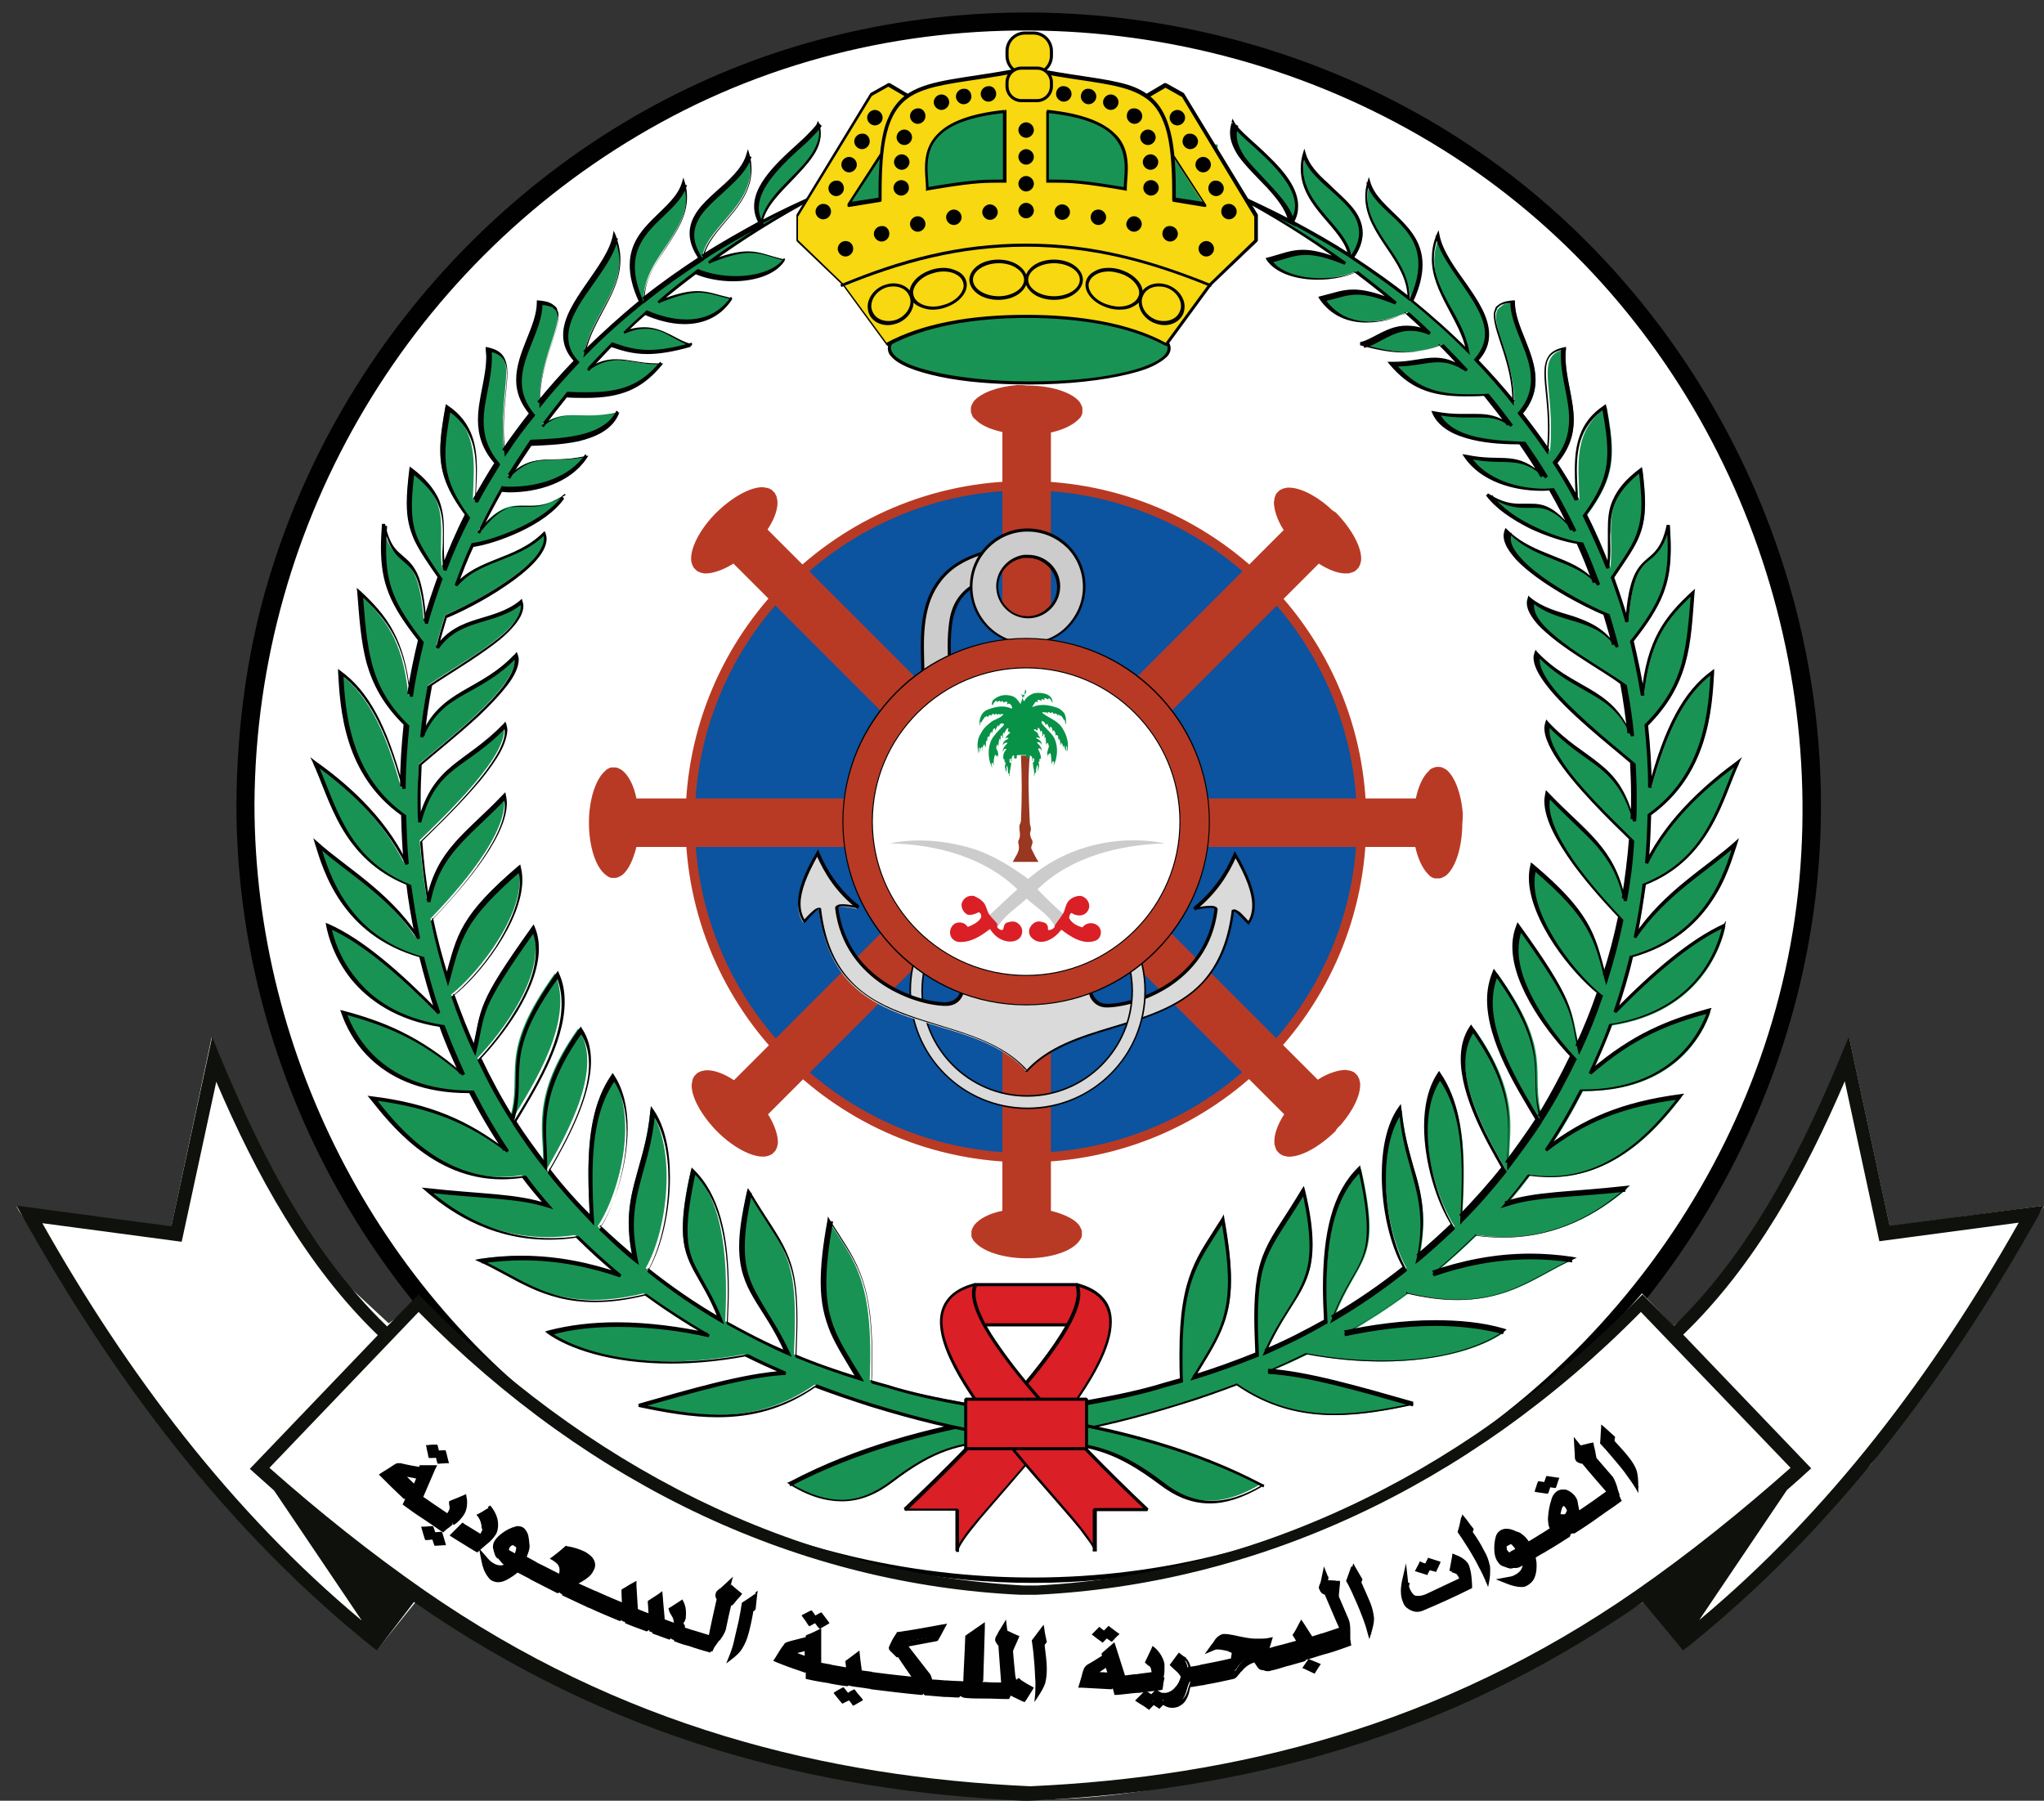 <svg version="1.1" id="Layer_1" xmlns="http://www.w3.org/2000/svg" x="0" y="0" viewBox="0 0 396 348.9" style="enable-background:new 0 0 396 348.9" xml:space="preserve"><rect x="0" y="0" width="396" height="348.9" fill="#333333" stroke="none"/><style>.st0{fill:#fff}.st1{fill:#010101}.st3{fill:#b83a25}.st4{fill:#d9dad9}.st5{fill:#ccc}.st7{fill:#da1f26}.st9{fill:#199353}.st10{fill:#f7d811}</style><path class="st0" d="M47.5 155.8C47.5 72 115.4 4 199.2 4 283.1 4 351 71.9 351 155.8c0 83.8-67.9 151.8-151.7 151.8-83.8 0-151.8-67.9-151.8-151.8z"/><path class="st1" d="M49.3 155.8c.3-55 30.6-105.7 78.8-132.1C176.8-3 237.9.9 283.7 31.7c45.3 30.5 69.8 84.7 64.9 138.8-5 54.5-41.5 102.7-91.7 123.8-46.3 19.5-100.4 13.4-141.9-14.6-40.9-27.4-65.7-74.9-65.7-123.9 0-2.3-3.5-2.3-3.5 0 0 51.3 26.2 99.4 68.6 127.9 43.5 29.3 100.5 33.2 148.1 12 47-20.9 80.6-66 88.5-116.6 8-51-11.2-103.3-49.4-137.8-38.8-35-94.2-47.2-144.4-33.2C108 21.8 68.6 60.9 53 109.2c-4.9 15-7.1 30.9-7.2 46.6-.1 2.3 3.5 2.3 3.5 0z"/><path d="M263.8 159.2c0 35.9-29.1 65.1-65 65.1s-65.1-29.1-65.1-65v-.1c0-35.9 29.1-65.1 65-65.1 36 0 65.1 29.1 65.1 65.1z" style="fill:#0c53a0"/><path class="st3" d="M263.8 159.2h-.9c0 35.4-28.7 64.1-64.1 64.2-35.4 0-64.1-28.7-64.2-64.1v-.1c0-35.4 28.7-64.1 64.1-64.2 35.4 0 64.1 28.7 64.2 64.1v.1h1.8v-.1c0-36.4-29.5-65.9-66-65.9-36.4 0-65.9 29.5-65.9 66v.1c0 36.4 29.5 65.9 66 65.9 36.4 0 65.9-29.5 65.9-66h-.9z"/><path class="st3" d="M197.1 74.6c-3.8.3-7 1.5-8.4 3.1l-.2.3-.3.6-.1.4v.8c.1.3.2.7.4 1 .1.1.2.3.4.4 1 1.1 2.9 2 5.3 2.5v150.9c-2.5.5-4.4 1.5-5.4 2.7l-.2.3-.3.6-.1.4v.8c0 .2.1.5.2.6.1.3.4.6.6.8 1.6 1.7 5.4 3 9.9 3 4.4 0 8.3-1.2 9.9-3 .2-.2.4-.5.6-.8.1-.2.2-.4.2-.6v-.8l-.1-.4-.3-.6-.2-.3c-1-1.2-3-2.1-5.4-2.7V83.8c2.3-.5 4.2-1.4 5.3-2.5l.4-.4c.2-.3.4-.7.4-1v-.8l-.1-.4-.3-.6-.2-.3c-1.5-1.8-5.5-3.1-10-3.1-.9-.1-1.4-.1-2-.1z"/><path class="st3" d="M257.4 98.2c-2.9-2.5-6-3.9-8.1-3.7l-.4.1c-.2 0-.4.1-.6.2l-.4.2-.3.3-.3.3c-.2.3-.3.7-.4 1 0 .2 0 .4-.1.6 0 1.5.6 3.5 1.9 5.5L142.2 209.3c-2.1-1.4-4.2-2.1-5.7-1.9l-.4.1c-.2 0-.4.1-.6.2l-.4.2-.3.3-.3.3-.3.6c-.1.3-.1.7-.2 1-.1 2.4 1.8 5.9 4.9 9.1 3.1 3.1 6.7 5 9.1 4.9.3 0 .7-.1 1-.2l.6-.3.3-.3.3-.3.2-.4c.1-.2.2-.4.2-.6l.1-.4c.1-1.5-.6-3.6-1.9-5.7l106.7-106.7c2 1.3 4 2 5.5 1.9.2 0 .4 0 .6-.1.4-.1.7-.2 1-.4l.3-.3.3-.3.2-.4c.1-.2.2-.4.2-.6l.1-.4c.2-2.4-1.7-6-4.9-9.3-.6-.3-1-.7-1.4-1.1z"/><path class="st3" d="M283.4 157.6c-.3-3.8-1.5-7-3.1-8.4l-.3-.2-.6-.3-.4-.1h-.8c-.3.1-.7.2-1 .4-.1.1-.3.2-.4.4-1.1 1-2 2.9-2.5 5.3h-151c-.5-2.5-1.5-4.4-2.7-5.4l-.3-.2-.6-.3-.4-.1h-.8c-.2 0-.5.1-.6.2-.3.1-.6.4-.8.6-1.7 1.6-3 5.4-3 9.9 0 4.4 1.2 8.3 3 9.9.2.2.5.4.8.6.2.1.4.2.6.2h.8l.4-.1.6-.3.3-.2c1.2-1 2.1-3 2.7-5.4h150.9c.5 2.3 1.4 4.2 2.5 5.3l.4.4c.3.2.7.4 1 .4h.8l.4-.1.6-.3.3-.2c1.8-1.5 3.1-5.5 3.1-10 .1-.9.1-1.5.1-2z"/><path class="st3" d="M259.8 217.9c2.5-2.9 3.9-6 3.7-8.1l-.1-.4c0-.2-.1-.4-.2-.6l-.2-.4-.3-.3-.3-.3c-.3-.2-.7-.3-1-.4-.2 0-.4 0-.6-.1-1.5 0-3.5.6-5.5 1.9L148.7 102.6c1.4-2.1 2.1-4.2 1.9-5.7l-.1-.4c0-.2-.1-.4-.2-.6l-.2-.4-.3-.3-.3-.3-.6-.3c-.3-.1-.7-.1-1-.2-2.4-.1-5.9 1.8-9.1 4.9-3.1 3.1-5 6.7-4.9 9.1 0 .3.1.7.2 1l.3.6.3.3.3.3.4.2c.2.1.4.2.6.2l.4.1c1.5.1 3.6-.6 5.7-1.9l106.7 106.7c-1.3 2-2 4-1.9 5.5 0 .2 0 .4.1.6.1.4.2.7.4 1l.3.3.3.3.4.2c.2.1.4.2.6.2l.4.1c2.4.2 6-1.7 9.3-4.9.3-.6.7-.9 1.1-1.3z"/><path class="st4" d="M198.5 194.7h.7v12.6h-.7z"/><path class="st4" d="M198.8 207.5c11.4-12.7 36.9-5.1 40.1-31.1.4-.5 1.6.6 3.1 2.4 1.8-2.8 1.2-6.7-2.6-13.2-1.7 3.8-4 7.4-7.9 10.5 2.1-.4 3.9-.7 4.2 0-1.9 14.4-15.8 18.6-21.2 18.6-3.8 0-3.4-4.6-3.4-4.6h-12.2"/><path class="st1" d="M199 207.7c5.6-6.2 14.8-7.5 23-10.5 4.1-1.5 8-3.4 11-6.6 3.1-3.2 5.3-7.7 6.1-14.2h-.3l.2.2s.2 0 .3.1c.5.3 1.3 1.2 2.3 2.2l.3.3.2-.3c.7-1 1-2.2 1-3.6 0-2.5-1.1-5.6-3.6-9.9l-.3-.5-.2.5c-1.6 3.8-4 7.3-7.8 10.4l.2.5c1.2-.2 2.2-.4 3-.4.3 0 .5 0 .7.1.2.1.2.1.2.2l.3-.1h-.3c-.9 7.1-4.8 11.7-9.1 14.5-4.3 2.8-9.1 3.9-11.7 3.9-1.5 0-2.2-.8-2.7-1.7-.4-.9-.5-2-.5-2.4v-.5h-12.5v.6H211v-.3h-.3v.3c0 .5.1 1.6.5 2.7.5 1 1.5 2 3.2 2 2.7 0 7.6-1.1 12.1-4 4.4-2.9 8.5-7.6 9.4-14.9v-.2c-.1-.3-.3-.4-.6-.5-.3-.1-.5-.1-.9-.1-.8 0-1.9.2-3.1.4l.1.3.2.2c3.9-3.1 6.3-6.7 8-10.6l-.3-.1-.2.1c2.4 4.2 3.5 7.2 3.5 9.6 0 1.3-.3 2.4-.9 3.3l.2.2.2-.2c-.6-.7-1.2-1.3-1.7-1.8-.2-.2-.5-.4-.7-.5-.2-.1-.4-.2-.6-.2-.2 0-.4.1-.5.2v.2c-.8 6.4-3 10.8-5.9 13.9-4.4 4.6-10.8 6.5-17.1 8.4-6.3 1.9-12.6 3.8-17 8.7l.4.1z"/><path class="st1" d="M220.6 192h-1.4c0 11.1-9 20.2-20.2 20.2v.7-.7.7-.7c-11.1 0-20.2-9-20.2-20.2h-.7.7-.7.7c0-11.1 9-20.2 20.2-20.2v-.7.7-.7.7c11.1 0 20.2 9 20.2 20.2h2.8c0-12.6-10.3-22.9-22.9-22.9v1.4-1.4c-12.6 0-22.9 10.3-22.9 22.9h1.4-1.4c0 12.6 10.3 22.9 22.9 22.9v-.7.7-.7.7c12.6 0 22.9-10.3 22.9-22.9h-1.4z"/><path class="st4" d="M220.6 192h-1.1c0 11.3-9.2 20.5-20.5 20.5v.4-.4.4-.4c-11.3 0-20.5-9.2-20.5-20.5h-.4.4-.4.4c0-11.3 9.2-20.5 20.5-20.5v-.4.4-.4.4c11.3 0 20.5 9.2 20.5 20.5h2.2c0-12.5-10.1-22.6-22.6-22.6v1.1-1.1c-12.5 0-22.6 10.1-22.6 22.6h1.1-1.1c0 12.5 10.1 22.6 22.6 22.6v-.4.4-.4.4c12.5 0 22.6-10.1 22.6-22.6h-1.1z"/><path class="st4" d="M198.8 207.5c-11.4-12.7-36.9-5.1-40.1-31.1-.4-.5-1.6.6-3.1 2.4-1.8-2.8-1.2-6.7 2.6-13.2 1.7 3.8 4 7.4 7.9 10.5-2.1-.4-3.9-.7-4.2 0 1.9 14.4 15.8 18.6 21.2 18.6 3.8 0 3.4-4.6 3.4-4.6h12.2"/><path class="st1" d="M199 207.3c-5.8-6.4-15.1-7.7-23.2-10.7-4.1-1.5-7.9-3.3-10.8-6.4-3-3.1-5.1-7.4-5.9-13.9v-.2c-.1-.2-.3-.3-.5-.2-.2 0-.4.1-.6.2-.6.4-1.5 1.3-2.4 2.3l.2.2.2-.2c-.6-1-.9-2-.9-3.3 0-2.3 1.1-5.4 3.5-9.6l-.2-.1-.3.1c1.7 3.9 4 7.5 8 10.6l.2-.2.1-.3c-1.2-.2-2.3-.4-3.1-.4-.3 0-.6 0-.9.1-.2.1-.5.2-.6.5v.2c.9 7.3 5 12 9.4 14.9 4.5 2.9 9.3 4 12.1 4 1.7 0 2.7-.9 3.2-2 .5-1 .5-2.2.5-2.7v-.3h-.3v.3h12.2v-.6h-12.5v.5c0 .5-.1 1.5-.5 2.4-.4.9-1.2 1.6-2.7 1.7-2.6 0-7.4-1.1-11.7-3.9-4.3-2.8-8.2-7.4-9.1-14.5h-.3l.3.1.2-.2c.2-.1.4-.1.7-.1.7 0 1.8.2 3 .4l.2-.5c-3.8-3-6.2-6.6-7.8-10.4l-.2-.5-.3.5c-2.5 4.2-3.6 7.4-3.6 9.9 0 1.4.4 2.6 1 3.6l.2.3.3-.3c.6-.7 1.2-1.3 1.7-1.8.2-.2.4-.4.6-.5.2-.1.3-.1.3-.1l.2-.2h-.3c.8 6.5 3 11 6.1 14.2 4.6 4.8 11 6.7 17.3 8.6 6.3 1.9 12.5 3.8 16.7 8.5h.3zM191.3 106.6c-2.7.7-4.9 1.7-6.7 3-1.4 1-2.5 2.2-3.3 3.4-1.3 1.9-2 4-2.4 6-.4 2.1-.5 4.1-.5 6.1 0 2.1.1 4 .1 5.8h5.8c0-2-.1-3.9-.1-5.8 0-1.6.1-3.1.3-4.5.2-1 .4-2 .8-2.8.5-1.3 1.2-2.3 2.4-3.3 1.1-.9 2.7-1.8 5.1-2.4l-1.5-5.5z"/><path class="st5" d="M191.5 107.1c-2.6.7-4.8 1.7-6.5 2.9-2.6 1.9-4.2 4.5-5 7.1-.8 2.6-1 5.4-1 8 0 2 .1 4 .1 5.8h4.6c0-2-.1-3.9-.1-5.8 0-1.6.1-3.2.3-4.6.3-2.2 1-3.9 2.3-5.4 1.3-1.5 3.2-2.7 6.4-3.6l-1.1-4.4z"/><path class="st5" d="M198.7 102.7c-5.9.2-10.5 5-10.5 11 0 6.1 4.9 11 11 11s11-5 11-11c0-6.1-4.9-11-11-11h-.5zm-.3 5.1h.7c3.3 0 5.9 2.6 5.9 5.8 0 3.3-2.7 5.9-5.9 5.9-3.3 0-5.9-2.7-5.9-5.9 0-2.9 2.3-5.4 5.2-5.8z"/><path class="st1" d="M198.7 102.7v-.3c-6 .2-10.8 5.2-10.8 11.2 0 6.2 5 11.3 11.2 11.3 6.2 0 11.2-5.1 11.2-11.3 0-6.2-5-11.2-11.2-11.2h-.5l.1.3v.3h.4c3 0 5.6 1.2 7.6 3.1 1.9 1.9 3.1 4.6 3.1 7.6s-1.2 5.6-3.1 7.6c-1.9 2-4.6 3.2-7.6 3.2s-5.6-1.2-7.6-3.2c-1.9-2-3.1-4.6-3.1-7.6 0-5.8 4.6-10.5 10.3-10.7v-.3zm-.3 5.1v.3h.7c3.1 0 5.6 2.5 5.7 5.6 0 1.6-.6 3-1.7 4-1 1-2.4 1.7-4 1.7s-3-.6-4-1.7c-1-1-1.7-2.4-1.7-4 0-2.9 2.2-5.2 5-5.6v-.6c-3 .4-5.4 3-5.4 6.1 0 3.4 2.8 6.2 6.2 6.2 3.4 0 6.2-2.8 6.2-6.2 0-3.4-2.8-6.1-6.2-6.1h-.8v.3z"/><circle class="st3" cx="198.8" cy="159.2" r="35.5"/><path class="st1" d="M234.3 159.2h-.1c0 9.8-4 18.6-10.4 25-6.4 6.4-15.2 10.4-25 10.4s-18.6-4-25-10.4c-6.4-6.4-10.4-15.2-10.4-25s4-18.6 10.4-25c6.4-6.4 15.2-10.4 25-10.4s18.6 4 25 10.4c6.4 6.4 10.4 15.2 10.4 25h.2c0-19.7-15.9-35.6-35.6-35.6-19.7 0-35.6 15.9-35.6 35.6 0 19.7 15.9 35.6 35.6 35.6 19.7 0 35.6-15.9 35.6-35.6h-.1z"/><circle class="st0" cx="198.8" cy="159.2" r="29.8"/><path class="st1" d="M228.6 159.2h-.1c0 8.2-3.3 15.6-8.7 21-5.4 5.4-12.8 8.7-21 8.7s-15.6-3.3-21-8.7c-5.4-5.4-8.7-12.8-8.7-21s3.3-15.6 8.7-21c5.4-5.4 12.8-8.7 21-8.7s15.6 3.3 21 8.7c5.4 5.4 8.7 12.8 8.7 21h.2c0-16.5-13.4-29.9-29.9-29.9s-29.9 13.4-29.9 29.9 13.4 29.9 29.9 29.9 29.9-13.4 29.9-29.9h-.1z"/><path d="M197.8 146.3c.2 5.2.2 7.7 0 12.8l-.1.3c0 .2-.1.3-.2.5-.1 1.1.4 2-.2 3-.1.4.1.8.1 1.1.1 1.1-.7 2-1.2 3h5c-.6-.9-1-1.8-1.4-2.6-.1-.5.4-1 .2-1.5-.2-.4-.4-.8-.4-1.1-.1-.2 0-.6.1-.9.1-.6-.2-1.1-.2-1.6v-.2c-.2-5-.4-7.7 0-12.7h-1.7z" style="fill:#993720"/><path class="st5" d="M206 177.1c1.8 1.6-.4 4.8-1.6 2.4-1.3-2.4-3.6-3.6-5.5-5.4-1.9 1.8-4 3-5.5 5.3-1.5 2.2-3.4-.6-1.6-2.2 1.8-1.6 3.5-3.3 5.3-4.9-6.5-6.3-15.8-8.7-24.7-8.9 5.1-1 10.4-.6 15.6.9 4.1 1.2 7.8 3.5 11.2 6 7.2-6.3 17.2-8.7 26.5-6.9-8.9.3-18.2 2.6-24.7 8.9 1.4 1.5 3.2 3.2 5 4.8z"/><path class="st7" d="M191.6 177.1c.5.8 1.9 1.9 1.6 2.2-.2.4.5.9.9.9.5 0 .2-1.1.9-1.4.6-.2 1.2-.4 1.9-.1.8.4 1.3 1.3 1.1 2.1-.2 1.3-1.6 1.8-2.8 1.6-1.4-.2-2.6-1.1-3.4-2.4-1.8 1.4-3.8 2.7-6.2 2.5-.5-.1-1-.4-1.3-.9-.5-.9-.2-2 .6-2.6.9-.5 2-.3 2.6.6 1-.4 2-.9 2.5-1.7.3-.4-.1-1.3-.5-1.1-.6.3-1.4.6-2.1.4-.7-.4-1.2-1.2-1.1-2.1.3-1.1 1.3-1.7 2.4-1.5.6.3 1.1.5 1.6 1 .8.7.8 1.7 1.3 2.5zM204.3 179.5c-.1-.1 1.1-1.6 1.6-2.4.5-.8.5-1.8 1.1-2.5.6-.7 1.6-1.1 2.5-1 1 .3 1.7 1.3 1.5 2.3-.4 1.5-2 1.9-3.4 1-.2-.1-.6.8-.4 1.1.5.9 1.5 1.4 2.5 1.7.8-1.1 2.5-1.1 3.3 0 .6.9.2 2.1-.6 2.5-2.4 1-4.9-.6-6.8-2.1-1.1 1.7-4.1 3.6-5.9 1.4-.3-.4-.4-.9-.3-1.4.3-1 1.3-1.8 2.3-1.5.5.1 1 .2 1.2.7.3.4-.1 1 .4.9.5 0 1.2-.6 1-.7z"/><path d="M198.7 133.6c-.3.5-.1 1.1-.4 1.6-.1-.1-.1-.3-.1-.4-.1.6-.3 1.1-.5 1.6-.4-.6-.8-1.2-1.5-1.5-1.3-.4-2.4-.3-3.5.5-.5.3-.6.8-.5 1.3.3-.3.4-.8.8-.9.3 0 .1.4.1.5 0-.4.4-.4.5-.5.1 0 .2 0 .2.1l-.1.1c.2.1.5-.4.7 0l-.1.1c.3.1.6-.4.9 0-.1.1-.1.2-.1.4.5-.5.9.2 1 .6 0 .1-.1.2-.1.2-1.5-.7-3-.4-4.4.1-1.4.4-2 1.8-1.8 3.3.1-.3 0-.6.3-.9 0 0 .1.1.1.3 0-.3.1-.5.3-.8l.1.1c0-.2.1-.4.2-.5.1 0 .1.1.1.3 0-.3.1-.4.2-.5l.3.3c0-.4.4-.4.5-.5 0 0 .1.1.1.2.1-.1.2-.4.5-.4.1 0 .1.1.1.3.1-.1.2-.3.5-.3.1 0 .1.1.1.3l.3-.3c.2.3.6-.1.9.1-.6.8-1.6.9-2.4 1.5-.5.4-1 .8-1.4 1.3-.4.5-.6 1-.9 1.5-.4 1-.4 2.1-.1 3.3.1-.4-.1-.9.1-1.2.3.2 0 .6.1 1 .1-.4.1-.8.4-1.1.3.3 0 .6.1.9.1-.5 0-1 .4-1.4.1 0 0 .4.3.5 0-.4-.1-.9.2-1.3 0 0 .1.1.1.3 0-.4-.1-.9.2-1 .3 0 .1.4.1.5.1-.5.1-1.1.5-1.4.1-.1.1.2.1.4.1-.4.1-1 .5-1.1.1 0 .1.4.1.5.1-.4.4-.7.5-1.1.1.1.1.1.2.3.1-.4.4-.8.8-.6.4 0 .1.4 0 .5-.9.9-1.8 1.8-2.3 2.8-.7 1.7-.6 3.8.3 5.4-.1-.4-.4-1 0-1.1.2-.1 0 .4.2.5 0-.7 0-1.4.3-2.1.1.1.2.2.2.5 0-.1 0-.3.1-.3.3.1.1.4.1.6.2-.6.3-1.2-.1-1.8-.2-.4 0-.6.1-1 .1.1.2.3.2.5.1-.5 0-1.1.3-1.6.2.1.1.4.1.5.2-.4-.1-.9.2-1.1.3 0 0 .4.3.5 0-.4-.1-.9.2-1.1.1 0 .1.4.1.5 0-.5.2-1 .6-1.3.1 0 .2 0 .2.1-.2.1 0 .4-.2.5.2 0 .4.1.5.3-.5.4-.8.7-1 1.2.1-.2.5-.4.7-.1-.6.3-1.2.6-1.1 1.4 0-.3.3-.5.5-.6.1 0 .4 0 .4.1-.5.5-1 1-.9 1.7.1-.2.1-.6.5-.6.1 0 .3.1.1.2-.5.5-.6 1.2-.5 1.8h.1c.2 0 .1.4.1.6l.1-.1c.3.4-.1.6 0 1s.1.6.3 1c.1-.4-.1-.9.1-1.3.2.5.2 1.1.2 1.8 0-.1 0-.3.1-.3.2.1 0 .5.2.6-.1-.9.3-1.7.3-2.6-.1 0-.3 0-.3-.1 0-.2-.1-.7.1-.7.3-.1 0 .5.3.6-.1-.4 0-.8.1-1 .1 0 .1-.5.4-.1 0 .1 0 .2-.1.2.1.3.5.4.6.1 0-.1-.1-.4.1-.5h1.7v.1c.1.3 0 .6.5.5.4-.1 0-.6.3-.5.4.1.4.6.4 1.1.2-.1 0-.8.2-.6.3 0 .1.5.1.7 0 .1-.1.1-.2.1 0 .9.4 1.8.2 2.6.3-.1 0-.5.3-.6.1 0 .1.1.1.3 0-.6 0-1.3.3-1.8.2.4 0 .9.1 1.3.1-.4.1-.6.2-1s-.2-.6 0-1l.1.1c0-.2-.1-.6.1-.6.2-.1.1.2.1.5.2-.9-.1-1.6-.5-2.4 0 0 .1-.1.3-.1.3.1.4.4.4.6.1-.7-.4-1.2-.9-1.7 0-.1.2-.1.4-.1.3.1.5.4.5.6.1-.8-.5-1.1-1.1-1.4.3-.2.6-.1.8.1 0-.4-.4-.5-.4-.9-.1-.4-.6-.4-.8-.8 0-.1.1-.1.3-.1.1 0 .1.1.1.2h.3c.1-.1 0-.5.1-.5.4.1.5.8.5 1.1 0-.1 0-.5.1-.5.4.2.2.7.2 1.1.3-.1.1-.5.3-.5.4.2 0 .7.2 1.1 0-.1-.1-.4.1-.5.2.5.1 1.1.2 1.6 0-.2.1-.4.3-.5.1.3.2.5.2.8-.2.6-.5 1.4-.2 2 0-.3-.1-.5.1-.6.1 0 .1.1.1.3 0-.3.1-.4.3-.5.2.7.2 1.4.2 2.1.3-.1 0-.6.3-.5.4.1.1.8 0 1.1.9-1.7 1.1-3.9.2-5.7-.6-1-1.6-1.7-2.4-2.8 0-.1 0-.4.1-.4.4.1.6.4.7.8l.3-.3c.1.4.4.8.5 1.1 0-.1 0-.5.1-.5.4.1.4.8.5 1.1 0-.1 0-.5.1-.4.4.2.4.9.5 1.4 0-.1-.1-.5.1-.5.4.1.3.6.3 1 0-.1.1-.3.1-.3.4.4.3.9.3 1.3.2-.1.1-.5.2-.5.4.4.3.9.4 1.4 0-.2-.1-.6.1-.9.2.4.2.8.4 1.1.1-.4-.1-.8.1-1 .2.4 0 .9.1 1.2.5-1.6 0-3.3-1-4.8-1-1.4-2.6-1.8-3.8-2.8.2-.3.6.1.9-.1.1.1.1.1.2.3 0-.3.1-.4.3-.3.2.3.4 0 .6 0 .1.1.2.3.4.4 0-.1.1-.2.1-.2.1.1.5.1.5.5.1-.1.1-.1.2-.3.1.1.3.3.3.5 0-.1 0-.3.1-.3.3.4.6.6.6 1.1 0-.1.1-.3.1-.3.3.3 0 .6.3.9.1-.8 0-1.5-.3-2.1-.4-.5-1-1-1.5-1.1-1.4-.5-3.1-.8-4.7-.1-.1 0 .4-.7.6-1 .1 0 .4-.1.5.1.1-.1-.3-.4 0-.5.2 0 .5.1.7.2 0-.1 0-.2-.1-.2.2-.3.5 0 .7.1 0-.1-.1-.1-.1-.3 0-.1.1-.2.3-.1.1.1.5.1.5.5 0-.1-.1-.5.1-.5.4.1.5.6.7.9.1-1.8-2.1-2.1-3.5-1.9-.9.3-1.6.8-2 1.6-.3-.5-.4-1-.5-1.6 0 .1 0 .3-.1.4 1 0 1.1-.6.9-1.1z" style="fill:#079247"/><path class="st9" d="M238.9 23.9c-2.4 7 9.6 12 11 19-3.5-1.8-7-3.5-10.6-5.1 7.5 4 14.4 8.3 20.8 12.9-8.1-3.2-9.5-1.6-14.3-.4 2.7 4.1 11.4 4.6 16.9 2.3 2.5 1.9 5 3.8 7.4 5.8-7.8-3.1-9.2-1.7-13.9-.6 4 5.9 11.2 5.1 16.4 2.7 1.4 1.3 2.8 2.5 4.1 3.8-6.4-2.5-9.2 1.7-12.8 2.5 7.8 2.2 11.1 1.5 15.4 0 1.6 1.6 3.1 3.2 4.5 4.8-5.2-3.6-8.3-.8-13.9-1.1 4.4 5.2 8.9 6.5 18.1 5.9 1.6 2 3.1 3.9 4.6 5.9-4.5-3.3-7.4-.9-14.3-2.3 2.5 5.5 11.9 5.7 16.7 5.8 1.5 2.2 2.9 4.3 4.3 6.6-5.2-5-7.3-2.3-14.9-3.9 3.4 5.1 10.6 6.7 16.3 6.3 1.5 2.6 2.9 5.3 4.2 8-7.1-8.7-8.7-1.9-16.4-6.8 3.5 4.9 13 8.7 17.6 9.3 1.2 2.6 2.2 5.2 3.2 7.9-4.4-5.2-11.5-4.6-17.1-10.1-2 5.5 13.9 13.9 19.2 16.1.6 2 1.2 4 1.7 6.1-4.2-6.1-11.2-4.6-16.4-8.9-1.8 5.2 12.6 12.5 18 16.4.6 3.2 1 6.4 1.4 9.7-3.8-8.9-11-8.2-18.1-15.6-1.8 5.3 13.1 16.5 18.5 21.2.2 3.7.2 7.3.1 11-3-11.3-8.9-10.7-16.5-18.7-1.8 5.3 11.3 17.6 16.2 22.4-.3 3.9-.8 7.7-1.4 11.5-2-9.7-7.4-12.6-14.8-20.3-1.8 6.9 9.5 19.2 14.1 24-.8 3.9-1.8 7.7-3 11.5-2.1-8.1-3-12.1-14-21.4-2.1 8 7.6 20.4 13 24.6-1.2 3.5-2.6 7-4.2 10.5-1.7-7.6-.5-8.2-11.4-23.4-3.5 8.5 6 20.5 10.5 25.2-1.9 4-4 7.9-6.3 11.6-2.6-8.9 2.6-12.3-8.7-28-3.9 9 4 21.3 8.4 28.5-1.9 2.9-3.9 5.7-6.1 8.5-.3-6 2.7-13-6.8-26.3-5.1 7.4 2 20.1 6.1 27.3-2.6 3.3-5.4 6.4-8.4 9.4.6-10.4.8-20.6-4.2-27.6-5.2 7.5-1.8 22.3 2.7 29.2-2.2 2.1-4.4 4.2-6.8 6.1 2.6-12.7-2.3-16.5-3.4-28.6-5.1 7.4-3.4 23.1.9 30.6-4.4 3.5-9 6.7-14 9.6 4.7-12.2 9.4-10.3 5.2-28.8-5.7 5.6-7.3 15.2-6.6 29.5-3.8 2.1-7.6 4.1-11.7 5.8 5.9-12.9 11.6-12.5 7.4-31.1-7.4 12.4-10 12-9 31.7-4 1.6-8.1 3.1-12.3 4.4 6-9.9 8.8-13.1 5.7-30.5-5.1 8.2-8.9 11.4-8.1 31.1-1.1.3-2.1.6-3.2.9-18.6 5.9-46.2 5.4-72.6 19.2 8.5 5.2 14.5 3.5 19.6-.4 16.8-12.8 18.7-3.5 56.2-15.1 3.7-1.1 7.2-2.4 10.7-3.7 11.1 7.8 22.4 6.4 34.2 3.8-10.2-2.9-20.4-5.9-28-6.3 2.5-1.1 5-2.2 7.4-3.4 19.6 3.6 32.8-.5 38.1-4.3-9.6-2.7-21.6-1.6-30.7.4 4.3-2.5 8.3-5.1 12.1-7.9 17.1 4.1 23.5-2.8 32-6.6-10.5-1.7-19.8.3-26.9 2.7 2.9-2.4 5.6-4.9 8.2-7.4 14.9 2.2 24.7-5.3 29.1-9-10.7 1.2-17.4 1-23.3 3 1.6-1.8 3.1-3.7 4.5-5.6 15.7 2.6 25.4-10.2 29.3-15.1-11.5 1.5-18.8 4.8-25.8 10.2 2.5-3.7 4.7-7.5 6.7-11.4 17.3.2 23.2-10.7 24.7-15.4-7.9 2.2-14.7 4.8-23 12 1.4-3.1 2.7-6.2 3.9-9.3 17-2.6 21.2-15.2 22-19.3-6.5 2.9-13.7 9.2-21.1 16.7 1.2-3.5 2.2-7.1 3.1-10.7 15.1-4.2 18.5-16.6 20.1-21.8-5.3 4.9-13.7 9.5-19.3 18 .7-3.4 1.2-6.8 1.7-10.2 12.7-5 14.9-16.8 18.2-23.6-5.3 3.8-13.3 10.4-17.7 19.5.3-3.1.4-6.2.5-9.3 11.1-7.9 11.8-20.5 12.2-27.6-5.3 3.8-8.9 10.6-12.1 22.3 0-4.1-.3-8.2-.7-12.1 8-7.9 8.2-15.5 9-25.7-5.2 4.8-8.7 9.1-9.7 19.9-.5-3.6-1.3-7.1-2.1-10.5 6.7-8.6 7.7-12.5 7.1-22.6-2.1 9.8-6.9 2.8-8 18.8-.8-2.9-1.8-5.8-2.8-8.6 5.3-7.9 7-9.7 5.5-20.9-8.4 6.4-5.4 10.9-6.2 19-1.3-3.5-2.8-6.9-4.5-10.2 5.5-7.5 5.5-11.5 3.8-20.9-6.6 4.4-5.5 11.2-5.3 18-1.3-2.5-2.8-4.9-4.3-7.2 6.5-7.6.9-14.5 1.7-22.1-6.4 1.3-2 7.4-3.1 19.8-1.6-2.5-3.5-4.9-5.3-7.2 6.4-7.7-1.6-15-1.5-21.6-1 .1-1.7.2-2.2.4-.1.1-.3.2-.4.3-.1.1-.3.2-.4.3l-.1.1-.1.1-.1.1-.1.1-.1.4-.1.2c-.7 3.1 3.5 9.5 3.5 17.5-2.3-2.8-4.7-5.5-7.1-8.1 7.1-7.6-5.9-16.2-7.5-24.1-3.6 9 4.3 14.5 5.8 22.4-3.5-3.5-7.1-6.7-10.9-9.8 6.3-13.9-6.2-15.8-8.4-22.9-2.4 9 7.8 14 7.9 22.4-3.5-2.8-7.2-5.4-11-7.9 6.6-9.5-7.1-12.9-9.3-20-2.5 9.2 7.7 13.5 8.9 19.6-3.6-2.4-7.4-4.5-11.2-6.6 4.2-7.6-9.7-15.5-11.7-19.2z"/><path class="st1" d="m238.9 23.9-.3-.1c-.2.7-.3 1.3-.3 1.9 0 1.6.7 3.1 1.6 4.5 1.5 2.1 3.7 4.2 5.6 6.2 1.9 2.1 3.6 4.2 4.1 6.5l.3-.1.1-.3c-3.5-1.8-7-3.5-10.6-5.1l-.3.5c7.5 4 14.4 8.3 20.7 12.9l.2-.2.1-.3c-3.5-1.4-5.8-1.9-7.7-1.9-2.4 0-4.1.8-6.8 1.5l-.4.1.2.4c1.8 2.6 5.8 3.8 9.9 3.8 2.6 0 5.2-.5 7.3-1.4l-.1-.3-.2.2c2.5 1.9 5 3.8 7.3 5.8l.2-.2.1-.3c-3.5-1.4-5.8-1.9-7.7-1.9-2.2 0-3.9.7-6.4 1.3l-.4.1.2.4c2.3 3.4 5.7 4.6 9.1 4.6 2.7 0 5.4-.7 7.7-1.8l-.1-.3-.2.2c1.4 1.3 2.8 2.5 4.1 3.8l.2-.2.1-.3c-1.5-.6-2.8-.8-4-.8-2 0-3.6.7-5 1.4s-2.7 1.5-4 1.8v.6c3.6 1 6.2 1.4 8.4 1.4 2.7 0 4.8-.6 7.1-1.4l-.1-.3-.2.2c1.6 1.6 3.1 3.2 4.5 4.8l.2-.2.2-.2c-2.1-1.5-3.9-1.9-5.7-1.9-2.4 0-4.7.8-7.7.8h-1.4l.4.5c3.8 4.5 7.8 6.2 14.6 6.2 1.2 0 2.4 0 3.8-.1v-.3l-.2.2c1.6 2 3.1 3.9 4.6 5.9l.2-.2.2-.2c-2.2-1.6-4.2-1.9-6.3-1.9h-3c-1.5 0-3.1-.1-5.2-.5l-.6-.1.2.5c1.3 2.9 4.4 4.3 7.7 5.1 3.3.8 6.9.9 9.3.9v-.3l-.2.2c1.5 2.2 2.9 4.3 4.2 6.5l.3-.2.2-.2c-2.6-2.5-4.6-3.1-6.7-3.3-2.2-.2-4.5.1-8.3-.7l-.7-.1.4.6c3.2 4.7 9.5 6.5 14.9 6.5.6 0 1.1 0 1.7-.1v-.3l-.3.1c1.5 2.6 2.9 5.3 4.2 8l.3-.1.2-.2c-1.8-2.2-3.2-3.4-4.5-4.1-1.3-.7-2.5-.8-3.6-.8h-2c-1.7 0-3.6-.2-6.3-2l-.4.4c1.8 2.5 5.1 4.7 8.5 6.4 3.4 1.6 7 2.7 9.3 3v-.3l-.3.1c1.2 2.6 2.2 5.2 3.2 7.8l.3-.1.2-.2c-2.2-2.7-5.2-3.8-8.2-5-3-1.2-6.2-2.4-8.9-5.1l-.3-.3-.2.4c-.1.4-.2.7-.2 1.1 0 1.5 1 3 2.4 4.6 4.3 4.6 13.4 9.3 17.1 10.8l.1-.3-.3.1c.6 2 1.2 4 1.7 6l.3-.1.2-.2c-2.2-3.1-5.1-4.3-8-5.3-2.9-.9-5.9-1.6-8.4-3.7l-.3-.3-.1.4c-.1.3-.2.7-.2 1 0 1.4.9 2.8 2.2 4.3 2 2.1 5 4.3 8.1 6.3 3 2 6.1 3.8 7.9 5.2l.2-.2-.3.1c.6 3.2 1 6.4 1.4 9.6h.3l.3-.1c-1.9-4.5-4.7-6.6-7.9-8.5-3.2-1.9-6.7-3.5-10.2-7.2l-.3-.4-.2.5c-.1.3-.2.7-.2 1 0 1.5.9 3.2 2.3 5.1 4.1 5.5 12.7 12.1 16.5 15.4l.2-.2h-.3c.1 2.1.2 4.2.2 6.4 0 1.5 0 3-.1 4.6h.3l.3-.1c-1.5-5.7-3.8-8.4-6.7-10.7-2.8-2.3-6.2-4.1-9.9-8.1l-.3-.4-.2.5c-.1.4-.2.8-.2 1.2 0 1.5.8 3.3 2 5.3 3.6 5.8 11 12.9 14.5 16.3l.2-.2h-.3c-.3 3.9-.8 7.7-1.4 11.5l.3.1.3-.1c-1-4.9-2.9-8.1-5.4-11-2.5-2.9-5.8-5.6-9.5-9.5l-.4-.4-.1.5c-.1.5-.2 1.1-.2 1.6 0 3.7 2.6 8.1 5.6 12.3 3.1 4.2 6.6 8 8.8 10.3l.2-.2-.3-.1c-.8 3.9-1.8 7.7-3 11.4l.3.1.3-.1c-1.1-4.1-1.8-7.1-3.7-10.3-1.9-3.2-4.9-6.6-10.4-11.2l-.4-.3-.1.5c-.2.8-.3 1.6-.3 2.5 0 4 2.1 8.7 4.8 12.8 2.7 4.1 6.1 7.7 8.5 9.6l.2-.2-.3-.1c-1.2 3.5-2.6 7-4.2 10.4l.3.1.3-.1c-.9-3.8-1-5.8-2.3-8.9-1.3-3-3.7-7-9.2-14.6l-.3-.4-.2.5c-.5 1.3-.8 2.7-.8 4.2 0 4.1 1.9 8.4 4.2 12.2 2.3 3.8 5.2 7.2 7.1 9.2l.2-.2-.3-.1c-1.9 3.9-4 7.9-6.3 11.6l.3.2.3-.1c-1.3-4.4-.6-7.4-1.1-11.4-.5-4-2-8.8-7.7-16.7l-.3-.4-.2.5c-.7 1.7-1.1 3.6-1.1 5.5 0 8.2 5.9 17.4 9.4 23.3l.3-.2-.2-.2c-1.9 2.9-3.9 5.7-6 8.5l.2.2h.3v-.9c0-1.9.2-4 .2-6.3 0-4.8-1-10.8-7.1-19.3l-.2-.3-.2.3c-1.3 1.9-1.8 4.1-1.8 6.4 0 7.2 4.8 15.7 7.9 21.1l.3-.1-.2-.2c-2.6 3.3-5.4 6.4-8.3 9.4l.2.2h.3c.2-2.9.3-5.8.3-8.6 0-7.3-.9-14-4.5-19.2l-.2-.3-.2.3c-1.9 2.8-2.7 6.5-2.7 10.4 0 7 2.4 14.7 5.3 19.2l.2-.2-.2-.2c-2.2 2.1-4.4 4.1-6.8 6.1l.2.2.3.1c.5-2.6.8-4.9.8-6.9 0-3.9-.8-7-1.8-10.2-.9-3.3-2-6.8-2.4-11.6l-.1-.8-.5.7c-2.3 3.3-3.2 8.1-3.2 13.1 0 6.6 1.6 13.5 4.1 17.9l.3-.1-.2-.2c-4.4 3.5-9 6.7-14 9.6l.1.3.3.1c1.7-4.4 3.4-6.9 4.7-9.3 1.3-2.4 2.2-4.6 2.2-8.3 0-2.8-.5-6.3-1.6-11.4l-.1-.5-.4.4c-4.9 4.8-6.8 12.5-6.8 23.4 0 2 .1 4.1.2 6.3h.3l-.1-.3c-3.8 2.1-7.6 4.1-11.7 5.8l.1.3.3.1c2.2-4.9 4.4-7.9 6.1-10.7 1.7-2.9 2.8-5.6 2.8-10 0-2.7-.4-6.1-1.5-10.6l-.2-.7-.4.6c-3.2 5.4-5.5 8.3-7 11.6-1.5 3.3-2.2 6.9-2.2 13.3 0 2 .1 4.3.2 7h.3l-.1-.3c-4 1.6-8.1 3.1-12.3 4.4l.1.3.3.2c2.2-3.6 3.9-6.2 5.1-9.1 1.2-2.8 1.9-5.8 1.9-9.8 0-3.1-.4-6.9-1.3-11.9l-.1-.8-.4.7c-4.6 7.4-8.2 10.9-8.2 26.3 0 1.6 0 3.2.1 5h.3l-.1-.3c-1.1.3-2.1.6-3.2.9-18.6 5.8-46.2 5.3-72.6 19.2l-.5.2.4.3c3.8 2.4 7.2 3.3 10.2 3.3 3.7 0 6.9-1.5 9.8-3.7 8.4-6.4 12.9-7.2 20.2-7.9 7.2-.7 17.1-1.3 35.9-7.2 3.7-1.1 7.2-2.4 10.7-3.7l-.1-.3-.2.2c6.3 4.4 12.7 5.9 19.1 5.9 5.1 0 10.2-.9 15.3-2v-.6c-10.2-2.9-20.4-5.9-28.1-6.4v.3l.1.3c2.5-1.1 5-2.2 7.4-3.4l-.1-.3-.1.3c5.3 1 10.2 1.4 14.6 1.4 11.7 0 19.9-2.9 23.8-5.8l.5-.4-.6-.2c-4.1-1.2-8.7-1.6-13.3-1.6-6.2 0-12.4.9-17.6 2l.1.3.1.3c4.3-2.5 8.3-5.1 12.1-7.9l-.2-.2-.1.3c3.7.9 7 1.3 9.8 1.3 10.4 0 15.8-4.9 22.4-7.8l.9-.4-1-.2c-2.8-.4-5.5-.6-8-.6-7.3 0-13.7 1.5-19 3.3l.1.3.2.2c2.9-2.4 5.7-4.9 8.2-7.4l-.2-.2v.3c1.9.3 3.7.4 5.4.4 12 0 20.1-6.2 23.9-9.5l.7-.6-1 .1c-10.7 1.2-17.4 1-23.3 3l.1.3.2.2c1.6-1.8 3.1-3.7 4.6-5.6l-.2-.2v.3c1.4.2 2.8.3 4.1.3 13.5 0 21.9-11.1 25.5-15.6l.5-.6-.7.1c-11.5 1.5-18.9 4.8-26 10.2l.2.2.2.2c2.5-3.7 4.7-7.5 6.7-11.4l-.3-.1v.3h.4c8.6 0 14.3-2.7 18.2-6 3.8-3.3 5.7-7.2 6.4-9.6l.2-.5-.5.1c-7.9 2.2-14.7 4.8-23.1 12l.2.2.3.1c1.4-3.1 2.8-6.2 3.9-9.3l-.3-.1v.3c8.6-1.3 14-5.1 17.3-9.2 3.3-4 4.6-8.3 4.9-10.4l.1-.6-.4.6c-6.6 3-13.8 9.2-21.2 16.7l.2.2.3.1c1.2-3.5 2.3-7.1 3.1-10.7l-.3-.1.1.3c7.6-2.1 12.3-6.3 15.3-10.7 3-4.3 4.2-8.8 5.1-11.4l.3-1-.8.7c-5.3 4.8-13.7 9.5-19.4 18l.2.2.3.1c.7-3.4 1.2-6.8 1.7-10.2h-.3l.1.3c6.4-2.5 10.2-6.8 12.8-11.3 2.6-4.5 3.9-9.1 5.5-12.5l.5-1-.9.7c-5.3 3.9-13.3 10.5-17.8 19.6l.3.1h.3c.3-3.1.4-6.2.5-9.3h-.3l.2.2c11.2-8 11.9-20.7 12.3-27.8v-.6l-.5.4c-5.4 3.9-9.1 10.8-12.2 22.5l.3.1h.3c0-4.1-.3-8.2-.7-12.1h-.3l.2.2c4-4 6.1-7.9 7.3-12.1 1.2-4.2 1.4-8.7 1.8-13.8l.1-.7-.6.5c-5.2 4.8-8.8 9.3-9.8 20.1h.6c-.5-3.6-1.3-7.1-2.1-10.6l-.3.1.2.2c5.7-7.2 7.3-11.3 7.3-18.3 0-1.4-.1-2.8-.2-4.4h-.6c-.5 2.4-1.2 3.8-1.9 4.7-.5.7-1.1 1.2-1.7 1.7-.9.8-1.9 1.6-2.7 3.4-.8 1.8-1.4 4.5-1.7 9h.3l.3-.1c-.8-2.9-1.8-5.8-2.8-8.6l-.3.1.2.2c2-3 3.6-5.2 4.6-7.3 1-2.1 1.5-4.3 1.5-7.3 0-1.8-.2-3.9-.5-6.5l-.1-.5-.4.3c-2.8 2.1-4.3 4-5.2 6-.9 1.9-1 3.9-1 5.9v3.7c0 1.1 0 2.3-.2 3.5h.3l.3-.1c-1.4-3.5-2.8-6.9-4.5-10.2l-.3.1.2.2c3.6-4.8 4.9-8.3 4.9-12.7 0-2.4-.4-5.1-1-8.5l-.1-.4-.4.3c-2.4 1.6-3.8 3.5-4.6 5.7-.8 2.1-1 4.4-1 6.8 0 1.9.1 3.8.2 5.7h.3l.3-.1c-1.3-2.5-2.8-4.9-4.3-7.2l-.2.2.2.2c2.5-2.9 3.3-5.8 3.3-8.5 0-4.1-1.6-8.2-1.6-12.3 0-.5 0-1 .1-1.5v-.4l-.4.1c-1.5.3-2.5.9-3 1.7-.6.9-.8 2-.8 3.3 0 2.6.7 6.1.7 10.8 0 1.3-.1 2.7-.2 4.2h.3l.2-.2c-1.7-2.5-3.5-4.9-5.3-7.2l-.2.2.2.2c1.9-2.2 2.6-4.5 2.6-6.7 0-2.7-1-5.3-2-7.8s-2-4.9-2-7.2v-.4h-.3c-1 .1-1.7.2-2.3.5-.2.1-.4.2-.5.3-.1.1-.3.2-.4.3l.2.2-.2-.2-.1.1-.1.1-.1.2-.1.4-.1.2c-.1.3-.1.5-.1.8 0 1.7.9 4.1 1.8 6.9.9 2.8 1.8 6.1 1.8 9.8v.1h.3l.2-.2c-2.3-2.8-4.7-5.5-7.2-8.1l-.2.2.2.2c1.6-1.7 2.2-3.4 2.2-5.2 0-3.3-2.1-6.5-4.4-9.8-2.3-3.2-4.6-6.4-5.2-9.4l-.2-1-.4.9c-.7 1.7-.9 3.2-.9 4.7 0 3.3 1.4 6.2 2.9 9.1 1.5 2.9 3.2 5.7 3.8 8.9l.3-.1.2-.2c-3.5-3.5-7.1-6.7-10.9-9.8l-.2.2.3.1c1.3-2.8 1.8-5.1 1.8-7.1 0-4.1-2.2-6.7-4.5-9s-4.8-4.3-5.6-7l-.3-1-.3 1c-.3 1-.4 1.9-.4 2.8 0 3.8 2.1 6.9 4.1 9.9 2.1 3.1 4.1 6.1 4.1 9.8h.3l.2-.2c-3.5-2.8-7.2-5.4-11-7.9l-.2.2.2.2c1.3-1.8 1.8-3.5 1.8-5 0-1.6-.6-3-1.5-4.3-1.4-1.9-3.5-3.6-5.3-5.4-1.9-1.7-3.6-3.5-4.2-5.6l-.3-1-.3 1c-.3 1-.4 2-.4 2.9 0 3.8 2.1 6.7 4.3 9.3 2.2 2.6 4.5 5 4.9 7.6l.3-.1.2-.2c-3.6-2.4-7.4-4.5-11.3-6.6l-.1.3.3.2c.7-1.1.9-2.2.9-3.3 0-3.4-2.7-6.7-5.6-9.5-1.4-1.4-2.9-2.7-4.2-3.9-1.2-1.1-2.2-2.1-2.6-2.9l-.3-.6-.2.6.3.3-.3.1c.5.9 1.5 1.9 2.7 3 1.9 1.7 4.3 3.8 6.2 6 1.9 2.2 3.4 4.6 3.4 6.9 0 1-.3 2-.9 3l-.2.3.3.1c3.8 2.1 7.6 4.2 11.2 6.5l.6.4-.1-.7c-.5-2.9-2.9-5.3-5.1-7.9-2.2-2.6-4.2-5.4-4.2-8.9 0-.9.1-1.8.4-2.7l-.3-.1-.3.1c.9 3 3.7 5.3 6.3 7.6 1.3 1.2 2.5 2.3 3.3 3.5.9 1.2 1.4 2.5 1.4 4 0 1.4-.5 2.9-1.7 4.6l-.2.2.3.2c3.8 2.5 7.4 5.1 10.9 7.8l.5.4v-.6c0-3.9-2.1-7-4.2-10.1-2.1-3.1-4-6-4-9.6 0-.8.1-1.7.4-2.6l-.3-.1-.3.1c.9 3 3.5 5 5.8 7.2 2.3 2.3 4.3 4.7 4.3 8.6 0 1.9-.5 4.1-1.7 6.8l-.1.2.2.1c3.8 3.1 7.4 6.3 10.9 9.8l.7.7-.2-.9c-.6-3.3-2.3-6.2-3.9-9-1.5-2.8-2.9-5.6-2.9-8.8 0-1.4.3-2.9.9-4.4l-.3-.1-.3.1c.7 3.2 3.1 6.4 5.3 9.6 2.2 3.2 4.3 6.4 4.3 9.4 0 1.6-.6 3.2-2 4.8l-.2.2.2.2c2.5 2.6 4.9 5.3 7.1 8.1l.5.6v-.9c0-3.7-.9-7.1-1.8-9.9-.9-2.8-1.8-5.2-1.8-6.7 0-.2 0-.5.1-.7l-.3-.1.3.1.1-.2.1-.3v-.1l.1-.1.3-.3-.2-.2.2.2c.1-.1.3-.2.4-.3l-.1-.3.1.3c.5-.2 1.2-.4 2.1-.4v-.3h-.3v.1c0 2.4 1 4.9 2 7.4s2 5 2 7.6c0 2.1-.6 4.2-2.4 6.3l-.2.2.1.2c1.8 2.3 3.6 4.7 5.3 7.2l.5.7.1-.8c.1-1.5.2-2.9.2-4.3 0-4.7-.7-8.3-.7-10.8 0-1.3.2-2.3.7-3 .5-.7 1.3-1.2 2.7-1.5l-.1-.3h-.3c-.1.5-.1 1-.1 1.5 0 4.3 1.6 8.3 1.6 12.3 0 2.7-.7 5.4-3.1 8.2l-.1.2.1.2c1.5 2.3 2.9 4.7 4.2 7.2l.6-.1c0-1.9-.2-3.9-.2-5.7 0-2.3.2-4.6 1-6.6s2.1-3.8 4.4-5.4l-.2-.2-.3.1c.6 3.3 1 6 1 8.4 0 4.2-1.2 7.5-4.7 12.3l-.1.1.1.2c1.6 3.3 3.1 6.6 4.5 10.1l.6-.1c.1-1.3.2-2.4.2-3.5 0-1.3-.1-2.6 0-3.7 0-2 .2-3.9 1-5.7.8-1.8 2.3-3.7 5-5.8l-.2-.2h-.3c.3 2.6.5 4.7.5 6.4 0 2.9-.5 4.9-1.4 7-1 2.1-2.5 4.2-4.5 7.2l-.1.1.1.1c1 2.8 2 5.6 2.8 8.6l.6-.1c.3-4 .8-6.5 1.4-8.2.9-2.6 2.1-3.3 3.3-4.3 1.2-1.1 2.5-2.5 3.3-6.2l-.3-.1h-.3c.1 1.6.2 3.1.2 4.4 0 6.9-1.5 10.8-7.2 18l-.1.1v.1c.8 3.4 1.5 6.9 2.1 10.5h.6c1.1-10.7 4.4-14.9 9.6-19.7l-.2-.2h-.3c-.4 5.1-.7 9.5-1.8 13.6s-3.2 7.9-7.1 11.8l-.1.1v.1c.4 3.9.7 8 .7 12.1l.6.1c3.2-11.7 6.8-18.4 12-22.2l-.2-.2h-.3c-.4 7.1-1.1 19.6-12.1 27.4l-.1.1v.1c-.1 3.1-.2 6.2-.5 9.3l.6.2c4.3-9 12.3-15.6 17.6-19.4l-.2-.2-.3-.1c-1.6 3.5-3 8.1-5.5 12.5s-6.2 8.5-12.5 11l-.2.1v.2c-.4 3.4-1 6.8-1.7 10.1l.5.2c5.6-8.4 13.9-13 19.3-17.9l-.2-.2-.3-.1c-.8 2.6-2.1 7-5 11.2-2.9 4.2-7.5 8.3-14.9 10.4h-.2v.2c-.9 3.6-1.9 7.1-3.1 10.6l.5.3c7.4-7.5 14.6-13.7 21-16.6l-.1-.3-.3-.1c-.4 2-1.6 6.2-4.8 10.1-3.2 3.9-8.5 7.7-16.9 9h-.2l-.1.2c-1.1 3.1-2.5 6.2-3.9 9.3l.5.3c8.3-7.2 15-9.8 22.9-11.9l-.1-.3-.3-.1c-.8 2.3-2.6 6.1-6.3 9.3-3.7 3.2-9.3 5.9-17.8 5.9H306.1l-.1.2c-2 3.9-4.2 7.7-6.7 11.4l.4.4c7-5.4 14.2-8.6 25.7-10.1v-.3l-.2-.2c-3.6 4.5-11.9 15.4-25 15.4-1.3 0-2.6-.1-4-.3h-.2l-.1.1c-1.4 1.9-2.9 3.8-4.5 5.6l-.7.8 1-.3c5.8-2 12.5-1.7 23.2-2.9v-.3l-.2-.2c-3.8 3.3-11.7 9.3-23.5 9.3-1.7 0-3.5-.1-5.3-.4h-.1l-.1.1c-2.6 2.5-5.3 5-8.2 7.4l.3.5c5.2-1.8 11.6-3.3 18.8-3.3 2.6 0 5.2.2 8 .6v-.3l-.1-.3c-6.7 3-12 7.8-22.1 7.8-2.8 0-6-.4-9.7-1.3h-.1l-.1.1c-3.8 2.8-7.8 5.4-12.1 7.8l.2.5c5.2-1.1 11.4-2 17.5-2 4.5 0 9 .5 13.1 1.6l.1-.3-.2-.2c-3.8 2.7-11.8 5.7-23.5 5.6-4.3 0-9.2-.4-14.5-1.4h-.2c-2.4 1.2-4.8 2.3-7.3 3.4l.1.6c7.6.4 17.8 3.4 28 6.3l.1-.3-.1-.3c-5.2 1.1-10.2 2-15.2 2-6.4 0-12.6-1.5-18.8-5.8l-.1-.1-.1.1c-3.4 1.3-7 2.5-10.7 3.7-18.7 5.8-28.5 6.4-35.8 7.1-7.3.7-12 1.6-20.5 8.1-2.8 2.1-5.9 3.6-9.4 3.6-2.9 0-6.1-.9-9.9-3.2l-.2.3.1.3c26.3-13.8 53.8-13.3 72.6-19.2l-.1-.3.1.3 3.3-.9.2-.1v-.2c-.1-1.8-.1-3.5-.1-5 0-15.3 3.5-18.5 8.1-26l-.3-.2-.3.1c.9 4.9 1.3 8.7 1.3 11.8 0 3.9-.7 6.8-1.8 9.5-1.2 2.8-2.9 5.4-5.1 9l-.4.7.7-.2c4.3-1.3 8.4-2.8 12.4-4.4l.2-.1v-.2c-.1-2.6-.2-4.9-.2-6.9 0-6.4.7-9.9 2.2-13.1 1.5-3.2 3.8-6.2 7-11.5l-.3-.2-.3.1c1 4.4 1.4 7.8 1.4 10.5 0 4.2-1.1 6.8-2.7 9.7-1.6 2.8-3.9 5.8-6.1 10.8l-.3.7.7-.3c4.1-1.8 7.9-3.7 11.7-5.9l.2-.1v-.2c-.1-2.2-.2-4.3-.2-6.2 0-10.9 1.9-18.4 6.7-23l-.2-.2-.3.1c1.2 5.1 1.6 8.6 1.6 11.3 0 3.6-.8 5.6-2.1 8-1.3 2.3-3 4.9-4.7 9.4l-.3.8.7-.4c5-2.9 9.6-6.1 14-9.6l.2-.2-.1-.2c-2.4-4.2-4-11.1-4-17.6 0-4.9.9-9.6 3.1-12.7l-.2-.2h-.3c.4 4.9 1.5 8.4 2.4 11.7.9 3.3 1.7 6.3 1.7 10.1 0 2-.2 4.2-.8 6.8l-.2.8.7-.5c2.4-2 4.6-4 6.8-6.1l.2-.2-.1-.2c-2.8-4.4-5.2-12-5.2-18.8 0-3.8.8-7.4 2.6-10l-.2-.2-.2.2c3.5 5 4.4 11.6 4.4 18.8 0 2.8-.1 5.7-.3 8.6v.8l.5-.6c3-3 5.8-6.2 8.4-9.5l.1-.2-.1-.2c-3.1-5.4-7.9-13.9-7.9-20.8 0-2.3.5-4.3 1.7-6.1l-.2-.2-.2.2c6 8.4 7 14.2 7 18.9 0 2.3-.2 4.4-.2 6.3V226.8l.5-.6c2.1-2.8 4.2-5.6 6.1-8.5l.1-.2-.1-.2c-3.5-5.9-9.4-15.1-9.4-23 0-1.8.3-3.6 1-5.3l-.3-.1-.2.2c5.6 7.8 7.1 12.5 7.6 16.4.4 3.9-.2 7 1.1 11.5l.2.6.4-.6c2.4-3.7 4.5-7.7 6.4-11.6l.1-.2-.1-.1c-1.9-2-4.7-5.3-7-9.1s-4.2-8-4.2-11.9c0-1.4.2-2.7.7-3.9l-.3-.1-.2.2c5.4 7.6 7.8 11.5 9.1 14.5 1.3 3 1.4 5 2.2 8.8l.2.8.4-.8c1.6-3.4 3-6.9 4.2-10.5l.1-.2-.2-.1c-2.4-1.9-5.7-5.4-8.4-9.5s-4.8-8.6-4.7-12.5c0-.8.1-1.6.3-2.3l-.3-.1-.2.2c5.5 4.7 8.4 8 10.2 11.1 1.8 3.1 2.6 6.1 3.6 10.2l.3 1 .3-1c1.2-3.8 2.2-7.6 3-11.5v-.2l-.1-.1c-2.1-2.2-5.7-6.1-8.7-10.2-3-4.1-5.5-8.6-5.5-12 0-.5.1-1 .2-1.5l-.3-.1-.2.2c3.7 3.9 6.9 6.6 9.4 9.4 2.5 2.9 4.3 6 5.3 10.7h.6c.7-3.8 1.2-7.7 1.4-11.6v-.1l-.1-.1c-2.3-2.3-6.4-6.2-9.9-10.2-1.8-2-3.4-4.1-4.5-6-1.2-1.9-1.9-3.6-1.9-5 0-.4 0-.7.2-1l-.3-.1-.2.2c3.8 4 7.2 5.9 10 8.1 2.8 2.3 4.9 4.9 6.5 10.4l.6-.1c.1-1.5.1-3.1.1-4.6 0-2.1-.1-4.3-.2-6.4v-.1l-.1-.1c-2.6-2.2-7.2-5.9-11.2-9.7-2-1.9-3.9-3.8-5.2-5.6-1.3-1.8-2.1-3.4-2.1-4.7 0-.3 0-.6.1-.8l-.3-.1-.2.2c3.6 3.7 7.2 5.4 10.4 7.3 3.2 1.8 5.8 3.8 7.7 8.2l.6-.1c-.3-3.2-.8-6.5-1.4-9.7v-.1l-.1-.1c-2.6-1.9-7.1-4.5-10.9-7.2-1.9-1.4-3.7-2.8-5-4.2-1.3-1.4-2-2.7-2-3.9 0-.3 0-.5.1-.8l-.3-.1-.2.2c2.6 2.2 5.7 2.9 8.6 3.8 2.9.9 5.6 2 7.7 5l.5-.2c-.5-2-1.1-4.1-1.7-6.1v-.1l-.1-.1c-2.5-1-7.3-3.4-11.5-6.2-2.1-1.4-4-2.9-5.4-4.4-1.4-1.5-2.3-2.9-2.2-4.2 0-.3.1-.6.2-.9l-.3-.1-.2.2c2.8 2.8 6.1 4 9.1 5.2 3 1.2 5.9 2.3 8 4.9l.5-.3c-1-2.6-2-5.3-3.2-7.9l-.1-.2h-.2c-2.2-.3-5.8-1.4-9.1-3-3.4-1.6-6.6-3.8-8.3-6.2l-.2.2-.2.2c2.8 1.8 4.9 2.1 6.6 2.1h2c1.1 0 2.1.1 3.3.8 1.2.6 2.6 1.8 4.3 3.9l.5-.3c-1.3-2.7-2.7-5.4-4.2-8l-.1-.2h-.2c-.5 0-1.1.1-1.6.1-5.3 0-11.4-1.8-14.4-6.3l-.2.2-.1.3c3.8.8 6.3.5 8.4.7 2.1.2 3.8.7 6.4 3.1l.5-.4c-1.3-2.2-2.8-4.4-4.3-6.6l-.1-.1h-.1c-2.4-.1-5.9-.2-9.2-.9-3.2-.7-6.1-2.1-7.3-4.7l-.3.1-.1.3c2.1.4 3.8.5 5.3.5h3c2.1 0 3.8.2 5.9 1.8l.4-.4c-1.5-2-3-4-4.6-5.9l-.1-.1h-.2c-1.3.1-2.6.1-3.7.1-6.7 0-10.4-1.6-14.1-5.9l-.2.2v.3h.7c3.1 0 5.4-.8 7.7-.8 1.7 0 3.3.4 5.4 1.8l.4-.4c-1.5-1.6-3-3.2-4.6-4.8l-.1-.1-.2.1c-2.3.8-4.3 1.4-6.9 1.4-2.2 0-4.8-.4-8.3-1.4l-.1.3.1.3c1.5-.3 2.8-1.2 4.2-1.9 1.4-.7 2.9-1.4 4.7-1.4 1.1 0 2.3.2 3.7.8l.3-.5c-1.3-1.3-2.7-2.6-4.1-3.8l-.1-.1-.2.1c-2.3 1-4.9 1.7-7.5 1.7-3.3 0-6.4-1.2-8.6-4.4l-.2.2.1.3c2.6-.6 4.2-1.3 6.3-1.3 1.8 0 3.9.5 7.4 1.9l.3-.5c-2.4-2-4.8-3.9-7.4-5.9l-.1-.1-.2.1c-2 .9-4.6 1.3-7.1 1.3-4 0-7.9-1.2-9.4-3.5l-.2.2.1.3c2.8-.7 4.4-1.5 6.7-1.5 1.8 0 4 .5 7.5 1.9l.3-.5c-6.4-4.6-13.3-8.9-20.8-12.9l-.1.3-.1.3c3.6 1.6 7.1 3.3 10.6 5.1l.6.3-.1-.6c-.7-3.3-3.6-6.1-6.2-8.9-1.3-1.4-2.6-2.7-3.6-4.1-.9-1.4-1.5-2.7-1.5-4.2 0-.6.1-1.1.3-1.7l-1-.5-.3.1.3-.1z"/><path class="st9" d="M158.7 23.9c2.4 7-9.6 12-11 19 3.5-1.8 7-3.5 10.6-5.1-7.5 4-14.4 8.3-20.8 12.9 8.1-3.2 9.5-1.6 14.3-.4-2.7 4.1-11.4 4.6-16.9 2.3-2.5 1.9-5 3.8-7.4 5.8 7.8-3.1 9.2-1.7 13.9-.6-4 5.9-11.2 5.1-16.4 2.7-1.4 1.3-2.8 2.5-4.1 3.8 6.4-2.5 9.2 1.7 12.8 2.5-7.8 2.2-11.1 1.5-15.4 0-1.6 1.6-3.1 3.2-4.5 4.8 5.2-3.6 8.3-.8 13.9-1.1-4.4 5.2-8.9 6.5-18.1 5.9-1.6 2-3.1 3.9-4.6 5.9 4.5-3.3 7.4-.9 14.3-2.3-2.5 5.5-11.9 5.7-16.7 5.8-1.5 2.2-2.9 4.3-4.3 6.6 5.2-5 7.3-2.3 14.9-3.9-3.4 5.1-10.6 6.7-16.3 6.3-1.5 2.6-2.9 5.3-4.2 8 7.1-8.7 8.7-1.9 16.4-6.8-3.5 4.9-13 8.7-17.6 9.3-1.2 2.6-2.2 5.2-3.2 7.9 4.4-5.2 11.5-4.6 17.1-10.1 2 5.5-13.9 13.9-19.2 16.1-.6 2-1.2 4-1.7 6.1 4.2-6.1 11.2-4.6 16.4-8.9 1.8 5.2-12.6 12.5-18 16.4-.6 3.2-1.1 6.4-1.4 9.7 3.8-8.9 11-8.2 18.1-15.6 1.8 5.3-13.1 16.5-18.5 21.2-.2 3.7-.2 7.3-.1 11 3-11.3 8.9-10.7 16.5-18.7 1.8 5.3-11.3 17.6-16.2 22.4.3 3.9.8 7.7 1.4 11.5 1.9-9.7 7.4-12.6 14.8-20.3 1.8 6.9-9.5 19.2-14.1 24 .8 3.9 1.8 7.7 3 11.5 2.1-8.1 3-12.1 14-21.4 2.1 8-7.6 20.4-13 24.6 1.2 3.5 2.6 7 4.2 10.5 1.7-7.6.5-8.2 11.4-23.4 3.5 8.5-6 20.5-10.5 25.2 1.9 4 4 7.9 6.3 11.6 2.6-8.9-2.6-12.3 8.7-28 3.9 9-4 21.3-8.4 28.5 1.9 2.9 3.9 5.7 6.1 8.5.3-6-2.7-13 6.8-26.3 5.1 7.4-2 20.1-6.1 27.3 2.6 3.3 5.4 6.4 8.4 9.4-.6-10.4-.8-20.6 4.2-27.6 5.2 7.5 1.8 22.3-2.7 29.2 2.2 2.1 4.4 4.2 6.8 6.1-2.6-12.7 2.3-16.5 3.4-28.6 5.1 7.4 3.4 23.1-.9 30.6 4.4 3.5 9 6.7 14 9.6-4.7-12.2-9.4-10.3-5.2-28.8 5.7 5.6 7.3 15.2 6.6 29.5 3.8 2.1 7.6 4.1 11.7 5.8-5.9-12.9-11.6-12.5-7.4-31.1 7.4 12.4 10 12 9 31.7 4 1.6 8.1 3.1 12.3 4.4-6-9.9-8.8-13.1-5.7-30.5 5.1 8.2 8.9 11.4 8.1 31.1 1.1.3 2.1.6 3.2.9 18.6 5.9 46.2 5.4 72.6 19.2-8.5 5.2-14.5 3.5-19.6-.4-16.8-12.8-18.7-3.5-56.2-15.1-3.7-1.1-7.2-2.4-10.7-3.7-11.1 7.8-22.4 6.4-34.2 3.8 10.2-2.9 20.4-5.9 28-6.3-2.5-1.1-5-2.2-7.4-3.4-19.6 3.6-32.8-.5-38.1-4.3 9.6-2.7 21.6-1.6 30.7.4-4.3-2.5-8.3-5.1-12.1-7.9-17.1 4.1-23.5-2.8-32-6.6 10.5-1.7 19.8.3 26.9 2.7-2.9-2.4-5.6-4.9-8.2-7.4-14.9 2.2-24.7-5.3-29.1-9 10.7 1.2 17.4 1 23.3 3-1.6-1.8-3.1-3.7-4.5-5.6-15.7 2.6-25.4-10.2-29.3-15.1 11.5 1.5 18.8 4.8 25.8 10.2-2.5-3.7-4.7-7.5-6.7-11.4-17.3.2-23.2-10.7-24.7-15.4 7.9 2.2 14.7 4.8 23 12-1.4-3.1-2.7-6.2-3.9-9.3-17-2.6-21.2-15.2-22-19.3 6.5 2.9 13.7 9.2 21.1 16.7-1.2-3.5-2.2-7.1-3.1-10.7-15.1-4.2-18.5-16.6-20.1-21.8 5.3 4.9 13.7 9.5 19.3 18-.7-3.4-1.2-6.8-1.7-10.2-12.7-5-14.9-16.8-18.2-23.6 5.3 3.8 13.3 10.4 17.7 19.5-.3-3.1-.4-6.2-.5-9.3-11.1-7.9-11.8-20.5-12.2-27.6 5.3 3.8 9 10.6 12.1 22.3 0-4.1.3-8.2.7-12.1-8-7.9-8.2-15.5-9-25.7 5.2 4.8 8.7 9.1 9.7 19.9.5-3.6 1.3-7.1 2.1-10.5-6.7-8.6-7.7-12.5-7.1-22.6 2.1 9.8 6.9 2.8 8 18.8.8-2.9 1.8-5.8 2.8-8.6-5.3-7.9-7-9.7-5.5-20.9 8.3 6.4 5.4 10.9 6.2 19 1.3-3.5 2.8-6.9 4.5-10.2-5.5-7.5-5.5-11.5-3.8-20.9 6.6 4.4 5.5 11.2 5.3 18 1.3-2.5 2.8-4.9 4.3-7.2-6.3-7.7-.6-14.7-1.4-22.3 6.4 1.3 2 7.4 3.1 19.8 1.6-2.5 3.4-4.9 5.3-7.2-6.4-7.7 1.6-15 1.5-21.6 1 .1 1.7.2 2.2.4.1.1.3.2.4.3.1.1.3.2.4.3l.1.1.1.1.1.1.1.1.1.4.1.2c.7 3.1-3.5 9.5-3.5 17.5 2.3-2.8 4.7-5.5 7.1-8.1-7.1-7.6 5.9-16.2 7.5-24.1 3.6 9-4.3 14.5-5.8 22.4 3.5-3.5 7.1-6.7 10.9-9.8-6.3-13.9 6.2-15.8 8.4-22.9 2.4 9-7.8 14-7.9 22.4 3.5-2.8 7.2-5.4 11-7.9-6.6-9.5 7.1-12.9 9.3-20 2.5 9.2-7.7 13.5-8.9 19.6 3.6-2.4 7.4-4.5 11.2-6.6-4.5-7.4 9.4-15.3 11.4-19z"/><path class="st1" d="m158.7 23.9-.3.1c.2.6.3 1.2.3 1.7 0 1.4-.6 2.8-1.5 4.2-1.4 2.1-3.6 4.1-5.6 6.2-2 2.1-3.7 4.3-4.2 6.8l-.1.6.6-.3c3.4-1.8 7-3.5 10.6-5.1l-.1-.3-.1-.3c-7.5 4-14.4 8.3-20.8 12.9l.3.5c3.5-1.4 5.7-1.9 7.5-1.9 2.3 0 3.9.8 6.7 1.5l.1-.3-.2-.2c-1.5 2.3-5.4 3.5-9.4 3.5-2.5 0-5.1-.5-7.1-1.3l-.2-.1-.1.1c-2.5 1.9-5 3.8-7.4 5.9l.3.5c3.5-1.4 5.7-1.9 7.4-1.9 2.1 0 3.7.7 6.3 1.3l.1-.3-.2-.2c-2.2 3.2-5.3 4.4-8.6 4.4-2.6 0-5.2-.7-7.5-1.7l-.2-.1-.1.1c-1.4 1.3-2.8 2.5-4.1 3.8l.3.5c1.4-.6 2.6-.8 3.7-.8 1.9 0 3.3.6 4.7 1.4 1.4.7 2.7 1.6 4.2 1.9l.1-.3-.1-.3c-3.5 1-6.1 1.4-8.3 1.4-2.6 0-4.6-.6-6.9-1.4l-.2-.1-.1.1c-1.6 1.6-3.1 3.2-4.6 4.8l.4.4c2-1.4 3.7-1.8 5.4-1.8 2.3 0 4.6.8 7.7.8h.7v-.3l-.2-.2c-3.7 4.4-7.4 5.9-14.1 5.9-1.1 0-2.4 0-3.7-.1h-.2l-.1.1c-1.6 2-3.1 3.9-4.6 5.9l.4.4c2.1-1.6 3.8-1.8 5.9-1.8h3c1.5 0 3.2-.1 5.3-.5l-.1-.3-.3-.1c-1.2 2.6-4.1 4-7.3 4.7-3.2.7-6.8.8-9.2.9h-.1l-.1.1c-1.5 2.2-2.9 4.4-4.3 6.6l.5.4c2.6-2.4 4.3-3 6.4-3.1 2.1-.2 4.5.1 8.4-.7l-.1-.3-.2-.2c-3 4.5-9.1 6.3-14.4 6.3-.5 0-1.1 0-1.6-.1h-.2l-.1.2c-1.5 2.6-2.9 5.3-4.2 8l.5.3c1.7-2.1 3.1-3.3 4.3-3.9 1.2-.6 2.2-.8 3.3-.8h2c1.8 0 3.8-.3 6.6-2.1l-.2-.2-.4.3c-1.7 2.4-4.9 4.6-8.3 6.2-3.4 1.6-6.9 2.7-9.1 3h-.2l-.1.2c-1.2 2.6-2.2 5.2-3.2 7.9l.5.3c2.1-2.5 4.9-3.7 8-4.9 3-1.2 6.3-2.4 9.1-5.2l-.2-.2-.3.1c.1.3.2.6.2.9 0 1.2-.8 2.7-2.2 4.2-4.2 4.5-13.2 9.1-16.9 10.7l-.1.1v.1c-.6 2-1.2 4-1.7 6.1l.5.2c2.1-3 4.8-4.1 7.7-5 2.9-.9 6-1.6 8.6-3.8l-.2-.2-.3.1c.1.3.1.5.1.8 0 1.1-.8 2.5-2 3.9-1.9 2.1-5 4.2-8 6.2s-6 3.8-8 5.2l-.1.1v.1c-.6 3.2-1.1 6.5-1.4 9.7l.6.1c1.9-4.4 4.5-6.4 7.7-8.2 3.1-1.8 6.8-3.5 10.4-7.3l-.2-.2-.3.1c.1.3.1.5.1.8 0 1.3-.8 2.9-2.1 4.7-4 5.4-12.6 12-16.4 15.3l-.1.1v.1c-.1 2.1-.2 4.3-.2 6.4 0 1.5 0 3.1.1 4.6l.6.1c1.5-5.6 3.7-8.2 6.5-10.4 2.8-2.2 6.2-4.1 10-8.1l-.2-.2-.3.1c.1.3.2.6.2 1 0 1.3-.7 3.1-1.9 5-3.5 5.7-10.9 12.8-14.4 16.2l-.1.1v.1c.3 3.9.8 7.7 1.4 11.6h.6c1-4.8 2.8-7.9 5.3-10.7 2.5-2.9 5.7-5.5 9.4-9.4l-.2-.2-.3.1c.1.5.2 1 .2 1.5 0 3.4-2.5 7.8-5.5 12-3 4.1-6.6 8-8.7 10.2l-.1.1v.2c.8 3.9 1.8 7.7 3 11.5l.3 1 .3-1c1.1-4.1 1.8-7 3.6-10.2 1.8-3.1 4.8-6.4 10.2-11.1l-.2-.2-.3.1c.2.7.3 1.5.3 2.3 0 3.8-2.1 8.4-4.7 12.5-2.7 4.1-6 7.6-8.4 9.5l-.2.1.1.2c1.2 3.5 2.6 7.1 4.2 10.5l.4.8.2-.8c.9-3.8 1-5.8 2.2-8.8 1.3-3 3.7-6.9 9.1-14.5l-.2-.2-.3.1c.5 1.2.7 2.6.7 3.9 0 3.9-1.8 8.1-4.2 11.9-2.3 3.8-5.1 7.1-7 9.1l-.1.1.1.2c1.9 4 4 7.9 6.4 11.6l.4.6.2-.6c1.3-4.5.7-7.7 1.1-11.5.4-3.9 1.9-8.6 7.6-16.4l-.2-.2-.3.1c.7 1.7 1 3.4 1 5.3 0 8-5.8 17.1-9.4 23l-.1.2.1.2c1.9 2.9 3.9 5.8 6.1 8.5l.5.6V225.3c0-2-.2-4-.2-6.3 0-4.7 1-10.5 7-18.9l-.2-.2-.2.2c1.2 1.8 1.7 3.8 1.7 6.1 0 6.9-4.8 15.4-7.9 20.8l-.1.2.1.2c2.6 3.3 5.4 6.4 8.4 9.5l.5.6v-.8c-.2-2.9-.3-5.8-.3-8.6 0-7.2.9-13.9 4.4-18.8l-.2-.2-.2.2c1.8 2.6 2.6 6.2 2.6 10 0 6.8-2.4 14.5-5.2 18.8l-.1.2.2.2c2.2 2.1 4.4 4.2 6.8 6.1l.7.5-.2-.8c-.5-2.6-.8-4.8-.8-6.8 0-3.8.8-6.8 1.7-10.1.9-3.3 2-6.8 2.4-11.7h-.3l-.2.2c2.2 3.1 3.1 7.8 3.1 12.7 0 6.5-1.6 13.4-4 17.6l-.1.2.2.2c4.4 3.5 9 6.7 14 9.6l.7.4-.3-.8c-1.7-4.4-3.5-7-4.7-9.4-1.3-2.3-2.1-4.4-2.1-8 0-2.7.5-6.2 1.6-11.3l-.3-.1-.2.2c4.7 4.6 6.7 12.2 6.7 23 0 2-.1 4.1-.2 6.2v.2l.2.1c3.8 2.1 7.6 4.1 11.7 5.9l.7.3-.3-.7c-2.3-4.9-4.5-7.9-6.1-10.8-1.6-2.8-2.7-5.4-2.7-9.7 0-2.7.4-6 1.4-10.5l-.3-.1-.3.2c3.2 5.4 5.5 8.3 7 11.5 1.5 3.2 2.2 6.6 2.2 13.1 0 2-.1 4.3-.2 6.9v.2l.2.1c4 1.6 8.1 3.1 12.4 4.4l.7.2-.4-.7c-2.2-3.6-3.9-6.2-5.1-9-1.2-2.8-1.8-5.6-1.8-9.5 0-3.1.4-6.9 1.3-11.8l-.3-.1-.3.2c4.7 7.5 8.1 10.6 8.1 26 0 1.5 0 3.2-.1 5v.2l.2.1c1.1.3 2.1.6 3.3.9l.1-.3-.1.3c18.7 5.9 46.2 5.4 72.5 19.2l.1-.3-.2-.3c-3.8 2.3-7 3.2-9.9 3.2-3.6 0-6.6-1.4-9.4-3.6-8.4-6.4-13.2-7.3-20.5-8.1-7.3-.7-17-1.3-35.8-7.1-3.7-1.1-7.2-2.4-10.7-3.7l-.1-.1-.1.1c-6.2 4.3-12.4 5.8-18.8 5.8-5 0-10.1-.9-15.2-2l-.1.3.1.3c10.2-2.9 20.4-5.9 28-6.3l.1-.6c-2.5-1.1-5-2.2-7.3-3.4h-.2c-5.3 1-10.1 1.4-14.5 1.4-11.6 0-19.7-2.9-23.5-5.6l-.2.2.1.3c4.1-1.2 8.6-1.6 13.1-1.6 6.1 0 12.3.8 17.5 2l.2-.5c-4.3-2.5-8.3-5.1-12.1-7.8l-.1-.1h-.1c-3.7.9-6.9 1.3-9.7 1.3-10.1 0-15.4-4.8-22.1-7.8l-.1.3v.3c2.7-.4 5.4-.6 8-.6 7.2 0 13.6 1.5 18.8 3.3l.3-.5c-2.9-2.4-5.6-4.9-8.2-7.4l-.1-.1h-.1c-1.8.3-3.6.4-5.3.4-11.8 0-19.7-6.1-23.5-9.3l-.2.2v.3c10.7 1.2 17.4 1 23.2 2.9l1 .3-.7-.8c-1.6-1.8-3.1-3.7-4.5-5.6l-.1-.1h-.2c-1.4.2-2.7.3-4 .3-13.1 0-21.5-10.9-25-15.4l-.2.2v.3c11.5 1.5 18.6 4.7 25.7 10.1l.4-.4c-2.5-3.7-4.7-7.5-6.7-11.4l-.1-.2H91.2c-8.4 0-14.1-2.7-17.8-5.9-3.7-3.2-5.5-7-6.3-9.3l-.3.1-.1.3c7.9 2.2 14.6 4.7 22.9 11.9l.5-.3c-1.4-3.1-2.7-6.1-3.9-9.3l-.1-.2h-.2c-8.5-1.3-13.7-5-16.9-9-3.2-3.9-4.5-8.1-4.8-10.1l-.3.1-.1.3c6.5 2.9 13.6 9.1 21 16.6l.5-.3c-1.2-3.5-2.2-7.1-3.1-10.6v-.2H82c-7.5-2.1-12-6.2-14.9-10.4-2.9-4.2-4.2-8.6-5-11.2l-.3.1-.2.2c5.4 4.9 13.7 9.5 19.3 17.9l.5-.2c-.7-3.4-1.2-6.7-1.7-10.1v-.2l-.2-.1c-6.3-2.5-10-6.6-12.5-11s-3.9-9-5.5-12.5l-.3.1-.2.2c5.3 3.8 13.2 10.4 17.6 19.4l.6-.2c-.3-3.1-.4-6.2-.5-9.3v-.1l-.1-.1c-11-7.8-11.7-20.3-12.1-27.4h-.3l-.2.2c5.2 3.8 8.8 10.5 12 22.2l.6-.1c0-4.1.3-8.2.7-12.1v-.1l-.1-.1c-4-3.9-6-7.7-7.1-11.8-1.1-4.1-1.4-8.6-1.8-13.6H70l-.2.2c5.2 4.8 8.6 9 9.6 19.7h.6c.5-3.6 1.3-7.1 2.1-10.5v-.1l-.1-.1c-5.6-7.2-7.2-11-7.2-18 0-1.3.1-2.8.2-4.4h-.3l-.3.1c.5 2.5 1.2 3.9 2 5 .6.8 1.2 1.3 1.8 1.8.9.8 1.8 1.5 2.5 3.2.7 1.7 1.3 4.3 1.6 8.8l.6.1c.8-2.9 1.8-5.8 2.8-8.6l.1-.1-.1-.1c-2.1-3-3.5-5.2-4.5-7.2-1-2.1-1.4-4.1-1.4-7 0-1.8.2-3.9.5-6.4H80l-.2.2c2.7 2.1 4.2 3.9 5 5.8.8 1.8 1 3.7 1 5.7 0 1.2 0 2.4-.1 3.7 0 1.1 0 2.3.2 3.6l.6.1c1.3-3.5 2.8-6.8 4.5-10.1l.1-.2-.1-.1c-3.5-4.8-4.7-8.1-4.7-12.3 0-2.4.4-5 1-8.4l-.3-.1-.2.2c2.3 1.5 3.6 3.4 4.4 5.4.8 2 1 4.2 1 6.6 0 1.9-.1 3.8-.2 5.7l.6.1c1.3-2.5 2.8-4.9 4.2-7.2l.1-.2-.1-.2c-2.4-2.8-3.1-5.5-3.1-8.2 0-4 1.6-8 1.6-12.3 0-.5 0-1-.1-1.5h-.3l-.1.3c1.4.3 2.2.8 2.7 1.5s.7 1.7.7 3c0 2.5-.7 6.1-.7 10.8 0 1.3.1 2.7.2 4.3l.1.8.5-.7c1.6-2.5 3.4-4.9 5.3-7.2l.1-.2-.2-.2c-1.8-2.2-2.4-4.2-2.4-6.3 0-2.6 1-5.1 2-7.6s2-5 2-7.4v-.1h-.3v.3c.9 0 1.6.2 2.1.4l.1-.3-.1.3c.1 0 .3.2.4.3l.2-.2-.2.2c.1.1.3.2.3.3l.1.1.1.1v.1l.1.3.1.2.3-.1-.3.1c0 .2.1.4.1.7 0 1.6-.9 3.9-1.8 6.7-.9 2.8-1.8 6.2-1.8 9.9v.9l.5-.6c2.2-2.8 4.7-5.5 7.1-8.1l.2-.2-.2-.2c-1.5-1.6-2-3.1-2-4.8 0-3 2-6.2 4.3-9.4 2.2-3.2 4.7-6.4 5.3-9.6l-.3-.1-.3.1c.6 1.6.9 3.1.9 4.4 0 3.2-1.3 5.9-2.9 8.8-1.5 2.8-3.2 5.7-3.9 9l-.2.9.7-.7c3.4-3.5 7.1-6.7 10.9-9.8l.2-.1-.1-.2c-1.2-2.7-1.7-4.9-1.7-6.8 0-3.8 2-6.3 4.3-8.6s4.9-4.3 5.8-7.2l-.3-.1-.3.1c.2.9.4 1.8.4 2.6 0 3.6-2 6.5-4 9.6-2 3.1-4.1 6.2-4.2 10.1v.6l.5-.4c3.5-2.8 7.2-5.4 10.9-7.8l.3-.2-.2-.2c-1.2-1.8-1.7-3.3-1.7-4.6 0-1.4.5-2.7 1.4-4 1.3-1.8 3.4-3.5 5.3-5.3 1.9-1.8 3.7-3.6 4.4-5.9l-.3-.1-.3.1c.3 1 .4 1.9.4 2.7 0 3.5-2 6.3-4.2 8.9-2.2 2.6-4.5 5-5.1 7.9l-.1.7.6-.4c3.6-2.4 7.4-4.5 11.2-6.5l.3-.1-.2-.3c-.6-1-.9-2-.9-3 0-3.1 2.6-6.3 5.4-9.1 1.4-1.4 2.9-2.7 4.1-3.8 1.2-1.2 2.2-2.2 2.7-3l-.5-.5-.3.1.3-.1-.3-.1c-.4.7-1.4 1.7-2.6 2.9-1.8 1.7-4.3 3.8-6.2 6-2 2.3-3.5 4.7-3.5 7.3 0 1.1.3 2.2.9 3.3l.3-.2-.1-.3c-3.8 2.1-7.6 4.2-11.3 6.6l.2.2.3.1c.5-2.6 2.7-5 4.9-7.6 2.2-2.6 4.3-5.5 4.3-9.3 0-.9-.1-1.9-.4-2.9l-.3-1-.3 1c-.8 2.8-3.5 5.1-6.1 7.4-1.3 1.2-2.5 2.3-3.4 3.6-.9 1.3-1.5 2.7-1.5 4.3 0 1.5.5 3.1 1.8 5l.2-.2-.2-.2c-3.8 2.5-7.5 5.1-11 7.9l.2.2h.3c0-3.7 2-6.7 4.1-9.8 2-3.1 4.1-6.1 4.1-9.9 0-.9-.1-1.8-.4-2.8l-.3-1-.3 1c-.8 2.7-3.3 4.7-5.6 7s-4.5 4.9-4.5 9c0 2 .5 4.3 1.8 7.1l.3-.1-.2-.2c-3.8 3.1-7.4 6.4-10.9 9.8l.2.2.3.1c.6-3.2 2.3-6 3.8-8.9 1.5-2.8 2.9-5.7 2.9-9.1 0-1.5-.3-3-.9-4.7l-.4-.9-.2 1c-.6 3-3 6.2-5.2 9.4s-4.4 6.5-4.4 9.8c0 1.8.6 3.5 2.2 5.2l.2-.2-.2-.2c-2.5 2.6-4.9 5.3-7.2 8.1l.2.2h.3v-.1c0-3.6.9-7 1.8-9.8.9-2.8 1.8-5.1 1.8-6.9 0-.3 0-.5-.1-.8l-.1-.2-.1-.4-.1-.2-.1-.1-.1-.1-.1-.1-.2.2.2-.2c-.1-.1-.3-.2-.4-.3-.1-.1-.3-.2-.5-.3-.6-.3-1.4-.4-2.3-.5h-.3v.4c0 2.3-1 4.7-2 7.2s-2 5.1-2 7.8c0 2.2.7 4.4 2.6 6.7l.2-.2-.2-.2c-1.8 2.3-3.6 4.7-5.3 7.2l.2.2h.3c-.1-1.5-.2-2.9-.2-4.2 0-4.7.7-8.2.7-10.8 0-1.3-.2-2.4-.8-3.3-.6-.9-1.6-1.4-3-1.7l-.4-.1v.4c0 .5.1 1 .1 1.5 0 4.1-1.6 8.1-1.6 12.3 0 2.8.8 5.7 3.3 8.5l.2-.2-.2-.2c-1.5 2.3-2.9 4.8-4.3 7.2l.3.1h.3c0-1.9.2-3.9.2-5.7 0-2.4-.2-4.7-1-6.8-.8-2.1-2.2-4.1-4.6-5.7l-.4-.3-.1.4c-.6 3.4-1 6-1 8.5 0 4.4 1.3 7.9 4.9 12.7l.2-.2-.3-.1c-1.7 3.3-3.1 6.7-4.5 10.2l.3.1h.3c-.1-1.2-.2-2.4-.2-3.5v-3.7c0-2.1-.2-4-1-6-.9-1.9-2.4-3.9-5.2-6l-.4-.3-.1.5c-.3 2.6-.5 4.7-.5 6.5 0 3 .5 5.1 1.5 7.3 1 2.1 2.5 4.3 4.6 7.3l.2-.2-.3-.1c-1 2.8-2 5.7-2.8 8.6l.3.1h.3c-.3-4-.8-6.6-1.4-8.4-1-2.7-2.3-3.5-3.5-4.6-1.2-1-2.3-2.2-3.1-5.9H74c-.1 1.6-.2 3.1-.2 4.4 0 7 1.6 11.1 7.3 18.3l.2-.2-.3-.1c-.8 3.4-1.6 7-2.1 10.6h.6c-1.1-10.8-4.6-15.3-9.8-20.1l-.6-.5.1.7c.4 5.1.7 9.6 1.8 13.8 1.2 4.2 3.2 8.1 7.3 12.1l.2-.2h-.3c-.4 3.9-.7 8-.7 12.1h.3l.3-.1C75 140.7 71.4 133.9 66 130l-.5-.4v.6c.4 7.1 1.1 19.9 12.3 27.8l.2-.2h-.3c.1 3.1.2 6.2.5 9.3h.3l.3-.1c-4.4-9.2-12.4-15.8-17.8-19.6l-.9-.7.5 1c1.6 3.4 3 8.1 5.5 12.5 2.6 4.5 6.4 8.7 12.8 11.3l.1-.3h-.3c.4 3.4 1 6.8 1.7 10.2l.3-.1.2-.2c-5.7-8.5-14.1-13.2-19.4-18l-.8-.7.3 1c.8 2.6 2.1 7.1 5.1 11.4 3 4.3 7.6 8.5 15.3 10.7l.1-.3-.3.1c.9 3.6 1.9 7.2 3.1 10.7l.3-.1.2-.2c-7.4-7.5-14.6-13.8-21.2-16.7l-.5-.2.1.6c.4 2.1 1.6 6.3 4.9 10.4 3.3 4 8.7 7.9 17.3 9.2v-.3l-.3.1c1.1 3.2 2.5 6.3 3.9 9.3l.3-.1.2-.2c-8.4-7.2-15.2-9.9-23.1-12l-.5-.1.2.5c.8 2.4 2.6 6.3 6.4 9.6 3.8 3.3 9.6 6 18.2 6h.4v-.3l-.3.1c2 3.9 4.2 7.7 6.7 11.4l.2-.2.2-.2c-7.1-5.4-14.4-8.8-26-10.2l-.7-.1.5.6c3.6 4.5 12 15.6 25.5 15.6 1.3 0 2.7-.1 4.1-.3v-.3l-.2.2c1.4 1.9 3 3.8 4.6 5.6l.2-.2.1-.3c-6-2-12.7-1.8-23.3-3l-1-.1.7.6c3.8 3.3 11.9 9.5 23.9 9.5 1.7 0 3.5-.1 5.4-.4v-.3l-.2.2c2.6 2.6 5.3 5.1 8.2 7.4l.2-.2.1-.3c-5.3-1.8-11.7-3.3-19-3.3-2.6 0-5.3.2-8 .6l-1 .2.9.4c6.6 2.9 12 7.8 22.4 7.8 2.9 0 6.1-.4 9.8-1.3l-.1-.3-.2.2c3.8 2.8 7.8 5.4 12.1 7.9l.1-.3.1-.3c-5.2-1.1-11.4-2-17.6-2-4.6 0-9.1.5-13.3 1.6l-.6.2.5.4c3.9 2.8 12.1 5.8 23.8 5.8 4.4 0 9.2-.4 14.6-1.4l-.1-.3-.1.3c2.4 1.2 4.8 2.3 7.4 3.4l.1-.3v-.3c-7.7.5-18 3.5-28.1 6.4v.6c5.2 1.1 10.3 2 15.3 2 6.5 0 12.8-1.5 19.1-5.9l-.2-.2-.1.3c3.4 1.3 7 2.5 10.7 3.7 18.8 5.8 28.6 6.4 35.9 7.2 7.2.7 11.8 1.6 20.2 7.9 2.9 2.2 6 3.7 9.8 3.7 3 0 6.3-1 10.2-3.3l.4-.3-.5-.2c-26.5-13.9-54.1-13.3-72.6-19.2-1.1-.3-2.2-.6-3.2-.9l-.1.3h.3c.1-1.8.1-3.5.1-5 0-15.4-3.6-18.9-8.2-26.3l-.4-.7-.1.8c-.9 4.9-1.3 8.7-1.3 11.9 0 4 .7 6.9 1.9 9.8 1.2 2.8 3 5.5 5.1 9.1l.3-.2.1-.3c-4.2-1.3-8.3-2.7-12.3-4.4l-.1.3h.3c.1-2.7.2-5 .2-7 0-6.5-.7-10-2.2-13.3-1.5-3.3-3.8-6.2-7-11.6l-.4-.6-.2.7c-1 4.5-1.5 7.8-1.5 10.6 0 4.3 1.1 7.1 2.8 10 1.7 2.9 3.9 5.8 6.1 10.7l.3-.1.1-.3c-4.1-1.7-7.9-3.7-11.7-5.8l-.1.3h.3c.1-2.2.2-4.3.2-6.3 0-10.9-1.9-18.6-6.8-23.4l-.4-.4-.1.5c-1.2 5.1-1.6 8.7-1.6 11.4 0 3.6.9 5.9 2.2 8.3 1.3 2.4 3 4.9 4.7 9.3l.3-.1.1-.3c-5-2.9-9.6-6.1-14-9.6l-.2.2.3.1c2.5-4.4 4.1-11.3 4.1-17.9 0-5-.9-9.8-3.2-13.1l-.5-.7-.1.8c-.4 4.8-1.5 8.3-2.4 11.6-.9 3.3-1.8 6.3-1.8 10.2 0 2 .2 4.3.8 6.9l.3-.1.2-.2c-2.3-2-4.6-4-6.8-6.1l-.2.2.2.2c2.9-4.5 5.3-12.2 5.3-19.2 0-3.9-.8-7.6-2.7-10.4l-.2-.3-.2.3c-3.6 5.2-4.5 11.9-4.5 19.2 0 2.8.1 5.7.3 8.6h.3l.2-.2c-3-3-5.8-6.1-8.3-9.4l-.2.2.3.1c3.1-5.4 7.9-14 7.9-21.1 0-2.3-.5-4.5-1.8-6.4l-.2-.3-.2.3c-6.1 8.5-7.1 14.5-7.1 19.3 0 2.4.2 4.4.2 6.3v.9h.3l.2-.2c-2.1-2.8-4.2-5.6-6-8.5l-.2.2.3.2c3.5-5.9 9.4-15.1 9.4-23.3 0-1.9-.3-3.8-1.1-5.5l-.2-.5-.3.4c-5.7 7.9-7.2 12.7-7.7 16.7-.4 4 .2 7-1.1 11.4l.3.1.2-.2c-2.3-3.7-4.4-7.6-6.3-11.6l-.3.1.2.2c1.9-2 4.7-5.3 7.1-9.2 2.3-3.8 4.2-8.2 4.2-12.2 0-1.4-.2-2.8-.8-4.2l-.2-.5-.3.4c-5.4 7.6-7.9 11.5-9.2 14.6-1.3 3-1.4 5.1-2.3 8.9l.3.1.3-.1c-1.6-3.4-2.9-6.9-4.2-10.4l-.3.1.2.2c2.5-1.9 5.8-5.5 8.5-9.6s4.8-8.8 4.8-12.8c0-.9-.1-1.7-.3-2.5l-.1-.5-.4.3c-5.5 4.7-8.5 8-10.4 11.2-1.9 3.2-2.6 6.3-3.7 10.3l.3.1.3-.1c-1.2-3.8-2.2-7.6-3-11.4l-.3.1.2.2c2.1-2.3 5.7-6.1 8.8-10.3 3.1-4.2 5.6-8.7 5.6-12.3 0-.6-.1-1.1-.2-1.6l-.1-.5-.4.4c-3.7 3.9-6.9 6.5-9.5 9.5-2.5 2.9-4.4 6.1-5.4 11l.3.1.3-.1c-.7-3.8-1.1-7.6-1.4-11.5h-.3l.2.2c2.3-2.3 6.4-6.2 10-10.3 1.8-2 3.4-4.1 4.6-6 1.2-1.9 1.9-3.7 2-5.3 0-.4-.1-.8-.2-1.2l-.2-.5-.3.4c-3.8 3.9-7.1 5.8-9.9 8.1-2.8 2.3-5.1 5.1-6.7 10.7l.3.1h.3c-.1-1.5-.1-3-.1-4.6 0-2.1.1-4.2.2-6.4h-.3l.2.2c2.5-2.2 7.2-5.9 11.3-9.7 2-1.9 3.9-3.9 5.3-5.7 1.4-1.8 2.3-3.6 2.3-5.1 0-.4-.1-.7-.2-1l-.2-.5-.3.4c-3.5 3.7-7 5.3-10.2 7.2-3.2 1.9-6 4-7.9 8.5l.3.1h.3c.3-3.2.8-6.4 1.4-9.6l-.7.1.2.2c2.5-1.8 7-4.4 10.9-7.2 2-1.4 3.8-2.8 5.1-4.3 1.3-1.4 2.2-2.9 2.2-4.3 0-.3-.1-.7-.2-1l-.1-.4-.3.3c-2.5 2.1-5.5 2.8-8.4 3.7-2.9.9-5.8 2.1-8 5.3l.2.2.3.1c.5-2 1.1-4 1.7-6l-.3-.1.1.3c2.5-1 7.4-3.4 11.6-6.3 2.1-1.4 4.1-3 5.5-4.5 1.4-1.5 2.4-3.1 2.4-4.6 0-.4-.1-.7-.2-1.1l-.2-.4-.3.3c-2.7 2.7-5.9 3.9-8.9 5.1-3 1.2-6 2.4-8.2 5l.2.2.3.1c1-2.6 2-5.3 3.2-7.8l-.3-.1v.3c2.3-.3 5.9-1.4 9.3-3 3.4-1.6 6.7-3.8 8.5-6.4l-.4-.4c-2.7 1.7-4.6 2-6.3 2h-2c-1.1 0-2.3.1-3.6.8-1.3.7-2.8 1.9-4.5 4.1l.2.2.3.1c1.3-2.7 2.7-5.3 4.2-8L97 95v.3c.5 0 1.1.1 1.7.1 5.4 0 11.7-1.8 14.9-6.5l.4-.6-.7.1c-3.8.8-6.1.5-8.3.7-2.2.2-4.1.8-6.7 3.3l.2.2.3.2c1.3-2.2 2.8-4.4 4.2-6.5l-.2-.2v.3c2.4-.1 6-.2 9.3-.9 3.3-.8 6.4-2.2 7.7-5.1l.2-.5-.6.1c-2 .4-3.7.5-5.2.5h-3c-2.1 0-4 .3-6.3 1.9l.2.2.2.2c1.5-2 3-3.9 4.6-5.9l-.2-.2v.3c1.3.1 2.6.1 3.8.1 6.8 0 10.8-1.7 14.6-6.2l.4-.5h-1.4c-3 0-5.3-.8-7.7-.8-1.8 0-3.6.4-5.7 1.9l.2.2.2.2 4.5-4.8-.2-.2-.1.3c2.3.8 4.4 1.4 7.1 1.4 2.2 0 4.9-.4 8.4-1.4v-.6c-1.3-.3-2.6-1.1-4-1.8s-3-1.4-5-1.4c-1.2 0-2.5.2-4 .8l.1.3.2.2c1.3-1.3 2.7-2.6 4.1-3.8l-.2-.2-.1.3c2.3 1 5 1.8 7.7 1.8 3.4 0 6.8-1.2 9.1-4.6l.2-.4-.4-.1c-2.6-.6-4.2-1.3-6.4-1.3-1.9 0-4.1.5-7.7 1.9l.1.3.2.2c2.3-2 4.8-3.9 7.3-5.8l-.2-.2-.1.3c2.1.9 4.8 1.4 7.3 1.4 4.1 0 8.1-1.2 9.9-3.8l.2-.4-.4-.1c-2.7-.6-4.4-1.5-6.8-1.5-1.9 0-4.2.5-7.7 1.9l.1.3.2.2c6.3-4.6 13.2-8.9 20.7-12.9l-.3-.5c-3.6 1.6-7.2 3.3-10.6 5.1l.1.3.3.1c.6-3.1 3.4-5.8 6.1-8.6 1.3-1.4 2.6-2.7 3.6-4.2 1-1.4 1.6-2.9 1.6-4.5 0-.6-.1-1.3-.3-1.9l-.2-.6-.3.6.5-.1z"/><path class="st9" d="M226.5 67.5c0 3.7-12.1 6.8-27.1 6.8-15 0-27.1-3-27.1-6.8 0-3.7 12.1-6.8 27.1-6.8 15 .1 27.1 3.1 27.1 6.8z"/><path class="st1" d="M226.5 67.5h-.3c0 .4-.2.8-.5 1.2-1.2 1.4-4.5 2.8-9.1 3.7-4.7 1-10.6 1.5-17.2 1.5-7.5 0-14.2-.8-19.1-2-2.4-.6-4.4-1.3-5.7-2.1-.7-.4-1.2-.8-1.5-1.2-.3-.4-.5-.8-.5-1.2 0-.4.2-.8.5-1.2 1.1-1.4 4.5-2.8 9.1-3.7 4.7-1 10.6-1.5 17.2-1.5 7.5 0 14.2.8 19.1 2 2.4.6 4.4 1.3 5.7 2.1.7.4 1.2.8 1.5 1.2.3.4.5.8.5 1.2h.6c0-.5-.2-1.1-.6-1.5-1.4-1.7-4.8-3-9.5-4s-10.7-1.5-17.3-1.5v.3-.3c-7.5 0-14.3.8-19.2 2-2.5.6-4.5 1.3-5.9 2.2-.7.4-1.3.9-1.7 1.3-.4.5-.6 1-.6 1.5s.2 1.1.6 1.5c1.4 1.7 4.8 3 9.5 4s10.7 1.5 17.3 1.5c7.5 0 14.3-.8 19.2-2 2.5-.6 4.5-1.3 5.9-2.2.7-.4 1.3-.9 1.7-1.3.4-.5.6-1 .6-1.5h-.3z"/><path class="st9" d="M163 28h72.9v13.5H163z"/><path class="st10" d="M198.8 61.3c-10.4 0-20.1 1.6-27.1 5.5l-8.5-11.6-8.9-8.6v-4.8l14.3-23.5 3.4-1.9 3.7 2.2c-3 1.9-4.5 5.1-5.1 11.2l-6.4 9.9 6.1-1v-1.5c0-22.7 6.8-19.8 25.4-23.3h6.1c18.6 3.5 25.4.6 25.4 23.3v1.5l6.1 1-6.4-9.9c-.6-6.1-2.2-9.2-5.1-11.2l3.7-2.2 3.4 1.9 14.3 23.5v4.8l-8.9 8.6-8.5 11.6c-6.9-3.8-16.6-5.5-27-5.5z"/><path class="st1" d="M198.8 61.3V61c-10.5 0-20.1 1.6-27.2 5.5l.1.3.2-.2-8.5-11.6-8.8-8.5V42l14.3-23.4 3.2-1.8 3.6 2.1.2-.3-.2-.2c-1.5 1-2.7 2.3-3.5 4.2-.9 1.8-1.4 4.2-1.7 7.2h.3l-.2-.2-6.4 9.9v.5c.1.1.2.1.3.1l6.1-1c.1 0 .2-.1.2-.3v-1.5c0-5.7.4-9.7 1.3-12.6 1.4-4.4 3.8-6.3 7.7-7.5 3.9-1.2 9.2-1.6 16.2-2.9l-.1-.3v.3h6.1V14l-.1.3c9.3 1.7 15.7 1.9 19.6 4.4 2 1.2 3.3 3 4.3 6 .9 2.9 1.3 7 1.3 12.6v1.5c0 .1.1.3.2.3l6.1 1c.1 0 .2 0 .3-.1v-.3l-6.4-9.9-.2.2h.3c-.3-3.1-.9-5.4-1.7-7.2-.9-1.8-2-3.2-3.5-4.2l-.2.2.2.3 3.6-2.1 3.2 1.8L243 42v4.5l-8.8 8.5-8.5 11.6.2.2.1-.3c-7.1-3.9-16.8-5.5-27.2-5.5v.6c10.4 0 20 1.6 27 5.4.1.1.3 0 .4-.1l8.5-11.6 8.9-8.5.1-.2v-5l-14.3-23.5-.1-.1-3.4-1.9h-.3l-3.7 2.2-.1.2.1.3c1.4.9 2.5 2.2 3.3 3.9.8 1.7 1.3 4 1.7 7v.1l6.1 9.3-5.2-.8v-1.2c0-5.7-.4-9.8-1.4-12.8-1.4-4.5-4.1-6.7-8-7.9-4-1.2-9.3-1.6-16.2-2.9H195.9c-9.3 1.7-15.6 1.9-19.8 4.5-2.1 1.3-3.6 3.3-4.5 6.3-.9 3-1.4 7.1-1.4 12.8v1.2l-5.2.8 6.1-9.3v-.1c.3-3 .8-5.3 1.7-7 .8-1.7 1.9-3 3.3-3.9l.1-.3-.1-.2-3.7-2.2h-.3l-3.4 1.9-.1.1-14.3 23.5v5l.1.2 8.9 8.5 8.5 11.6c.1.1.2.2.4.1 7-3.8 16.5-5.4 27-5.4v-.3z"/><path class="st10" d="M198.6 6.4h1.6c1.9 0 3.5 1.6 3.5 3.5v.9c0 1.9-1.6 3.5-3.5 3.5h-1.6c-1.9 0-3.5-1.6-3.5-3.5v-.9c.1-2 1.6-3.5 3.5-3.5z"/><path class="st1" d="M198.6 6.4v.3h1.6c1.8 0 3.2 1.4 3.2 3.2v.9c0 1.8-1.4 3.2-3.2 3.2h-1.6c-1.8 0-3.2-1.4-3.2-3.2v-.9c0-1.8 1.4-3.2 3.2-3.2v-.6c-2.1 0-3.8 1.7-3.8 3.8v.9c0 2.1 1.7 3.8 3.8 3.8h1.6c2.1 0 3.8-1.7 3.8-3.8v-.9c0-2.1-1.7-3.8-3.8-3.8h-1.6v.3z"/><ellipse transform="rotate(-25.504 172.6 58.963)" class="st10" cx="172.6" cy="59" rx="4.2" ry="3.5"/><path class="st1" d="m176.4 57.1-.3.1c.2.4.3.8.3 1.2 0 1.3-.9 2.7-2.4 3.4-.6.3-1.3.4-1.9.4-1.3 0-2.5-.6-3-1.7-.2-.4-.3-.8-.3-1.2 0-1.3.9-2.7 2.4-3.4.6-.3 1.3-.4 1.9-.4 1.3 0 2.5.6 3 1.7l.3-.1.3-.1c-.6-1.3-2-2.1-3.6-2.1-.7 0-1.5.2-2.2.5-1.7.8-2.8 2.4-2.8 4 0 .5.1 1 .3 1.5.6 1.3 2 2.1 3.6 2.1.7 0 1.5-.2 2.2-.5 1.7-.8 2.8-2.4 2.8-4 0-.5-.1-1-.3-1.5l-.3.1z"/><ellipse transform="rotate(-15.13 181.8 56.008)" class="st10" cx="181.8" cy="56" rx="5.3" ry="3.5"/><path class="st1" d="m186.9 54.6-.3.1c0 .2.1.4.1.6 0 .7-.4 1.5-1.1 2.2-.7.7-1.7 1.3-2.9 1.6-.6.2-1.3.3-1.9.3-1 0-1.8-.2-2.5-.6-.7-.4-1.1-.9-1.3-1.5 0-.2-.1-.4-.1-.6 0-.7.4-1.5 1.1-2.2.7-.7 1.7-1.3 2.9-1.6.6-.2 1.3-.3 1.9-.3 1 0 1.8.2 2.5.6.7.4 1.1.9 1.3 1.5l.3-.1.3-.1c-.2-.8-.8-1.5-1.6-1.9-.8-.4-1.7-.7-2.8-.7-.7 0-1.4.1-2.1.3-1.3.4-2.4 1-3.2 1.8-.8.8-1.3 1.7-1.3 2.7 0 .2 0 .5.1.7.2.8.8 1.5 1.6 1.9.8.4 1.7.7 2.8.7.7 0 1.4-.1 2.1-.3 1.3-.4 2.4-1 3.2-1.8.8-.8 1.3-1.7 1.3-2.7 0-.2 0-.5-.1-.7l-.3.1z"/><ellipse class="st10" cx="193.4" cy="54.2" rx="5.3" ry="3.5"/><path class="st1" d="M198.7 54.2h-.3c0 .8-.5 1.6-1.4 2.2-.9.6-2.2 1-3.5 1-1.4 0-2.7-.4-3.6-1-.9-.6-1.4-1.4-1.4-2.2 0-.8.5-1.6 1.4-2.2.9-.6 2.2-1 3.6-1s2.7.4 3.5 1c.9.6 1.4 1.4 1.4 2.2h.6c0-1.1-.7-2.1-1.7-2.8-1-.7-2.4-1.1-3.9-1.1s-2.9.4-3.9 1.1c-1 .7-1.7 1.7-1.7 2.8 0 1.1.7 2.1 1.7 2.8 1 .7 2.4 1.1 3.9 1.1s2.9-.4 3.9-1.1c1-.7 1.7-1.7 1.7-2.8h-.3zM193.3 41.1c0 .8-.7 1.5-1.5 1.5s-1.5-.7-1.5-1.5.7-1.5 1.5-1.5 1.5.7 1.5 1.5zM186.3 42.1c0 .8-.7 1.5-1.5 1.5s-1.5-.7-1.5-1.5.7-1.5 1.5-1.5 1.5.7 1.5 1.5zM179.3 43.4c0 .8-.7 1.5-1.5 1.5s-1.5-.7-1.5-1.5.7-1.5 1.5-1.5 1.5.7 1.5 1.5zM172.3 45.3c0 .8-.7 1.5-1.5 1.5s-1.5-.7-1.5-1.5.7-1.5 1.5-1.5c.8-.1 1.5.6 1.5 1.5zM165.3 48.2c0 .8-.7 1.5-1.5 1.5s-1.5-.7-1.5-1.5.7-1.5 1.5-1.5c.9 0 1.5.7 1.5 1.5zM161 41c0 .8-.7 1.5-1.5 1.5s-1.5-.7-1.5-1.5.7-1.5 1.5-1.5 1.5.6 1.5 1.5zM171 22.8c0 .8-.7 1.5-1.5 1.5s-1.5-.7-1.5-1.5.7-1.5 1.5-1.5 1.5.7 1.5 1.5zM168.5 27.4c0 .8-.7 1.5-1.5 1.5s-1.5-.7-1.5-1.5.7-1.5 1.5-1.5c.8-.1 1.5.6 1.5 1.5zM166 31.9c0 .8-.7 1.5-1.5 1.5s-1.5-.7-1.5-1.5.7-1.5 1.5-1.5 1.5.7 1.5 1.5zM163.5 36.5c0 .8-.7 1.5-1.5 1.5s-1.5-.7-1.5-1.5.7-1.5 1.5-1.5c.8-.1 1.5.6 1.5 1.5zM193 18.2c0 .8-.7 1.5-1.5 1.5s-1.5-.7-1.5-1.5.7-1.5 1.5-1.5c.8-.1 1.5.6 1.5 1.5zM176.1 36.4c0 .8-.7 1.5-1.5 1.5s-1.5-.7-1.5-1.5.7-1.5 1.5-1.5 1.5.6 1.5 1.5zM176.2 31.4c0 .8-.7 1.5-1.5 1.5s-1.5-.7-1.5-1.5.7-1.5 1.5-1.5 1.5.7 1.5 1.5zM176.7 26.6c0 .8-.7 1.5-1.5 1.5s-1.5-.7-1.5-1.5.7-1.5 1.5-1.5 1.5.7 1.5 1.5zM179.3 22.5c0 .8-.7 1.5-1.5 1.5s-1.5-.7-1.5-1.5.7-1.5 1.5-1.5c.8-.1 1.5.6 1.5 1.5zM183.9 19.8c0 .8-.7 1.5-1.5 1.5s-1.5-.7-1.5-1.5.7-1.5 1.5-1.5 1.5.7 1.5 1.5zM188.2 18.7c0 .8-.7 1.5-1.5 1.5s-1.5-.7-1.5-1.5.7-1.5 1.5-1.5c.8-.1 1.5.6 1.5 1.5z"/><path class="st9" d="M194.6 21.6v13.5c-3.9 0-5.8-.1-15 1.5 0-4.4-3.1-13.1 15-15z"/><path class="st1" d="M194.6 21.6h-.3v13.5h.3v-.3h-1.3c-3.2 0-5.6.1-13.8 1.5l.1.3h.3c0-1.2-.2-2.5-.2-4 0-2.2.4-4.5 2.4-6.4 2-2 5.8-3.6 12.5-4.3v-.3h-.3.3v-.3c-6.8.7-10.7 2.4-12.8 4.5-2.2 2.1-2.6 4.6-2.6 6.8 0 1.5.2 2.9.2 4v.4l.3-.1c8.1-1.4 10.5-1.5 13.7-1.5h1.6V21.3h-.3l-.1.3z"/><ellipse transform="rotate(-64.501 224.963 58.967)" class="st10" cx="225" cy="59" rx="3.5" ry="4.2"/><path class="st1" d="m221.2 57.1-.3-.1c-.2.5-.3 1-.3 1.5 0 1.6 1.1 3.2 2.8 4 .7.3 1.5.5 2.2.5 1.5 0 2.9-.7 3.6-2.1.2-.5.3-1 .3-1.5 0-1.6-1.1-3.2-2.8-4-.7-.3-1.5-.5-2.2-.5-1.5 0-2.9.7-3.6 2.1l.3.1.3.1c.5-1.1 1.7-1.7 3-1.7.6 0 1.3.1 1.9.4 1.5.7 2.4 2.1 2.4 3.4 0 .4-.1.8-.3 1.2-.5 1.1-1.7 1.7-3 1.7-.6 0-1.3-.1-1.9-.4-1.5-.7-2.4-2.1-2.4-3.4 0-.4.1-.8.3-1.2l-.3-.1z"/><ellipse transform="rotate(-74.87 215.786 56.009)" class="st10" cx="215.8" cy="56" rx="3.5" ry="5.3"/><path class="st1" d="m210.7 54.6-.3-.1c-.1.2-.1.5-.1.7 0 1 .5 1.9 1.3 2.7.8.8 1.9 1.4 3.2 1.8.7.2 1.4.3 2.1.3 1.1 0 2-.2 2.8-.7.8-.4 1.4-1.1 1.6-1.9.1-.2.1-.5.1-.7 0-1-.5-1.9-1.3-2.7-.8-.8-1.9-1.4-3.2-1.8-.7-.2-1.4-.3-2.1-.3-1.1 0-2 .2-2.8.7-.8.4-1.4 1.1-1.6 1.9l.3.1.3.1c.2-.6.6-1.1 1.3-1.5.7-.4 1.5-.6 2.5-.6.6 0 1.2.1 1.9.3 1.2.3 2.2.9 2.9 1.6.7.7 1.1 1.5 1.1 2.2 0 .2 0 .4-.1.6-.2.6-.6 1.1-1.3 1.5-.7.4-1.5.6-2.5.6-.6 0-1.2-.1-1.9-.3-1.2-.3-2.2-.9-2.9-1.6-.7-.7-1.1-1.5-1.1-2.2 0-.2 0-.4.1-.6l-.3-.1z"/><ellipse class="st10" cx="204.2" cy="54.2" rx="5.3" ry="3.5"/><path class="st1" d="M198.9 54.2h-.3c0 1.1.7 2.1 1.7 2.8 1 .7 2.4 1.1 3.9 1.1s2.9-.4 3.9-1.1c1-.7 1.7-1.7 1.7-2.8 0-1.1-.7-2.1-1.7-2.8-1-.7-2.4-1.1-3.9-1.1s-2.9.4-3.9 1.1c-1 .7-1.7 1.7-1.7 2.8h.6c0-.8.5-1.6 1.4-2.2.9-.6 2.2-1 3.6-1s2.7.4 3.6 1c.9.6 1.4 1.4 1.4 2.2 0 .8-.5 1.6-1.4 2.2-.9.6-2.2 1-3.6 1s-2.7-.4-3.6-1c-.9-.6-1.4-1.4-1.4-2.2h-.3zM204.3 41.1c0 .8.7 1.5 1.5 1.5s1.5-.7 1.5-1.5-.7-1.5-1.5-1.5c-.9 0-1.5.7-1.5 1.5zM211.3 42.1c0 .8.7 1.5 1.5 1.5s1.5-.7 1.5-1.5-.7-1.5-1.5-1.5c-.9 0-1.5.7-1.5 1.5zM218.2 43.4c0 .8.7 1.5 1.5 1.5s1.5-.7 1.5-1.5-.7-1.5-1.5-1.5-1.4.7-1.5 1.5zM225.2 45.3c0 .8.7 1.5 1.5 1.5s1.5-.7 1.5-1.5-.7-1.5-1.5-1.5c-.8-.1-1.5.6-1.5 1.5zM232.2 48.2c0 .8.7 1.5 1.5 1.5s1.5-.7 1.5-1.5-.7-1.5-1.5-1.5-1.5.7-1.5 1.5zM236.6 41c0 .8.7 1.5 1.5 1.5s1.5-.7 1.5-1.5-.7-1.5-1.5-1.5c-.9 0-1.5.6-1.5 1.5zM226.6 22.8c0 .8.7 1.5 1.5 1.5s1.5-.7 1.5-1.5-.7-1.5-1.5-1.5-1.5.7-1.5 1.5zM229.1 27.4c0 .8.7 1.5 1.5 1.5s1.5-.7 1.5-1.5-.7-1.5-1.5-1.5c-.8-.1-1.5.6-1.5 1.5zM231.6 31.9c0 .8.7 1.5 1.5 1.5s1.5-.7 1.5-1.5-.7-1.5-1.5-1.5-1.5.7-1.5 1.5zM234.1 36.5c0 .8.7 1.5 1.5 1.5s1.5-.7 1.5-1.5-.7-1.5-1.5-1.5c-.8-.1-1.5.6-1.5 1.5zM204.6 18.2c0 .8.7 1.5 1.5 1.5s1.5-.7 1.5-1.5-.7-1.5-1.5-1.5c-.8-.1-1.5.6-1.5 1.5zM221.5 36.4c0 .8.7 1.5 1.5 1.5s1.5-.7 1.5-1.5-.7-1.5-1.5-1.5-1.5.6-1.5 1.5zM221.4 31.4c0 .8.7 1.5 1.5 1.5s1.5-.7 1.5-1.5-.7-1.5-1.5-1.5-1.5.7-1.5 1.5zM220.9 26.6c0 .8.7 1.5 1.5 1.5s1.5-.7 1.5-1.5-.7-1.5-1.5-1.5-1.5.7-1.5 1.5zM218.3 22.5c0 .8.7 1.5 1.5 1.5s1.5-.7 1.5-1.5-.7-1.5-1.5-1.5c-.9-.1-1.5.6-1.5 1.5zM213.7 19.8c0 .8.7 1.5 1.5 1.5s1.5-.7 1.5-1.5-.7-1.5-1.5-1.5-1.5.7-1.5 1.5zM209.4 18.7c0 .8.7 1.5 1.5 1.5s1.5-.7 1.5-1.5-.7-1.5-1.5-1.5c-.8-.1-1.5.6-1.5 1.5z"/><path class="st1" d="M163.3 55.5c11.3-4.6 22.5-7.7 35.5-7.7s24.2 3.1 35.5 7.7l.3.1.2-.5-.3-.1c-11.4-4.6-22.6-7.8-35.7-7.8-13.1 0-24.4 3.1-35.7 7.8l-.3.1.2.5.3-.1z"/><path class="st9" d="M203 21.6v13.5c3.9 0 5.8-.1 15 1.5 0-4.4 3-13.1-15-15z"/><path class="st1" d="M203 21.6h-.3v13.8h1.6c3.2 0 5.5.1 13.7 1.5l.3.1v-.4c0-1.1.2-2.5.2-4 0-2.2-.4-4.8-2.6-6.8-2.2-2.1-6.1-3.8-12.8-4.5h-.3v.3h.2v.3c6.7.7 10.5 2.3 12.5 4.3s2.4 4.3 2.4 6.4c0 1.5-.2 2.8-.2 4h.3v-.3c-8.2-1.4-10.6-1.5-13.8-1.5h-1.3v.3h.3V21.6h-.2v.3-.3z"/><path class="st10" d="M197.9 13.2h3c1.5 0 2.8 1.2 2.8 2.8v.7c0 1.5-1.2 2.8-2.8 2.8h-3c-1.5 0-2.8-1.2-2.8-2.8V16c.1-1.6 1.3-2.8 2.8-2.8z"/><path class="st1" d="M197.9 13.2v.3h3c1.4 0 2.5 1.1 2.5 2.5v.7c0 1.4-1.1 2.5-2.5 2.5h-3c-1.4 0-2.5-1.1-2.5-2.5V16c0-1.4 1.1-2.5 2.5-2.5v-.6c-1.7 0-3.1 1.4-3.1 3.1v.7c0 1.7 1.4 3.1 3.1 3.1h3c1.7 0 3.1-1.4 3.1-3.1V16c0-1.7-1.4-3.1-3.1-3.1h-3v.3zM200.3 25.2c0 .8-.7 1.5-1.5 1.5s-1.5-.7-1.5-1.5.7-1.5 1.5-1.5 1.5.7 1.5 1.5zM200.3 30.4c0 .8-.7 1.5-1.5 1.5s-1.5-.7-1.5-1.5.7-1.5 1.5-1.5 1.5.7 1.5 1.5zM200.3 35.6c0 .8-.7 1.5-1.5 1.5s-1.5-.7-1.5-1.5.7-1.5 1.5-1.5 1.5.7 1.5 1.5zM200.3 40.8c0 .8-.7 1.5-1.5 1.5s-1.5-.7-1.5-1.5.7-1.5 1.5-1.5 1.5.7 1.5 1.5z"/><path class="st7" d="M189 248.9h19.5c.2 0 .4.2.4.4v7c0 .2-.2.4-.4.4H189c-.2 0-.4-.2-.4-.4v-7c0-.2.2-.4.4-.4z"/><path class="st1" d="M189 248.9v.3h19.5l.1.1v7l-.1.1H189l-.1-.1v-7l.1-.1v-.6c-.4 0-.7.3-.7.7v7c0 .4.3.7.7.7h19.5c.4 0 .7-.3.7-.7v-7c0-.4-.3-.7-.7-.7H189v.3z"/><path class="st7" d="M208.6 248.9c3.3 6.7-17.1 28.2-33.2 43.6h10.1v8.1c.1-5.2 46.6-45.8 23.1-51.7z"/><path class="st1" d="m208.6 248.9-.3.1c.2.4.3 1 .3 1.6 0 1.9-1.1 4.6-3.1 7.8-5.9 9.5-19.2 23.2-30.4 33.8l.2.5h9.8v7.8h.6c0-.2.1-.5.3-.9.8-1.5 3-4.3 5.9-7.6 4.4-5.1 10.2-11.6 15-18.1 4.8-6.5 8.5-12.9 8.5-17.8 0-1.8-.5-3.4-1.6-4.6-1.1-1.3-2.8-2.3-5.2-2.9l-.3.4.3-.1-.1.3c2.3.6 3.9 1.5 4.9 2.7 1 1.2 1.5 2.6 1.5 4.3 0 3.3-1.8 7.5-4.6 12-4.1 6.7-10.4 14-15.6 20-2.6 3-5 5.7-6.7 7.8-.9 1.1-1.5 2-2 2.8-.5.8-.8 1.4-.8 1.9h.6v-8.1l-.3-.3h-10.1v.3l.2.2c7.5-7.1 15.9-15.6 22.4-23.3 3.3-3.8 6.1-7.5 8.1-10.7 2-3.2 3.2-6 3.2-8.1 0-.7-.1-1.3-.4-1.8h-.3l-.1.3.1-.3z"/><path class="st7" d="M189 248.9c-3.3 6.7 17.1 28.2 33.2 43.6H212v8.1c0-5.2-46.5-45.8-23-51.7z"/><path class="st1" d="m189 248.9-.3-.1c-.3.5-.4 1.2-.4 1.8 0 2.1 1.2 4.9 3.2 8.1 6 9.6 19.2 23.3 30.5 34l.2-.2v-.3H212l-.3.3v8.1h.6c0-.3-.1-.7-.4-1.2-.9-1.6-3.1-4.4-6-7.7-4.4-5.1-10.2-11.6-14.9-18.1-4.7-6.5-8.4-12.9-8.4-17.5 0-1.7.5-3.1 1.5-4.3 1-1.2 2.6-2.1 4.9-2.7v-.2l-.3-.1.3.1-.1-.3c-2.4.6-4.1 1.6-5.2 2.9-1.1 1.3-1.6 2.9-1.6 4.6 0 3.5 1.9 7.8 4.7 12.3 4.2 6.8 10.4 14.1 15.7 20.1 2.6 3 5 5.7 6.7 7.8.8 1.1 1.5 2 2 2.7.5.7.7 1.3.7 1.6h.6v-7.8h9.8l.2-.5c-7.5-7.1-15.9-15.6-22.4-23.2-3.3-3.8-6-7.5-8-10.6-2-3.2-3.1-5.9-3.1-7.8 0-.6.1-1.1.3-1.6l-.3-.4v.2z"/><path class="st7" d="M187.1 271.1h23.3v9.6h-23.3z"/><path class="st1" d="M187.1 271.1v.3h23.1v9h-22.8v-9.3h-.3v.3-.3h-.3v9.6l.3.3h23.4l.3-.3v-9.6l-.3-.3h-23.4l-.3.3z"/><path d="m3.2 233.7 30 4L41 201l11.9 28.4 9.9 15.4 12.5 11.6 6.3-4.4s46.5 54.7 118.6 54.7 117.9-56.1 117.9-56.1l6.1 6.3s2.9-1.6 14.8-16.8c11.8-15.2 19.2-39.2 19.2-39.2l7.9 36.7 30-4-33.6 50.1-36.2 35.9-7.6-9.4s-63.5 38.5-118.4 38.5-119.7-38.4-119.7-38.4l-7.6 9.4-33.7-32.9-35.7-52.3" style="fill-rule:evenodd;clip-rule:evenodd;fill:#fff"/><path d="m366.1 237.5-7.9-36.7c-8.3 20.5-18.2 40.9-33.9 56.1l-6.1-6.1c-31.9 32.8-72.5 54-117.2 56.4h-2.7c-44.7-2.4-85.3-23.6-117.2-56.4L75 257c-15.8-15.2-25.6-35.6-33.9-56.1l-7.9 36.7-30-4c18.4 33.2 40.6 63 69.8 86.2l7.2-9.4c38.2 26.6 77.8 36.6 118 38.5h1.2c41.3-1.9 80.6-11.9 118.9-38.5l7.8 9.4c29.2-23.2 51.5-53 69.9-86.2l-29.9 3.9zM8.2 237l27 3.6 6.7-31c7.7 18 17.4 35.7 31.3 49.1l-24.8 25.9c1.6 1.4 3.1 2.8 4.7 4.2l17 25.2c-25.3-21.1-45.5-47.9-61.9-77zm308.7 71.2c-37.9 26.3-77.6 36.1-117.3 37.9-39.7-1.8-79.4-11.6-117.3-37.9-10.5-7.3-20.5-15.3-30.1-23.8l28.9-30.2c33.6 34.1 74.2 52.8 116.6 54.8h3c42.4-2 83.6-20.7 117.2-54.8l29 30.2c-9.6 8.5-19.5 16.5-30 23.8zm12.3 5.7 17-25.2c1.6-1.4 3.2-2.8 4.7-4.2l-24.8-25.9c13.9-13.4 23.6-31.1 31.3-49.1l6.7 31 27-3.6c-16.5 29.2-36.7 56-61.9 77z" style="fill-rule:evenodd;clip-rule:evenodd;fill:#0f110d"/><path class="st1" d="m84.7 282.1.3 1.2c.5 0 1.1-.1 1.6-.1-.2-.7-.3-1.3-.5-2-.4 0-.9 0-1.3.1l-.3-1.2c-.5 0-1.1 0-1.6.1.1.7.3 1.3.4 2 .6-.1 1-.1 1.4-.1z"/><path class="st1" d="m84.7 282.1-.3.1.3 1.2.1.2h.2c.5 0 1.1-.1 1.6-.1h.4l-.1-.3c-.2-.7-.3-1.3-.5-2l-.1-.2h-.2c-.4 0-.9 0-1.3.1v.3l.3-.1-.3-1.2-.1-.2h-.2c-.5 0-1.1 0-1.6.1h-.4l.1.3c.1.7.3 1.3.4 2l.1.2h.3c.4 0 .9 0 1.3-.1v-.3l-.3.1.3-.1v-.3c-.4 0-.9.1-1.3.1v.3l.3-.1c-.1-.7-.3-1.3-.4-2l-.3.1v.3c.5 0 1.1 0 1.6-.1v-.3l-.3.1.3 1.2.1.2h.3c.4 0 .9 0 1.3-.1v-.3l-.3.1c.2.7.3 1.3.5 2l.3-.1v-.3c-.5 0-1.1.1-1.6.1v.3l.3-.1-.3-1.2-.1-.2h-.2l-.2.3zM87.6 295c.8-.5 1.4-1.2 1.7-1.7.5-.8.7-1.8.5-3-.7.3-1.4.6-2.2.9.1 1 .6.8-.7 2.8-1.1-.7-2.1-1.4-3.1-2.1l-.3-.2c-.7-.5-1.4-1-2.1-1.4.8-1.9 1.7-3.9 2.5-5.8h-2.1c-.1.1-.1.3-.2.4-1.2-.2-2.5-.4-3.7-.7-.4-.1-.7-.1-.9 0-.2.1-.3.2-.5.2-.7.5-1.5.9-2.2 1.4 1.4 1.3 2.7 2.7 4.1 4h1c-.2.5-.5 1.1-.7 1.6 1.1.8 2.2 1.6 3.3 2.3l.3.2c1.2.8 2.3 1.6 3.5 2.4 1.2-.9 1.6-1.1 1.8-1.3zm-10.1-9.4c.2-.2.5-.2.8-.2 1.1.2 2.1.4 3.1.6-.3.8-.7 1.6-1 2.4-1-1-2-1.9-2.9-2.8z"/><path class="st1" d="m87.6 295 .3.5c.9-.6 1.5-1.3 1.9-1.9.5-.7.7-1.6.7-2.5 0-.3 0-.6-.1-.9l-.1-.7-.7.3c-.7.3-1.4.6-2.2.9l-.4.2v.4c0 .3.1.5.1.6v.3c0 .1 0 .2-.1.4s-.3.6-.7 1.1l.5.3.3-.5c-1-.7-2.1-1.4-3.1-2.1l-.3-.2c-.7-.5-1.4-1-2.1-1.4l-.3.5.5.2c.8-1.9 1.7-3.9 2.5-5.8l.4-.8h-3.4l-.1.4c-.1.1-.1.3-.2.4l.6.2.1-.6c-1.2-.2-2.4-.4-3.7-.7l-.1.6.1-.6c-.2-.1-.5-.1-.7-.1-.2 0-.4 0-.6.1-.2.1-.3.2-.5.3-.7.5-1.4.9-2.2 1.4l-.6.4.5.5c1.4 1.4 2.7 2.7 4.1 4l.2.2h1.2v-.6l-.5-.3c-.2.5-.5 1.1-.7 1.6l-.2.4.4.3c1.1.8 2.2 1.6 3.3 2.3l.3.2c1.2.8 2.4 1.6 3.5 2.4l.4.2.3-.3c.4-.4.8-.6 1-.8.2-.2.4-.3.5-.4l-.1-.4.3.5-.3-.5-.4-.5c-.1.1-.3.2-.5.4-.3.2-.6.5-1.1.9l.4.4.3-.5c-1.2-.8-2.4-1.6-3.5-2.4l-.3-.2c-1.1-.8-2.2-1.5-3.3-2.3l-.3.5.5.2c.2-.5.5-1.1.7-1.6l.4-.9h-2v.6l.4-.4c-1.4-1.3-2.7-2.6-4.1-4l-.4.4.3.5c.7-.5 1.5-.9 2.2-1.4l-.3-.5.3.5c.1-.1.2-.1.4-.2l-.3-.5.3.5v-.1.1-.1.1h.1c.1 0 .2 0 .4.1 1.2.2 2.5.5 3.7.7l.5.1.2-.5c.1-.1.1-.3.2-.4l-.6-.2v.6h2.1v-.6l-.5-.2c-.9 1.9-1.7 3.9-2.5 5.8l-.2.4.4.3c.7.5 1.4 1 2.1 1.4l.3.2c1 .7 2.1 1.4 3.2 2.1l.5.3.3-.5c.4-.6.6-1 .7-1.3.2-.3.2-.6.2-.9 0-.2 0-.4-.1-.6 0-.1-.1-.3-.1-.4l-.6.1.2.5c.7-.3 1.5-.6 2.2-.9l-.2-.5-.6.1c0 .2.1.5.1.7 0 .7-.2 1.4-.5 1.9-.2.4-.9 1-1.6 1.5l.4.7zm-10.1-9.4.4.5.1-.1h.1c1.1.2 2.1.4 3.2.6l.1-.6-.5-.2c-.3.8-.7 1.6-1 2.4l.5.2.4-.4c-1-.9-1.9-1.8-2.9-2.8l-.4.4.4.5-.4-.5-.4.4c1 .9 1.9 1.9 2.9 2.8l.6.6.3-.8c.3-.8.7-1.6 1-2.4l.3-.7-.7-.1c-1-.2-2.1-.4-3.1-.6h-.3c-.3 0-.6.1-.9.3l-.5.4.5.5.3-.4zM84.1 297.2c-.1-.4-.3-.8-.4-1.2-.6 0-1.1.1-1.7.1.2.7.4 1.3.6 2 .5 0 .9-.1 1.4-.1.1.4.3.8.4 1.2.5 0 1.1-.1 1.6-.1-.2-.7-.4-1.3-.6-2-.4 0-.9 0-1.3.1z"/><path class="st1" d="m84.1 297.2.3-.1c-.1-.4-.3-.8-.4-1.2l-.1-.2h-.2c-.6 0-1.1.1-1.7.1h-.4l.1.4c.2.7.4 1.4.6 2l.1.2h.2c.5 0 .9-.1 1.4-.1v-.3l-.3.1c.1.4.3.8.4 1.2l.1.2h.2c.5 0 1.1-.1 1.6-.1h.4l-.1-.4c-.2-.7-.4-1.3-.6-2l-.1-.2h-.2c-.4 0-.9.1-1.3.1v.3l.3-.1-.3.1v.3c.4 0 .9-.1 1.3-.1v-.3l-.3.1c.2.7.4 1.3.6 2l.3-.1v-.3c-.5 0-1.1.1-1.6.1v.3l.3-.1c-.1-.4-.3-.8-.4-1.2l-.1-.2H84c-.5 0-.9.1-1.4.1v.3l.3-.1c-.2-.7-.4-1.3-.6-2H82v.3c.6 0 1.1-.1 1.7-.1v-.3l-.3.1c.1.4.3.8.4 1.2l.1.2h.2v-.2zM94.9 292.7c-.6.3-1.1.7-1.7 1 .5.7.7 1.7.7 2.2.1.6.6.1-.6 2.1-1.2-.7-2.4-1.5-3.6-2.2l-1.7 1.7c1.5.9 2.9 1.8 4.4 2.7.5-.4 1-.9 1.5-1.3.6-.5 1.2-1.1 1.5-1.6.9-1.2.7-2.9-.5-4.6z"/><path class="st1" d="m94.9 292.7-.3-.5c-.6.3-1.1.7-1.7 1l-.6.3.4.5c.4.6.6 1.4.6 1.9 0 .2.1.4.2.5l.2-.1-.2.1.2-.1-.2.1.3-.1h-.3v.1l.3-.1h-.3.1-.1.1-.1s-.2.5-.7 1.4l.5.3.3-.5c-1.2-.7-2.4-1.5-3.6-2.2l-.4-.3-.3.3-1.7 1.7-.5.5.6.4c1.5.9 3 1.9 4.4 2.7l.4.2.3-.3c.5-.4 1-.9 1.5-1.3l-.4-.5.4.5c.7-.5 1.3-1.2 1.7-1.8.4-.6.5-1.3.5-2 0-1.1-.4-2.2-1.2-3.3l-.3-.4-.5.3.4.7-.5.4c.7.9 1 1.8 1 2.6 0 .5-.1 1-.4 1.4-.3.4-.8 1.1-1.3 1.5-.5.4-1 .9-1.5 1.3l.4.5.3-.5c-1.5-.9-3-1.8-4.4-2.7l-.3.5.4.4c.6-.6 1.2-1.1 1.7-1.7l-.4-.4-.3.5c1.2.8 2.4 1.5 3.6 2.2l.5.3.3-.5c.3-.5.5-.9.6-1.2.1-.3.2-.5.2-.7 0-.3-.1-.5-.2-.5-.1-.6-.2-1.6-.9-2.5l-.5.3.3.5c.6-.3 1.1-.7 1.7-1l-.3-.7-.5.4.5-.4zM141 308.1c-.1-.2-.1-.5 0-.8-.4.4-.8.7-1.2 1.1l-.2.2c-.2.1-.2.2-.3.3-.1.3 0 .8.3 1-.6 2.6-1.2 5.3-1.7 7.9-1.2-.4-2.4-.7-3.6-1.1-.1 0-.2-.1-.4-.1-.8-.3-1.6-.5-2.4-.8.9-2.2.7-1.2.8-1.6.3-.9.3-2-.1-3.1-.6.4-1.1.7-1.7 1.1.2.7 1.1 1.6 1 2.2 0 .3.7.7.7.8-.1.2-.2.5-.2.7-1.2-.4-2.4-.8-3.7-1.3-.1-1.6-.3-3.2-.4-4.8-.6.4-1.1.7-1.7 1.1.1 1 .1 2 .2 3-1.1-.4-2.2-.8-3.3-1.3l-.3-4.8c-.6.4-1.1.7-1.7 1 0 1 .1 2 .1 3-1.9-.8-3.9-1.6-5.8-2.5-.1 0-.2-.1-.3-.1-1.3-.6-2.7-1.2-4-1.8.2-.1.3-.3.5-.4 1.2-.6 2-1.2 2.5-1.6.2-.2.4-.5.5-.8.5-1.1 0-2.1-1.5-2.8-.8-.4-1.9-.7-3.1-1-.7.6-1.4 1.2-2.2 1.8 1.3.7 1.9 1.6 1.3 3.9-1.7-.8-3.3-1.7-5-2.5-.1-.1-.2-.1-.3-.2-.7-.4-1.5-.8-2.2-1.2 1-2.1.7-2.3.6-3.3-.1-1-.3-1.7-.8-2-.4-.2-.7-.3-1.2-.2-.8.2-1.5.5-2.2 1-.7.5-1.2 1-1.5 1.5-.2.4-.3.8-.2 1.2.1.4.1 1.1.5 1.4.2.1.3.7.9 1l1.5.9c-.3-.2-1.3.5-2.1.6-.8.1-1.5-.2-2.2-.6-.4-.2-.8-.7-1.2-1.2.4 1.9.9 3 1.5 3.3.9.5 1.9.6 3.5-.4.7-.4 1.5-1.2 1.6-1.1.8.4 1.5.8 2.3 1.2.1.1.2.1.3.2 1.7.9 3.4 1.7 5.1 2.6.3-.1.6-.2.9-.4v.8l5.1 2.4c.1 0 .2.1.3.1 1.9.9 3.9 1.7 5.8 2.5.3-.2.7-.3 1-.5v.9c1.4.6 2.8 1.1 4.2 1.6.3-.2.6-.4 1-.5 0 .3 0 .6.1.9l3.3 1.2c.2-.2.5-.4.7-.7.1.3.2.6.2 1 .8.3 1.6.6 2.4.8.1 0 .3.1.4.1 1.4.5 2.8.9 4.2 1.3.1-.2.2-.5.4-.7.2-.3.5-.7.7-1l.1-.2c.6-.8 1-1.5 1.1-1.9.4-1.9.8-3.8 1.3-5.7.1.1.2.2.4.3.4-.5.8-1 1.2-1.4-.4-.3-.8-.7-1.2-1-.3-.2-.5-.4-.6-.5zM98.5 301c-.6-.3-.6-.9-.3-1.4.2-.3.5-.7.9-.8.4-.1.6.1.9.2.6.4 1 .6.1 2.8-.6-.2-1.1-.5-1.6-.8zm13.2 3.3c-.1-.3-.2-.5-.4-.8.4.1.7.2.8.3.4.2.6.5.5.7-.1.2-.4.4-.9.6v-.8z"/><path class="st1" d="m141 308.1.5-.3v-.4l.5-1.9-1.4 1.3c-.4.4-.8.7-1.2 1.1l.4.4-.4-.5-.2.2c-.2.2-.4.3-.5.6 0 .1-.1.3-.1.4 0 .2 0 .4.1.6.1.2.2.5.5.6l.3-.5-.6-.1c-.6 2.6-1.2 5.3-1.7 7.9l.6.1.2-.6c-1.2-.4-2.4-.7-3.6-1.1-.1 0-.2-.1-.4-.1-.8-.3-1.6-.5-2.4-.8l-.2.6.5.2c.3-.7.5-1 .5-1.2l.1-.1-.3-.2.2.2.1-.1-.3-.2.2.2-.4-.4v.6c.2 0 .3-.1.4-.1l-.4-.4v.6-.6l-.3.5c.1 0 .2.1.3.1v-.6l-.3.5.3-.5-.4.4.1.1.3-.5-.4.4.4-.4-.4.3.4-.4-.4.3.1.1s.2.1.4.1c.1 0 .2 0 .3-.1l.2-.2c.1-.1.1-.1.1-.2.2-.5.2-1 .2-1.5 0-.7-.1-1.3-.4-2l-.3-.6-.6.4c-.6.4-1.1.7-1.7 1.1l-.4.2.1.4c.1.5.4.8.6 1.2.2.3.3.7.3.8v.1c0 .3.2.5.3.6l.4.4.1.1.3-.3-.3.2v.1l.3-.3-.3.2.5-.3h-.5c0 .2.1.3.1.3l.5-.3h-.5.6l-.6-.1v.1h.6l-.6-.1.6.1-.6-.2c-.1.2-.2.5-.2.7l.6.2.2-.6c-1.2-.4-2.4-.8-3.6-1.3l-.2.6.6-.1c-.1-1.6-.3-3.2-.4-4.8l-.1-1-.8.6c-.6.4-1.1.7-1.7 1.1l-.3.2v.3c.1 1 .1 2 .2 3h.6l.2-.6c-1.1-.4-2.2-.8-3.3-1.3l-.2.5h.6l-.3-4.8v-1l-.9.5c-.6.3-1.1.7-1.7 1l-.3.2v.3c0 1 .1 2 .1 3h.6l.2-.5c-1.9-.8-3.9-1.6-5.8-2.5-.1 0-.2-.1-.3-.1-1.3-.6-2.7-1.2-4-1.8l-.3.5.4.4c.2-.1.3-.3.5-.4l-.4-.4.3.5c1.2-.6 2.1-1.2 2.6-1.7l-.4-.4.4.4c.3-.3.5-.6.7-1 .2-.4.3-.7.3-1.1 0-.5-.2-1-.6-1.5-.4-.4-.9-.8-1.5-1.1-.9-.4-1.9-.8-3.3-1l-.3-.1-.2.2c-.7.6-1.4 1.2-2.2 1.8l-.7.5.7.4c.4.3.7.5.9.8.2.3.3.6.3 1s-.1.8-.2 1.4l.6.2.3-.5c-1.7-.8-3.3-1.7-5-2.5-.1-.1-.2-.1-.3-.2-.7-.4-1.5-.8-2.2-1.2l-.3.5.5.2c.6-1.3.8-1.9.8-2.5 0-.4-.1-.7-.1-1.1-.1-.5-.1-1-.3-1.4-.2-.4-.4-.8-.8-1.1-.3-.2-.7-.3-1.1-.3-.2 0-.3 0-.5.1-.8.2-1.6.6-2.3 1.1-.7.5-1.3 1-1.7 1.7-.2.3-.3.7-.3 1.1 0 .2 0 .4.1.5 0 .2.1.5.2.8.1.3.2.7.6 1l.2-.3-.2.2.2-.3-.2.2.1-.1-.1.1.1-.1-.1.1s.1.2.3.4c.2.2.4.5.7.7l1.5.9.6-1c-.1-.1-.3-.1-.4-.1-.2 0-.4.1-.6.1-.5.2-1.1.5-1.4.5h-.2c-.5 0-1-.2-1.6-.6-.3-.2-.7-.6-1.1-1.1l-1.4-1.6.4 2.1c.2 1 .4 1.8.7 2.4.3.6.6 1.1 1.1 1.4.5.3 1 .4 1.6.4.8 0 1.6-.3 2.5-.8.4-.2.8-.5 1.1-.8.1-.1.3-.2.3-.3h.1l-.2-.4v.4h.2l-.2-.4v.4-.6l-.3.5.3.1v-.6l-.3.5c.8.4 1.5.8 2.3 1.2.1.1.2.1.3.2 1.7.9 3.4 1.7 5.1 2.6l.2.1.2-.1c.3-.1.6-.2 1-.4l-.2-.5h-.6V308.6l.3.2c1.7.8 3.4 1.6 5.2 2.4.1 0 .2.1.3.1 1.9.9 3.9 1.7 5.8 2.5l.2.1.2-.1c.3-.2.7-.3 1-.5l-.3-.5h-.6v1.3l.4.1c1.4.6 2.8 1.1 4.2 1.6l.3.1.2-.1c.3-.2.6-.4 1-.5l-.3-.5h-.6c0 .3 0 .6.1.9v.4l.4.1 3.3 1.2.3.1.3-.2c.2-.2.5-.4.7-.7l-.4-.4-.6.1c.1.3.2.6.2 1l.1.3.3.1c.8.3 1.6.6 2.5.8.1 0 .3.1.4.1 1.4.5 2.8.9 4.2 1.3l.5.1.2-.4c.1-.2.2-.5.4-.7l-.5-.3.5.3c.2-.3.5-.7.7-1l.1-.2-.5-.2.5.4c.6-.8 1-1.5 1.2-2.1.4-1.9.8-3.8 1.3-5.7l-.6-.1-.3.5c.1.1.2.2.4.3l.4.3.4-.4c.4-.5.8-1 1.2-1.4l.4-.5-.5-.4c-.4-.3-.8-.7-1.2-1l-.3-.3-.1-.1-.1.1h.1l-.1.1h.1l-.7.9.5-.3-.5.3-.5.3c.1.2.3.4.6.7.4.3.8.7 1.2 1l.4-.5-.4-.4c-.4.5-.8 1-1.2 1.4l.4.4.3-.5c-.1-.1-.2-.2-.4-.3l-.7-.5-.2.9c-.4 1.9-.8 3.8-1.3 5.7l.6.1-.6-.2c-.1.3-.4 1-1 1.7l-.1.2.5.2-.5-.3c-.2.3-.5.7-.7 1-.1.2-.2.5-.4.7l.5.3.2-.6c-1.4-.4-2.8-.9-4.1-1.3-.1 0-.3-.1-.4-.1-.8-.3-1.6-.5-2.4-.8l-.2.6.6-.1c-.1-.3-.2-.6-.2-1l-.2-1-.7.7c-.2.2-.5.4-.7.7l.4.4.2-.6-3.3-1.2-.2.6h.6c0-.3 0-.6-.1-.9l-.1-.9-.8.5c-.3.2-.6.4-1 .5l.3.5.2-.6c-1.4-.5-2.8-1.1-4.2-1.6l-.2.5h.6v-1.8l-.8.4c-.3.2-.7.3-1 .5l.3.5.2-.5c-1.9-.8-3.9-1.6-5.8-2.5-.1 0-.2-.1-.3-.1l-5.1-2.4-.3.5h.6v-1.6l-.8.3c-.3.1-.6.2-.9.4l.2.6.3-.5c-1.7-.8-3.4-1.7-5.1-2.6-.1-.1-.2-.1-.3-.2-.8-.4-1.5-.8-2.3-1.2-.1-.1-.2-.1-.3-.1-.2 0-.3.1-.4.1-.1.1-.2.1-.3.2-.3.3-.8.6-1.2.9-.8.5-1.5.7-1.9.7-.4 0-.7-.1-1-.3-.1-.1-.4-.3-.6-.8-.2-.5-.4-1.2-.6-2.1l-.6.1-.4.4c.4.5.8 1 1.4 1.3.6.4 1.3.7 2.2.7h.4c.5-.1.9-.3 1.3-.4.2-.1.3-.2.5-.2h.1v-.1.1-.1.1-.4l-.2.3h.2v-.4l-.2.3.6-1-1.5-.9c-.2-.1-.3-.2-.4-.4l-.2-.3c-.1-.1-.1-.2-.3-.3v-.1c0-.1-.1-.2-.1-.4s-.1-.4-.1-.6v-.3c0-.2 0-.3.1-.5.3-.4.7-.9 1.3-1.3.6-.4 1.3-.7 2-.9l-.2-.6.1.6h.2c.2 0 .3.1.5.2.1 0 .2.2.3.5.1.3.2.7.2 1.1 0 .5.1.7.1 1 0 .3-.1.8-.7 2l-.2.5.5.3c.7.4 1.5.8 2.2 1.2.1.1.2.1.3.2 1.7.9 3.3 1.7 5 2.5l.6.3.2-.7c.2-.7.3-1.2.3-1.7 0-.7-.2-1.3-.5-1.7-.3-.5-.8-.8-1.3-1.1l-.3.5.4.5c.7-.6 1.4-1.2 2.2-1.8l-.4-.5-.1.6c1.2.3 2.2.6 3 1 .5.2.9.5 1.1.8.2.2.3.5.3.7 0 .2 0 .4-.2.6-.1.2-.3.5-.4.6-.4.4-1.2 1-2.3 1.5h-.1l-.1.1c-.2.1-.3.3-.5.4l-.6.6.8.4c1.3.6 2.7 1.2 4 1.8.1 0 .2.1.3.1 1.9.9 3.9 1.7 5.8 2.5l.8.3v-.9c0-1-.1-2-.1-3h-.6l.3.5c.6-.3 1.1-.7 1.7-1l-.3-.5h-.6l.3 4.8v.4l.3.1c1.1.4 2.2.9 3.3 1.3l.9.3-.1-.9c-.1-1-.1-2-.2-3h-.6l.3.5c.6-.4 1.1-.7 1.7-1.1l-.3-.5h-.6c.1 1.6.2 3.2.4 4.8v.4l.4.1c1.2.4 2.4.9 3.7 1.3l.6.2.2-.6c.1-.2.2-.5.2-.7v-.1c0-.2-.1-.3-.1-.3l-.2-.2c-.1-.1-.3-.2-.4-.3l-.1-.1-.1.1.1-.1-.1.1.1-.1-.3.2h.4v-.2l-.3.2h.4-.4l.4.1v-.1h-.4l.4.1-.6-.1.6.1v-.2c0-.6-.3-1-.5-1.3-.2-.4-.4-.7-.5-1l-.6.2.3.5c.6-.4 1.2-.7 1.7-1.1l-.3-.5-.5.2c.2.5.3 1 .3 1.5 0 .4-.1.8-.2 1.1l.4.1-.3-.2v.1l.4.1-.3-.2.5.3-.4-.4-.1.1.5.3-.4-.4.4.4v-.6c-.2 0-.3.1-.4.1l.4.4v-.6.6l.3-.5c-.1 0-.2-.1-.3-.1v.6l.3-.5-.3.5.4-.4s0-.1-.1-.1l-.3.5.4-.4-.3.3.3-.3-.3.3.3-.3-.1-.1c-.1-.1-.2-.1-.3-.1-.2 0-.3.1-.4.1-.1.1-.1.2-.2.2-.1.2-.3.6-.7 1.5l-.2.6.6.2c.8.3 1.6.5 2.4.8.1 0 .3.1.4.1 1.2.4 2.4.8 3.6 1.1l.6.2.1-.6c.6-2.6 1.2-5.3 1.7-7.9l.1-.4-.3-.2v-.4l-.2-.1.2.1-.2-.1.2.1.1-.1.2-.2c.4-.4.8-.7 1.2-1.1l-.4-.4-.6-.1c0 .2-.1.4-.1.5 0 .2 0 .5.2.7l.2.1zM98.5 301l.3-.5c-.1-.1-.2-.1-.2-.3l.1-.3c.1-.2.4-.5.6-.5h.1c.1 0 .2.1.3.2.2.1.3.2.3.2v.2c0 .2-.1.7-.5 1.6l.5.2.3-.5c-.5-.3-1-.6-1.6-.9l-.2.6-.3.5c.5.3 1 .6 1.6.9l.6.3.3-.6c.4-1 .6-1.6.6-2.1 0-.4-.1-.7-.3-.9-.2-.2-.4-.3-.6-.4-.1 0-.2-.1-.3-.2-.1-.1-.4-.2-.6-.2-.1 0-.3 0-.4.1-.6.2-1 .6-1.2 1.1-.1.2-.2.5-.2.8 0 .5.2 1 .8 1.3v-.6zm13.2 3.3.6-.1c-.1-.4-.3-.7-.5-1l-.5.3-.2.6c.4.1.6.2.7.3.1.1.2.1.2.1l.2-.1h-.2v.1l.2-.1h-.2.1l-.1-.1v.1h.1l-.1-.1h.1l-.1-.1h.1l-.1-.1-.1.1c-.1.1-.2.1-.4.2l.2.5.6.1c0-.2.1-.3.1-.5s0-.4-.1-.6l-.6.4-.6.1v.5l-.2 1.1 1-.4c.3-.1.5-.2.7-.4.2-.1.4-.3.5-.5.1-.1.1-.3.1-.4 0-.3-.1-.5-.3-.7-.2-.2-.3-.3-.6-.4-.2-.1-.5-.2-.9-.3l-1.7-.5 1 1.4c.2.2.3.4.3.6l.7-.1zM146.5 309c-.8.6-1.6 1.1-2.5 1.7-.1.8-.3 1.9-.6 3.4-.4 1.8-.8 3.3-1.1 4.4-.2.8-.5 1.8-1 2.9 1.1-.9 1.9-1.6 2.2-2.2.5-.7.8-1.7 1.1-2.7.3-1.1.6-2.4.9-4.1v-.3c.2-.1.4-.2.5-.4.3-.9.4-1.8.5-2.7z"/><path class="st1" d="m146.5 309-.2-.2c-.8.6-1.6 1.1-2.5 1.7l-.1.1v.1c-.1.8-.3 1.9-.6 3.4-.4 1.8-.8 3.3-1 4.3-.2.8-.5 1.7-1 2.9l-.4 1 .8-.6c1.2-.9 1.9-1.6 2.3-2.3.5-.8.9-1.7 1.2-2.8.3-1.1.6-2.4.9-4.1v-.3l-.3-.1.2.2c.2-.1.4-.2.5-.4l.1-.1v-.1c.1-.9.2-1.9.3-2.8l.1-.7-.5.4.2.4h-.3c-.1.9-.2 1.9-.3 2.8h.3l-.2-.2c-.2.1-.4.2-.5.4l-.1.1-.1.4c-.3 1.7-.6 3-.9 4.1-.3 1-.6 1.9-1.1 2.6-.3.5-1 1.2-2.2 2.1l.2.2.3.1c.4-1.1.7-2.1 1-2.9.3-1.1.7-2.5 1.1-4.4.3-1.5.5-2.7.6-3.5h-.3l.2.2c.8-.6 1.6-1.1 2.5-1.7l-.2-.3h-.3.3zM158 314.2c.3.3.5.7.8 1 .5-.3.9-.5 1.4-.8-.4-.5-.8-1.1-1.2-1.6-.4.2-.7.4-1.1.6-.2-.3-.5-.7-.7-1-.5.2-.9.5-1.4.7.4.5.8 1.1 1.1 1.6.3-.1.7-.3 1.1-.5z"/><path class="st1" d="m158 314.2-.2.2c.3.3.5.7.8 1l.2.2.2-.1c.5-.3.9-.5 1.4-.8l.3-.2-.2-.3c-.4-.5-.8-1.1-1.2-1.6l-.2-.2-.2.1c-.4.2-.7.4-1.1.6l.1.3.2-.2c-.2-.3-.5-.7-.7-1l-.2-.2-.2.1c-.5.2-.9.5-1.4.7l-.3.2.2.3c.4.5.8 1.1 1.1 1.6l.2.2.2-.1c.4-.2.7-.4 1.1-.6l-.1-.2-.2.2.2-.2-.1-.3c-.4.2-.7.4-1.1.6l.1.3.2-.2c-.4-.5-.8-1.1-1.1-1.6l-.2.2.1.3c.5-.2.9-.5 1.4-.7l-.1-.3-.2.2c.2.3.5.7.7 1l.2.2.2-.1c.4-.2.7-.4 1.1-.6l-.1-.3-.2.2c.4.5.8 1.1 1.2 1.6l.2-.2-.1-.3c-.5.3-.9.5-1.4.8l.1.3.2-.2c-.3-.3-.5-.7-.8-1l-.2-.2-.2.1.1.2zM164.2 328.3c-.3-.3-.5-.6-.8-1-.5.3-1 .5-1.5.8.4.5.9 1 1.3 1.6l1.2-.6c.3.3.6.6.8 1 .5-.3.9-.5 1.4-.8-.4-.5-.9-1-1.3-1.6-.3.2-.7.4-1.1.6z"/><path class="st1" d="m164.2 328.3.2-.2c-.3-.3-.5-.6-.8-1l-.2-.2-.2.1c-.5.3-1 .5-1.4.8l-.3.2.2.3c.4.5.9 1.1 1.3 1.6l.2.2.2-.1 1.2-.6-.1-.3-.2.2c.3.3.6.6.8 1l.2.2.2-.1c.5-.3.9-.5 1.4-.8l.3-.2-.2-.3c-.4-.5-.9-1-1.3-1.6l-.2-.2-.2.1c-.4.2-.8.4-1.1.7v.2l.2-.2-.2.2.1.3c.4-.2.8-.4 1.1-.7l-.1-.3-.2.2c.4.5.9 1 1.3 1.6l.2-.2-.1-.3c-.5.3-.9.5-1.4.8l.1.3.2-.2c-.3-.3-.6-.6-.8-1l-.2-.2-.2.1-1.2.6.1.3.2-.2c-.5-.5-.9-1-1.3-1.6l-.2.2.1.3c.5-.3 1-.5 1.5-.8l-.1-.3-.2.2c.3.3.5.6.8 1l.2.2.2-.1-.1-.2zM196.4 325.8c-.1-.2-.2-.5-.2-1-.2-2-.4-3.9-.5-5.9.1.1.3.1.4.2.3-.6.5-1.2.8-1.8-.5-.2-.9-.4-1.4-.6-.4-.2-.7-.3-.8-.4-.1-.1-.2-.3-.2-.7-.3.5-.6.9-.8 1.4l-.2.3c-.1.2-.2.3-.2.4 0 .2.2.7.6.8l.6 8.1c-1.3 0-2.5 0-3.8-.1h-.4c-.6 0-1.3 0-1.9-.1-.4 0 1.3-.8 1.3-1.1l.3-9.9c-.9.6-1.7 1.2-2.6 1.8-.1 3-.3 6-.4 9.1-1.3-.1-2.5-.1-3.8-.2h-.3c-1.1-.1-2.2-.2-3.3-.2l.1-.4c0-.2-.2-.8-.6-1.3-1.6-1.9-3.1-3.9-4.5-5.9 2.2-.4 4.3-.8 6.4-1.2.4-.6.7-1.3 1.1-1.9-2.7.5-5.5 1-8.2 1.4-.4.6-.8 1.2-1.1 1.9l-.1.2c-.1.2-.2.3-.2.5s.1.2.2.4l1 1h.3c1.1 1.7 2.3 3.4 3.5 5.1-2.9-.3-5.8-.6-8.7-1-.1 0-.3 0-.4-.1-.8-.1-1.5-.2-2.3-.3-.1-1.1-.3-2.2-.4-3.3-.5.4-1.1.8-1.6 1.3.1.6.1 1.2.2 1.8-1.1-.2-2.3-.4-3.4-.6-.1 0-.2 0-.3-.1-.8-.1-1.6-.3-2.4-.4v-6.3c-.6.3-1.2.6-1.8.8v.4c-1.2.3-2.3.6-3.5.9-.4.1-.7.2-.8.4-.1.2-.2.3-.3.4-.5.7-.9 1.4-1.4 2.2 1.7.7 3.4 1.3 5.1 1.9.3-.1.6-.3.9-.4v1.7c1.3.3 2.5.5 3.8.7.1 0 .2 0 .4.1 1.1.2 2.2.4 3.2.5.3-.2.5-.4.8-.6 0 .2.1.5.1.7 1.1.2 2.3.3 3.4.5.1 0 .3 0 .4.1 3.2.4 6.4.8 9.7 1.1.2-.2.3-.4.5-.6.2.2.4.5.6.7 1.2.1 2.3.2 3.5.3h.4c.7 0 1.4.1 2.1.1l.6-.6c.1.5.4.7 1 .7 1.1.1 2.3.1 3.4.1h.4c1.3 0 2.7.1 4.1.1.1-.3.2-.6.3-.8.9.5 1.8.9 2.8 1.3.4-.6.8-1.3 1.2-1.9-.6-.3-1.1-.6-1.7-1-.6-.3-.9-.6-1-.7zm-43.4-5.4c.1-.2.3-.4.6-.5 1-.3 2-.5 3-.8v2.6c-1.2-.4-2.4-.9-3.6-1.3z"/><path class="st1" d="m196.4 325.8.5-.3s-.1-.3-.2-.8c-.2-2-.4-3.9-.5-5.9l-.6.1-.2.5c.1.1.3.1.4.2l.5.2.2-.5c.3-.6.5-1.2.8-1.8l.2-.5-.5-.2c-.5-.2-.9-.4-1.3-.6-.2-.1-.4-.2-.5-.2l-.1-.1-.1.1.1-.1-.1.1.1-.1-.1.1.2-.1-.2.1.2-.1s-.1-.2-.1-.4l-.2-1.7-.9 1.5c-.3.5-.6.9-.8 1.4l-.2.3c-.1.2-.2.4-.2.7h.6-.6c0 .1 0 .3.1.4.1.2.2.4.3.5.1.2.4.4.6.5l.2-.6h-.6l.6 8.1h.6v-.6c-1.3 0-2.5 0-3.8-.1h-.3c-.6 0-1.2 0-1.9-.1v.5l.2-.4h-.2v.5l.2-.4-.2.5.4-.3-.2-.2-.2.5.4-.3-.5.4h.6c0-.1 0-.3-.1-.4l-.5.4h.6-.5l.4.3s.1-.1.1-.3h-.5l.4.3-.2-.2.2.2-.2-.2.2.2.2-.2c.2-.1.5-.3.7-.4l.3-.3.2-.2c.1-.1.1-.2.1-.4l.3-9.9v-1.2l-1 .7c-.9.6-1.7 1.2-2.6 1.8l-.2.2v.3c-.1 3-.3 6-.4 9.1h.6v-.6c-1.2-.1-2.5-.1-3.7-.2h-.3c-1.1-.1-2.2-.2-3.3-.2v.6l.6.1.1-.4v-.1c0-.3-.1-.5-.2-.8-.1-.3-.3-.6-.5-.8-1.5-1.9-3-3.9-4.5-5.8l-.5.4.1.6c2.2-.4 4.3-.8 6.4-1.2l.3-.1.1-.2c.4-.6.7-1.3 1.1-2l.6-1.1-1.2.2c-2.7.5-5.4 1-8.2 1.4h-.3l-.1.2c-.4.6-.8 1.2-1.1 1.9l.5.3-.5-.3-.1.2c-.1.2-.2.4-.3.7v.1c0 .2.1.4.2.5.1.1.1.2.2.2l1 1 .1.1h.5l.1-.6-.5.3c1.1 1.7 2.3 3.4 3.5 5.1l.5-.3.1-.6c-2.9-.3-5.8-.6-8.7-1-.1 0-.2 0-.4-.1-.8-.1-1.5-.2-2.3-.3l-.1.6.6-.1c-.1-1.1-.3-2.2-.4-3.3l-.1-1-.8.6c-.5.4-1.1.8-1.6 1.2l-.3.2v.3c.1.6.1 1.2.2 1.8l.6-.1.1-.6c-1.1-.2-2.3-.4-3.4-.6-.1 0-.2 0-.3-.1-.8-.1-1.6-.3-2.4-.4l-.1.6h.6v-7.2l-.8.4c-.6.3-1.2.6-1.8.8l-.4.2v.8h.6l-.2-.6c-1.2.3-2.3.6-3.5.9l.1.6-.1-.6c-.2.1-.4.1-.6.2-.2.1-.4.2-.5.4-.1.2-.2.3-.3.4-.5.7-.9 1.4-1.4 2.2l-.4.6.7.3c1.7.7 3.4 1.3 5.2 1.9l.2.1.2-.1c.3-.1.6-.3.9-.4l-.3-.5h-.6v2.2l.5.1c1.3.3 2.5.5 3.8.7.1 0 .2 0 .4.1 1.1.2 2.2.4 3.2.5h.3l.2-.2c.3-.2.5-.4.8-.6l-.4-.5-.6.1c0 .2.1.5.1.7l.1.4.4.1c1.1.2 2.3.3 3.4.5.1 0 .3 0 .4.1 3.2.4 6.5.8 9.7 1.1h.3l.2-.2c.2-.2.3-.4.5-.6l-.5-.4-.5.4c.2.2.4.5.6.7l.2.2h.3c1.2.1 2.3.2 3.5.3h.4c.7 0 1.4.1 2.1.1h.3l.2-.2.6-.6-.4-.4-.6.1c.1.3.3.7.6.9.3.2.7.3 1 .3 1.1.1 2.3.1 3.4.1h.4c1.4 0 2.7.1 4.1.1h.4l.2-.4.3-.9-.5-.2-.3.5c.9.5 1.8.9 2.8 1.4l.5.2.3-.4c.4-.6.8-1.3 1.2-1.9l.3-.5-.5-.3c-.6-.3-1.1-.6-1.7-1-.2-.1-.4-.3-.5-.4l-.2-.2-1 .7-.5.3c.1.2.3.3.4.5.2.2.4.3.7.5l.3-.5-.3.5c.6.3 1.1.6 1.7 1l.3-.5-.5-.3c-.4.6-.8 1.3-1.2 1.9l.5.3.3-.5c-.9-.4-1.8-.9-2.8-1.3l-.6-.3-.2.6c-.1.3-.2.6-.3.8l.5.2v-.6c-1.3 0-2.7 0-4-.1h-.4c-1.1 0-2.3-.1-3.4-.1-.2 0-.4-.1-.4-.1l-.1-.1-.2-1.2-.8.9-.6.6.4.4v-.6c-.7 0-1.4-.1-2.1-.1h-.3c-1.2-.1-2.3-.2-3.5-.3v.6l.5-.4c-.2-.2-.4-.5-.6-.7l-.5-.6-.5.6c-.2.2-.3.4-.5.6l.5.4.1-.6c-3.2-.3-6.4-.6-9.6-1.1-.1 0-.3 0-.4-.1-1.1-.2-2.3-.3-3.4-.5l-.1.6.6-.1c0-.2-.1-.5-.1-.7l-.2-1-.8.6c-.3.2-.5.4-.8.6l.4.5.1-.6c-1.1-.2-2.1-.4-3.2-.5-.1 0-.2 0-.3-.1-1.3-.2-2.5-.5-3.8-.7l-.1.6h.6v-2.7l-.9.5c-.3.1-.6.3-.8.4l.3.5.2-.6c-1.7-.6-3.4-1.2-5.1-1.9l-.2.6.5.3c.5-.7.9-1.4 1.4-2.2l-.5-.3.5.3c.1-.1.2-.2.3-.4l-.5-.3.5.4h-.1l.1.1h-.1l.1.1.1-.1c.1 0 .2-.1.4-.1 1.2-.3 2.4-.6 3.5-.9l.5-.1v-.9h-.6l.2.5c.6-.3 1.2-.6 1.8-.8l-.3-.5h-.6v6.8l.5.1c.8.2 1.6.3 2.4.4.1 0 .2 0 .4.1 1.1.2 2.3.4 3.4.6l.8.1-.1-.8c-.1-.6-.1-1.2-.2-1.8l-.6.1.4.5c.6-.4 1.1-.8 1.7-1.3l-.4-.5-.6.1c.1 1.1.2 2.2.4 3.3l.1.4.4.1c.8.1 1.5.2 2.3.3.1 0 .3 0 .4.1 2.9.4 5.8.7 8.7 1l1.3.1-.7-1c-1.2-1.7-2.4-3.4-3.5-5.1l-.2-.2h-.6l-.1.6.4-.4-1-1-.4.4.4-.4-.1-.1-.2.2.3-.1v-.1l-.2.2.3-.1-.3.1h.3v-.1l-.3.1h.3-.6.1-.1.1s0-.1.1-.2l-.5-.3.5.3.1-.2c.4-.6.8-1.2 1.1-1.9l-.5-.3.1.6c2.8-.4 5.5-.9 8.3-1.4l-.1-.6-.5-.3c-.4.6-.7 1.3-1.1 1.9l.5.3-.1-.6c-2.1.4-4.2.9-6.4 1.2l-.9.2.6.8c1.5 2 3 3.9 4.5 5.9.2.2.3.4.3.6l.1.2v.1h.2-.2.2-.2.6l-.6-.1-.1.4-.1.6.6.1c1.1.1 2.2.2 3.3.2h.3c1.3.1 2.5.1 3.8.2h.6v-.6c.1-3 .3-6 .4-9.1h-.6l.3.5c.9-.6 1.8-1.2 2.6-1.8l-.3-.5h-.6l-.3 9.9h.4l-.3-.3s-.1 0-.1.3h.4l-.3-.3c-.1.1-.4.3-.7.4-.1.1-.3.2-.4.2l-.2.1.1-.2c0 .1-.1.2-.1.4 0 .1 0 .3.1.4.1.2.3.2.3.2h.2c.6 0 1.3 0 1.9.1h.4c1.3 0 2.5.1 3.8.1h.6v-.6l-.6-8.1v-.4l-.4-.1-.2-.1-.1-.1h-.2.2-.2.2-.5.5-.5.5-.2.2-.2.2s0-.1.1-.2l.2-.3-.5-.3.5.3c.3-.5.6-.9.8-1.4l-.5-.3-.6.1c.1.4.1.7.3 1 .1.2.3.2.4.3l.6.3.2-.5-.2.5c.5.2.9.4 1.4.6l.2-.5-.5-.2c-.3.6-.5 1.2-.8 1.8l.5.2.2-.5c-.1-.1-.3-.1-.4-.2l-.9-.4.1 1c.2 2 .3 4 .5 5.9.1.5.1.9.3 1.3l.6-.5-.5.3.5-.3zm-43.4-5.4.5.3c0-.1.1-.1.2-.2 1-.3 2-.5 3-.8l-.2-.6h-.6v2.6h.6l.2-.6c-1.2-.4-2.4-.9-3.6-1.3l-.1.6.5.3-.5-.3-.2.6c1.2.5 2.4.9 3.6 1.3l.8.3v-4.2l-.7.2c-1 .3-2 .6-3 .8-.4.1-.8.4-1 .8l-.3.6.6.2.2-.6zM202 315.5l-1.8 2.4c.1.8.3 1.9.4 3.5.2 1.9.2 3.4.3 4.5 0 .8 0 1.8-.1 3 .8-1.2 1.3-2.1 1.5-2.7.2-.9.3-1.8.3-2.9 0-1.1-.2-2.5-.4-4.2v-.3c.1-.2.3-.3.4-.5-.2-1-.4-1.9-.6-2.8z"/><path class="st1" d="m202 315.5-.2-.2-1.8 2.4-.1.1v.1c.1.8.3 1.9.4 3.4.2 1.9.2 3.4.3 4.5v.6c0 .7 0 1.5-.1 2.4l-.1 1 .6-.9c.8-1.2 1.3-2.1 1.5-2.8.2-.8.3-1.6.3-2.5v-.5c0-1.1-.2-2.5-.4-4.2v-.3h-.3l.2.2c.1-.2.3-.3.4-.5l.1-.1v-.1c-.2-.9-.4-1.8-.5-2.7l-.1-.6-.4.5.2.2-.3.1c.2.9.4 1.8.5 2.7l.3-.1-.2-.2c-.1.2-.3.3-.4.5l-.1.1v.4c.2 1.7.3 3.1.4 4.1v.5c0 .9-.1 1.7-.3 2.4-.1.6-.6 1.5-1.4 2.6l.2.2h.3c.1-.9.1-1.7.1-2.5v-.6c0-1.1-.1-2.6-.3-4.5-.1-1.5-.3-2.7-.4-3.5l-.3.1.2.2 1.8-2.4-.1-.1-.3.1.3-.1zM214.4 317.1c.3.2.7.5 1 .7.4-.4.7-.8 1.1-1.1-.5-.4-1.1-.8-1.6-1.2l-.9.9c-.3-.2-.6-.5-.9-.7l-1.1 1.1c.5.4 1 .8 1.6 1.2.3-.3.6-.6.8-.9z"/><path class="st1" d="m214.4 317.1-.2.2c.3.2.7.5 1 .7l.2.1.2-.2c.4-.4.7-.8 1.1-1.1l.2-.2-.3-.2c-.5-.4-1.1-.8-1.6-1.2l-.2-.2-.2.2-.9.9.2.2.2-.2c-.3-.2-.6-.5-.9-.7l-.2-.2-.2.2-1.1 1.1-.2.2.3.2c.5.4 1 .8 1.6 1.2l.2.2.2-.2.9-.9-.3-.1-.2.2.2-.2-.2-.2-.9.9.2.2.2-.2c-.5-.4-1-.8-1.6-1.2l-.2.2.2.2 1.1-1.1-.2-.2-.2.2c.3.2.6.5 1 .7l.2.2.2-.2.9-.9-.2-.2-.2.2c.5.4 1.1.8 1.6 1.2l.2-.2-.2-.2c-.4.4-.7.8-1.1 1.1l.2.2.2-.2c-.3-.2-.7-.5-1-.7l-.2-.2-.2.2.2.2zM224.8 325c.2-.9.2-1.9.2-2.4-.1-.9-.7-1.9-1.5-2.6-.3.7-.7 1.4-1 2.1.7.7.9.3 1.3 2.6-1.2.2-2.4.3-3.6.5h-.3l-2.4.3c-.6-2-1.3-4-1.9-6-.5.4-1 .9-1.5 1.3.1.1.1.3.2.4-1 .6-2 1.3-3.1 1.9-.4.2-.6.4-.6.6-.1.2-.1.4-.2.5-.2.8-.4 1.7-.7 2.5l5.4.3c.2-.2.5-.4.7-.7.2.6.3 1.1.5 1.7 1.3-.1 2.6-.3 3.8-.4h.4c1.4-.2 2.7-.3 4-.5.1-1.4.3-1.8.3-2.1zm-13.3-.5c0-.3.2-.5.4-.6.9-.5 1.7-1.1 2.6-1.7.3.8.5 1.7.8 2.5-1.2 0-2.5-.1-3.8-.2z"/><path class="st1" d="m224.8 325 .6.1c.2-.7.2-1.3.2-1.9v-.8c-.2-1.1-.8-2.1-1.7-3l-.6-.5-.3.7c-.3.7-.7 1.4-1 2.1l-.2.4.3.3c.2.2.4.3.5.4.2.1.2.1.3.3.1.2.2.7.3 1.5l.6-.1-.1-.6c-1.2.2-2.4.3-3.6.5h-.3l-2.4.3.1.6.6-.2c-.6-2-1.3-4-1.9-6l-.3-.9-.7.6c-.5.4-1 .9-1.5 1.3l-.3.3.1.4c.1.1.1.3.2.4l.6-.2-.3-.5c-1 .6-2 1.3-3.1 1.9l.3.5-.3-.5c-.4.2-.7.5-.9.9-.1.2-.1.4-.2.5-.2.8-.4 1.6-.7 2.5l-.2.7h.7c1.8.1 3.6.2 5.5.3h.3l.2-.2c.2-.2.5-.4.7-.7l-.4-.4-.6.2c.2.6.3 1.1.5 1.7l.1.5h.5c1.3-.1 2.6-.3 3.9-.4h.3c1.4-.2 2.7-.3 4.1-.5l.5-.1.1-.5c.1-1.2.3-1.5.3-1.9h-.8l.6.1-.6-.1-.6-.1c0 .2-.2.7-.3 2l.6.1-.1-.6c-1.3.2-2.7.4-4 .5h-.4c-1.3.2-2.6.3-3.8.4l.1.6.6-.2c-.2-.6-.3-1.1-.5-1.7l-.3-1-.7.7c-.2.2-.5.4-.7.7l.4.4v-.6l-5.4-.3v.6l.6.2c.2-.8.5-1.7.7-2.5l-.6-.2.6.2c0-.1.1-.3.2-.5h-.1.1-.1.1s.2-.2.4-.3c1-.6 2.1-1.3 3.1-1.9l.4-.3-.2-.4c-.1-.1-.1-.3-.2-.4l-.6.2.4.4c.5-.4 1-.9 1.5-1.3l-.4-.4-.6.2c.6 2 1.2 4 1.9 6l.1.5.5-.1 2.4-.3h.3c1.2-.1 2.4-.3 3.6-.5l.6-.1-.1-.6c-.2-1.2-.3-1.7-.6-2.2-.1-.2-.3-.4-.5-.4-.1-.1-.2-.2-.4-.3l-.4.4.5.3c.3-.7.7-1.4 1-2.1l-.5-.3-.4.4c.8.6 1.2 1.5 1.3 2.2v.6c0 .5-.1 1.1-.2 1.6l.7.4zm-13.3-.5.6.1c0-.1 0-.1.2-.2.9-.5 1.7-1.1 2.6-1.7l-.3-.5-.6.2c.3.8.5 1.7.8 2.5l.6-.2v-.6c-1.3-.1-2.5-.1-3.8-.2l-.1.6.6.1-.6-.1v.6c1.3.1 2.6.1 3.8.2h.8l-.3-.8c-.3-.8-.5-1.6-.8-2.5l-.2-.7-.7.4c-.9.6-1.7 1.1-2.6 1.6-.4.2-.6.6-.7 1l-.1.7h.7l.1-.5zM252.7 323c.6.3 1.3.6 1.9.8.3-.5.6-.9.9-1.4-.6-.3-1.3-.5-1.9-.8-.3.5-.6.9-.9 1.4z"/><path class="st1" d="m252.7 323-.1.3c.6.3 1.3.6 1.9.9l.2.1.1-.2c.3-.5.6-.9.9-1.4l.2-.3-.3-.1c-.6-.3-1.3-.5-1.9-.8l-.2-.1-.1.2c-.3.4-.6.9-.9 1.3l-.2.3.3.1.1-.3.2.2c.3-.4.6-.9.9-1.3l-.2-.2-.1.3c.6.3 1.3.5 1.9.8l.1-.3-.2-.2c-.3.5-.6.9-.9 1.4l.2.2.1-.3c-.6-.3-1.3-.6-1.9-.8l-.1.2.2.2-.2-.2zM257.1 306.1c-.2-.1-.4-.3-.5-.6-.1.5-.2 1.1-.4 1.6l-.1.3c-.1.2-.1.3 0 .4.1.3.4.7.8.7 1.1 2.5 2.1 4.9 3.2 7.4l-3.6 1.2c-.1 0-.2.1-.4.1-.7.2-1.5.5-2.2.7-.6-.9-1.2-1.9-1.8-2.8-.3.6-.6 1.2-1 1.8.3.5.6 1 1 1.5l-3.3.9c-.1 0-.2.1-.4.1-.8.2-1.6.4-2.5.7-.4.1-.7-.3-.8-.4l.2-.2c.1-.4.3-.8.4-1.3-.8.2-1.7.2-2.6.1-1 0-2.5-.3-4.4-.8-.8-.2-1.3-.3-1.7-.2-.5.1-.9.5-1.4 1.1l-.6.9c.2-.1.4-.1.4-.2.5-.1 1.1 0 2 .1.8.2 1.8.8 2.6 1.2-.4.2-1.1-1.2-.9 1.2-2 .5-4.1.9-6.1 1.3-.1 0-.2 0-.4.1-.8.2-1.6.3-2.4.4-.6-2.3-1-1.9-1.7-2.6-.4.5-.7 1-1.1 1.5.4.4.8.7 1.1 1 .4.4.7.8.9 1.3-.3 1-.7 1.9-1.3 2.5-.6.7-1.3 1.1-2 1.2-.4.1-.9 0-1.3 0-.2-.1-.5-.3-.7-.4-.3.3-.6.6-.9 1-.4-.2-.7-.5-1.1-.7l-1.2 1.2c.6.4 1.2.7 1.7 1.1.3-.3.6-.6.9-1 .4.2.7.5 1.1.7.3-.3.6-.6.8-.9.8.6 1.5.9 2 .8.7-.1 1.4-.3 2-1.3.6-1.1.8-2.9 1.1-3 .8-.1 1.6-.3 2.4-.4.1 0 .2 0 .4-.1 1.8-.3 3.6-.7 5.4-1.1.4-.1.5-.6.6-.6.1-.1.3-.3.5-.7.8-1 1.8-1.8 3.2-2.1l.1.2.1.1c.3.5.7 1.2 1.2 1.3.3 0 .8.3 1.4.2 1-.2 1.9-.5 2.9-.8.1 0 .2-.1.4-.1 1-.3 2.1-.6 3.1-.9.1-.3.3-.6.4-.9.1.2.3.4.4.6 1.1-.3 2.2-.7 3.3-1 .1 0 .2-.1.4-.1 1.4-.4 2.8-.9 4.1-1.4 0-.3-.1-.5-.1-.8v-1.5c0-1-.1-1.8-.2-2.2-.8-1.8-1.5-3.6-2.3-5.3h.4c.1-.6.1-1.3.2-1.9-.5 0-1.1-.1-1.6-.1.3 0 0 0-.1-.1z"/><path class="st1" d="m257.1 306.1.3-.5s-.1-.1-.2-.3l-.7-1.8-.4 1.9c-.1.5-.2 1.1-.4 1.6l.6.1-.6-.2-.1.3c0 .1-.1.3-.1.4 0 .1 0 .2.1.3l.6-.2-.6.2c.1.3.2.5.4.7.2.2.5.4.9.4h.1v-.6l-.5.2c1.1 2.5 2.1 5 3.2 7.4l.5-.2-.2-.6-3.6 1.2c-.1 0-.2.1-.4.1-.7.2-1.5.5-2.2.7l.2.6.5-.3c-.6-.9-1.2-1.9-1.8-2.8l-.6-.9-.5.9c-.3.6-.6 1.2-1 1.8l-.2.3.2.3c.3.5.6 1 1 1.5l.5-.3-.2-.6-3.3.9c-.1 0-.2.1-.4.1-.8.2-1.6.4-2.5.7v.1-.1.1-.1.1-.1.1-.1l-.1-.1-.5.3.4.4.2-.2.1-.1.1-.2c.1-.4.3-.9.4-1.3l.3-1-1 .2c-.5.1-1.1.1-1.7.1h-.8c-.9 0-2.4-.3-4.2-.7-.6-.1-1.1-.2-1.5-.2h-.5c-.7.2-1.3.7-1.7 1.4l.5.3-.5-.3c-.2.3-.4.6-.6.8l-1.2 1.7 1.9-.8.3-.1h.5c.3 0 .8.1 1.3.2.7.1 1.6.7 2.5 1.1l.2-.5-.3-.5.2.3v-.2l-.2.1.2.3v-.4.3l.1-.3h-.1v.3l.1-.3v.1-.1.1-.1l-.2-.1c-.1-.1-.2-.1-.5-.2-.1 0-.3.1-.5.2-.2.2-.3.4-.3.6 0 .2-.1.4-.1.7v.6h.6l-.1-.6c-2 .5-4 .9-6.1 1.3-.1 0-.2 0-.4.1-.8.2-1.6.3-2.4.4l.1.6.6-.2c-.3-1.2-.6-1.7-1-2.1-.2-.2-.4-.3-.5-.4-.1-.1-.3-.2-.4-.3l-.5-.4-.4.5c-.4.5-.7 1-1.1 1.5l-.3.4.4.4c.4.4.8.7 1.1 1 .4.4.6.8.8 1.1l.5-.3-.6-.1c-.2.9-.6 1.7-1.2 2.3-.5.6-1.1.9-1.7 1h-.4c-.2 0-.5 0-.7-.1l-.1.6.3-.5c-.2-.2-.5-.3-.7-.4l-.4-.3-.3.4-.9.9.4.4.3-.5c-.4-.2-.7-.5-1.1-.7l-.4-.3-.3.3-1.2 1.2-.5.5.6.4c.6.4 1.2.7 1.7 1.1l.4.3.3-.3c.3-.3.6-.6.9-1l-.4-.4-.3.5c.4.2.7.5 1.1.7l.4.3.3-.3c.3-.3.6-.6.8-.9l-.4-.4-.4.5c.7.6 1.4.9 2.2.9h.3c.4-.1.8-.1 1.2-.4.4-.2.9-.6 1.2-1.2.4-.6.6-1.4.7-2 .1-.3.2-.6.2-.7l.1-.1-.2-.1.2.2v-.1l-.2-.1.2.2-.3-.3.1.5c.1 0 .2-.1.3-.1l-.3-.3.1.5c.8-.1 1.6-.3 2.5-.4.1 0 .2 0 .4-.1 1.8-.3 3.6-.7 5.4-1.1.4-.1.6-.4.8-.6l.1-.2-.3-.2.2.3.1-.1-.3-.2.2.3c.2-.1.3-.3.4-.4.1-.1.2-.3.3-.4l-.5-.3.5.4c.7-.9 1.6-1.6 2.9-1.9l-.1-.6-.5.4.1.2.1.1.5-.3-.5.3.6.9c.2.3.5.6 1 .6 0 0 .2 0 .4.1s.4.1.7.1c.2 0 .3 0 .5-.1 1-.2 1.9-.5 2.9-.8.1 0 .2-.1.4-.1 1.1-.3 2.1-.6 3.2-.9l.2-.1.1-.2c.1-.3.3-.6.4-.9l-.5-.3-.5.3c.1.2.3.4.4.6l.2.3.4-.1c1.1-.3 2.2-.7 3.3-1 .1 0 .3-.1.4-.1 1.4-.4 2.8-.9 4.2-1.4l.5-.2-.1-.5c0-.3-.1-.5-.1-.8l-.6.1h.6v-1.5l-.6.1h.6v-.2c0-1-.1-1.7-.3-2.2-.8-1.8-1.5-3.6-2.3-5.3l-.5.2v.6h.9v-.5c.1-.6.1-1.3.2-1.9v-.6h-.6c-.5 0-1.1-.1-1.6-.1h-.5v.1-.1.1-.1l.2-.1-.3.5c.1.1.3.1.4.1.1 0 .3 0 .5.1.5 0 1.1.1 1.6.1v-.6h-.6c-.1.6-.1 1.3-.2 1.9l.6.1v-.6h-1.3l.4.8c.8 1.8 1.5 3.6 2.3 5.3l.5-.2-.6.2c.1.3.2 1 .2 1.8v.5l.6-.1h-.6v1.3c0 .3.1.5.1.8l.6-.1-.2-.6c-1.4.5-2.8.9-4.1 1.4-.1 0-.2.1-.4.1-1.1.4-2.2.7-3.3 1l.2.6.5-.3c-.1-.2-.3-.4-.4-.6l-.6-.8-.4.9c-.1.3-.3.6-.4.9l.5.3-.2-.6c-1 .3-2.1.6-3.1.9-.1 0-.2.1-.4.1-.9.3-1.9.5-2.8.8h-.2c-.1 0-.3 0-.4-.1-.2 0-.3-.1-.5-.1l-.1.6.1-.6v.1-.1.1-.1l-.1-.1c-.2-.1-.5-.5-.6-.9l-.1-.1-.2-.2-.2-.3-.4.1c-1.5.4-2.7 1.2-3.5 2.3-.1.2-.2.3-.3.4l-.1.1.2.2-.1-.2.2.2-.1-.2c-.2.1-.2.2-.3.3l-.2.2v.1-.1.1-.1c-1.8.4-3.6.8-5.3 1.1-.1 0-.2 0-.4.1-.8.2-1.6.3-2.4.4-.2 0-.3.1-.4.2-.1.1-.2.2-.2.3-.1.4-.2.8-.4 1.3-.1.5-.3 1-.5 1.4-.3.5-.5.7-.8.8-.2.1-.5.2-.8.3h-.1c-.3 0-.8-.2-1.4-.7l-.4-.3-.4.4c-.3.3-.6.6-.8.9l.4.4.3-.5c-.4-.2-.7-.4-1.1-.7l-.4-.3-.3.3c-.3.3-.6.6-.9 1l.4.4.3-.5c-.6-.4-1.2-.7-1.7-1.1l-.3.5.4.4 1.2-1.2-.4-.4-.3.5c.4.2.7.5 1.1.7l.4.3.3-.4c.3-.3.6-.6.9-1l-.4-.4-.3.5c.2.2.5.3.7.4l.1.1h.1c.3 0 .6.1.9.1h.6c.9-.1 1.7-.6 2.4-1.4.7-.8 1.1-1.7 1.4-2.8l.1-.2-.1-.2c-.3-.5-.6-.9-1-1.4-.4-.4-.7-.7-1.2-1.1l-.4.4.5.4c.4-.5.7-1 1.1-1.5l-.5-.3-.4.4c.2.2.4.3.6.4.2.1.3.2.4.4.1.2.3.6.5 1.5l.1.5.5-.1c.8-.1 1.6-.3 2.4-.4.1 0 .2 0 .4-.1 2-.4 4.1-.8 6.1-1.3l.5-.1v-1.5l-.3-.1.2.2.1-.1-.3-.1.2.2-.3-.3v.4l.3-.1-.3-.3v.4-.3l-.1.3h.1v-.3l-.1.3v-.1.1-.1.1l.2.1c.1.1.2.1.5.2.1 0 .3 0 .4-.1l.9-.6-1-.5c-.8-.4-1.7-1-2.7-1.2-.6-.1-1.1-.2-1.6-.2-.2 0-.5 0-.7.1-.2 0-.3.1-.6.2l.2.5.5.3.6-.9c.4-.6.8-.8 1-.9h.2c.3 0 .7.1 1.2.2 1.9.5 3.4.7 4.5.8h.8c.7 0 1.3 0 1.9-.2l-.1-.6-.6-.2c-.1.4-.3.8-.4 1.3l.6.2-.4-.4-.2.2-.4.3.2.4c.1.1.2.3.4.4.2.1.4.3.8.3h.3c.8-.2 1.7-.4 2.5-.7.1 0 .2-.1.4-.1l3.3-.9.8-.2-.4-.7c-.3-.5-.6-1-1-1.5l-.5.3.5.3c.3-.6.6-1.2 1-1.8l-.5-.3-.5.3c.6 1 1.2 1.9 1.8 2.8l.2.4.4-.1c.7-.2 1.5-.5 2.2-.7.1 0 .2-.1.4-.1l3.6-1.2.6-.2-.3-.6c-1.1-2.5-2.2-4.9-3.2-7.4l-.2-.4h-.4l-.1-.1-.1-.1-.2.1h.2l-.2.1h.2v-.1l-.6-.1.6.2.1-.3c.1-.5.2-1.1.4-1.6l-.6-.1-.6.2c.2.4.4.8.8.9l.1-.7zM262.1 303.6c-.3.9-.7 1.9-1 2.8.4.7.9 1.7 1.5 3.2.8 1.7 1.3 3.1 1.7 4.1.3.8.6 1.7.9 2.9.4-1.4.6-2.4.5-3.1-.1-.9-.3-1.8-.7-2.9-.4-1-1-2.3-1.7-3.8l-.1-.2c.1-.2.2-.4.2-.6-.4-.8-.8-1.6-1.3-2.4z"/><path class="st1" d="m262.1 303.6-.3-.1c-.3.9-.7 1.9-1 2.8v.1l.1.1c.4.7.9 1.7 1.5 3.1.8 1.7 1.3 3.1 1.7 4.1.3.8.6 1.7.9 2.9l.3 1 .3-1c.4-1.3.6-2.2.6-2.9v-.2c-.1-.9-.3-1.9-.7-2.9-.4-1-1-2.3-1.7-3.9l-.1-.2-.3.1.3.1c.1-.2.2-.4.2-.6l.1-.1-.1-.1c-.5-.8-.9-1.6-1.4-2.4l-.3-.6-.2.6.1.1-.3.1c.5.8.9 1.6 1.4 2.4l.3-.1-.3-.1c-.1.2-.2.4-.2.6v.1l.2.4c.7 1.5 1.3 2.8 1.7 3.8.4 1 .6 1.9.7 2.8v.2c0 .6-.2 1.5-.5 2.8l.3.1.3-.1c-.3-1.2-.6-2.1-.9-2.9-.4-1-1-2.4-1.7-4.2-.6-1.4-1.1-2.5-1.5-3.2l-.3.1.3.1c.3-.9.7-1.9 1-2.8l-.5-.1-.3.1.3-.1zM276.9 303.9l1.2.3c.2-.5.5-1 .7-1.5-.6-.2-1.3-.4-1.9-.6l-.6 1.2c-.4-.1-.8-.2-1.2-.4-.2.5-.5.9-.7 1.4.6.2 1.3.4 1.9.6.2-.2.4-.6.6-1z"/><path class="st1" d="m276.9 303.9-.1.3 1.2.3.2.1.1-.2c.2-.5.5-1 .7-1.5l.1-.3-.3-.1c-.6-.2-1.3-.4-1.9-.6l-.2-.1-.1.2-.6 1.2.3.1.1-.3c-.4-.1-.8-.2-1.1-.4l-.2-.1-.1.2c-.2.5-.5.9-.7 1.4l-.2.3.3.1c.6.2 1.3.4 1.9.6l.2.1.1-.2c.2-.4.4-.8.6-1.1h-.3l-.1.3.1-.3-.3-.1c-.2.4-.4.8-.6 1.1l.3.1.1-.3c-.6-.2-1.3-.4-1.9-.6l-.1.3.3.1c.2-.5.5-.9.7-1.4l-.3-.1-.1.3c.4.1.8.2 1.2.4l.2.1.1-.2.6-1.2-.3-.1-.1.3c.6.2 1.3.4 1.9.6l.1-.3-.3-.1c-.2.5-.5 1-.7 1.5l.3.1.1-.3-1.2-.3-.2-.1-.1.2h.3z"/><path class="st1" d="M281.5 304.1c.9.4 1 0 2.1 2.1-2.3 1.1-4.7 2.2-7 3.3-.9.4-1.7.3-2 .3-.7 0-1.3-.7-1.7-1.5-.2-.5-.4-1.2-.5-1.7-.3 1.4-.3 2.6.2 3.6.4 1 1.1 1.5 1.9 1.6.4 0 .7 0 1-.1 3.1-1.3 6.1-2.7 9.2-4.2 0-.7-.1-1.3-.1-1.6-.1-1-.3-1.8-.5-2.2-.4-.8-1.1-1.3-2.2-1.7-.1.7-.2 1.4-.4 2.1z"/><path class="st1" d="m281.5 304.1-.3.5c.3.1.5.2.6.2l.4.2c.2.2.4.6.8 1.4l.5-.3-.3-.5c-2.3 1.1-4.7 2.2-7 3.3-.5.2-.9.3-1.3.3h-.5v.6-.6c-.2 0-.4-.1-.6-.3-.2-.2-.4-.5-.6-.9-.2-.5-.4-1.1-.4-1.5l-.4-3.6-.8 3.5c-.1.6-.2 1.2-.2 1.8 0 .8.1 1.5.4 2.2.2.6.5 1 1 1.3.4.3.9.5 1.5.6h.3c.4 0 .7-.1 1-.2 3.1-1.3 6.2-2.7 9.2-4.2l.4-.2v-.4c0-.7-.1-1.3-.1-1.6-.1-1.1-.3-1.8-.5-2.4-.2-.5-.6-.9-1-1.2-.4-.3-.9-.6-1.5-.8l-.7-.3-.1.7c-.1.7-.3 1.5-.4 2.2l-.1.4.4.2.3-.4.6.1c.1-.7.3-1.5.4-2.2l-.6-.1-.2.5c.5.2.9.4 1.2.7.3.2.5.5.7.8.2.3.3 1 .4 2 0 .3.1.8.1 1.5h.6l-.3-.5c-3 1.5-6.1 2.9-9.1 4.2-.1 0-.3.1-.5.1h-.2c-.3 0-.6-.1-.8-.3-.2-.2-.4-.5-.6-.9-.2-.6-.3-1.1-.3-1.8 0-.5.1-1 .2-1.5l-.6-.1-.6.1c.1.6.2 1.3.5 1.9.2.5.5.9.9 1.3.4.3.8.6 1.3.6h.5c.4 0 1.1-.1 1.7-.4 2.4-1.1 4.7-2.2 7.1-3.3l.5-.3-.3-.5c-.5-1.1-.8-1.6-1.3-1.9-.2-.2-.4-.2-.6-.3-.2-.1-.3-.1-.5-.2l-.2.5.6.1-.6-.1zM283.4 294c-.2 1-.4 2-.7 2.9.5.6 1.1 1.6 1.9 2.9 1 1.6 1.7 2.9 2.2 3.9.4.7.8 1.7 1.3 2.8.2-1.4.3-2.5.2-3.1-.2-.9-.5-1.8-1-2.8-.5-1-1.2-2.2-2.2-3.6l-.1-.2c.1-.2.1-.4.2-.6-.6-.7-1.2-1.4-1.8-2.2z"/><path class="st1" d="m283.4 294-.3-.1c-.2 1-.4 2-.7 2.9v.1l.1.1c.4.6 1.1 1.6 1.9 2.9 1 1.6 1.7 2.9 2.2 3.9.4.7.8 1.6 1.3 2.7l.4 1 .2-1c.2-1 .2-1.7.2-2.4 0-.3 0-.6-.1-.9-.2-.9-.5-1.8-1.1-2.8-.5-1-1.2-2.2-2.2-3.6l-.1-.2-.2.2.3.1c.1-.2.1-.4.2-.6v-.1l-.1-.1c-.6-.7-1.1-1.5-1.7-2.2l-.4-.5-.1.6h.2l-.2.2c.6.7 1.1 1.5 1.7 2.2l.2-.2-.3-.1c-.1.2-.1.4-.2.6v.1l.2.3c.9 1.4 1.6 2.6 2.1 3.6s.8 1.8 1 2.7c0 .2.1.4.1.8 0 .6-.1 1.3-.2 2.3h.3l.3-.1c-.5-1.1-.9-2-1.3-2.8-.5-1-1.2-2.3-2.2-3.9-.8-1.3-1.4-2.3-1.9-3l-.2.2.3.1c.2-1 .4-2 .7-3h-.4l-.2.2.2-.2zM299.9 287.8c.4.1.8.1 1.3.2.2-.5.3-1 .5-1.5-.7-.1-1.3-.2-2-.3-.1.4-.3.8-.4 1.2-.4-.1-.8-.1-1.2-.2-.2.5-.3 1-.5 1.5.7.1 1.3.2 2 .3 0-.4.1-.8.3-1.2z"/><path class="st1" d="M299.9 287.8v.3c.4.1.8.1 1.3.2h.2l.1-.2c.2-.5.3-1 .5-1.5l.1-.3h-.3c-.7-.1-1.3-.2-2-.3h-.2l-.1.2c-.1.4-.3.8-.4 1.2l.3.1v-.3c-.4-.1-.8-.1-1.2-.2h-.2l-.1.2c-.2.5-.3 1-.5 1.5l-.1.3.3.1c.7.1 1.3.2 2 .3h.3l.1-.2c.1-.4.3-.8.4-1.2l-.5-.2v.3-.3l-.3-.1c-.1.4-.3.8-.4 1.2l.3.1v-.3c-.7-.1-1.3-.2-2-.3v.3l.3.1c.2-.5.3-1 .5-1.5l-.3-.1v.3c.4.1.8.1 1.2.2h.2l.1-.2c.1-.4.3-.8.4-1.2l-.3-.1v.3c.7.1 1.3.2 2 .3v-.3l-.3-.1c-.2.5-.3 1-.5 1.5l.3.1v-.3c-.4 0-.8-.1-1.3-.2h-.2l-.1.2.4.1z"/><path class="st1" d="M306.3 280.7c-.2 0-.5-.2-.7-.4 0 .6.1 1.1.1 1.7v.3c0 .2 0 .3.1.4.2.2.6.5 1 .4 1.7 2.1 3.5 4.1 5.2 6.2-1.1.8-2.1 1.5-3.2 2.3-.1.1-.2.1-.3.2-1 .7-1.9 1.3-2.9 2-.7-2.3-.4-2.4-.9-3.1-.3-.5-.9-1-1.4-1.1-.5-.2-1-.2-1.5.1-.8.5-1.3 2.1-1.5 4.7-.1.8.2 1.6.3 1.9l.3.4c-.9.5-1.8 1.1-2.6 1.6-.1.1-.2.1-.3.2-.7.4-1.4.9-2.2 1.3-1.3-2-1.6-1.8-2.5-2.2-.9-.4-1.7-.6-2.2-.3-.4.2-.7.5-.8.9-.2.8-.3 1.5-.3 2.4 0 .8.2 1.5.5 2.1.2.4.5.6.9.8.4.1 1 .5 1.5.3.2-.1.8.1 1.3-.2l1.5-.9c-.3.2-.2 1.4-.5 2.1-.3.7-1 1.1-1.6 1.5-.4.2-1 .3-1.7.4 1.8.7 3 .8 3.6.5.9-.5 1.5-1.3 1.5-3.2 0-.8-.3-1.9-.1-2 .8-.4 1.5-.9 2.3-1.3.1-.1.2-.1.3-.2 1.4-.8 2.8-1.7 4.2-2.6.1-.3.2-.6.3-.8.4 0 .7-.1 1.1-.1 1.6-1 3.1-2 4.6-3.1.1-.1.2-.2.3-.2 1.2-.9 2.5-1.7 3.7-2.6-.1-.2-.2-.5-.3-.7-.1-.4-.3-.8-.4-1.2l-.1-.2c-.3-1-.6-1.7-.8-2-1.3-1.5-2.5-2.9-3.8-4.4.1 0 .3-.1.4-.1-.1-.6-.2-1.2-.4-1.9-.5.1-1.1.3-1.6.4-.1-.3-.3-.3-.4-.3zM293 301.3c-.6.3-1.1 0-1.3-.4-.2-.3-.3-.8-.2-1.2.1-.4.4-.5.7-.6.6-.4 1.1-.6 2.4 1.4-.6.2-1.1.5-1.6.8zm11.2-8.5c-.2.4-.4.7-.6 1.1-.1.1-.1.2-.2.2h-.3c-.5 0-.9 0-1.4-.1 0-.4 0-.9.2-1.5s.4-.9.6-1.1c.5-.3.9-.1 1.3.6.2.3.3.5.4.8z"/><path class="st1" d="m306.3 280.7.1-.6s-.1 0-.3-.2l-1.2-1.5.1 1.9c0 .5.1 1.1.1 1.6h.6-.6v.3c0 .2 0 .5.2.8.1.2.3.3.5.4.2.1.5.2.8.2.1 0 .3 0 .4-.1l-.2-.6-.5.4c1.7 2.1 3.5 4.1 5.3 6.2l.4-.4-.3-.5c-1.1.8-2.1 1.5-3.2 2.3-.1.1-.2.1-.3.2-1 .7-1.9 1.3-2.9 2l.3.5.6-.2c-.4-1.2-.4-1.7-.5-2.1 0-.2-.1-.4-.1-.6l-.3-.6c-.4-.6-1-1.1-1.7-1.4-.3-.1-.5-.1-.8-.1-.4 0-.8.1-1.1.3-.6.4-1 1-1.2 1.9-.3.9-.5 1.9-.6 3.3v.3c0 .4.1.8.1 1.1.1.3.2.6.3.8l.3.4.5-.4-.3-.5c-.9.5-1.7 1.1-2.6 1.6-.1.1-.2.1-.3.2-.7.4-1.4.9-2.2 1.3l.3.5.5-.3c-.7-1-1.1-1.5-1.6-1.8-.2-.2-.4-.3-.6-.4-.2-.1-.4-.1-.6-.2-.6-.3-1.2-.5-1.9-.5-.3 0-.6.1-.9.2-.4.2-.9.6-1.1 1.3-.2.7-.3 1.4-.3 2.2v.3c0 .9.2 1.7.6 2.3.3.5.7.9 1.2 1 .1 0 .3.1.6.2.2.1.5.2.8.2.1 0 .3 0 .5-.1l-.1-.3.1.3h.1l-.1-.3.1.3v-.1.1-.1.1h.2c.3 0 .7 0 1.2-.3l1.5-.9-.6-1c-.2.1-.3.2-.3.3-.1.2-.1.4-.2.5 0 .3-.1.5-.1.8 0 .3-.1.5-.2.7-.1.3-.3.5-.5.7-.2.2-.5.4-.9.6-.3.2-.8.3-1.5.4l-2.1.4 2 .8c1.2.5 2.2.7 3 .7.4 0 .8-.1 1.1-.3.5-.3 1-.7 1.3-1.3.3-.6.5-1.4.5-2.4v-.1c0-.4 0-.8-.1-1.1 0-.3-.1-.6-.1-.7h-.4l.3.1v-.1h-.4l.3.1-.5-.2.3.5c.2-.1.2-.2.2-.3l-.5-.2.3.5c.8-.4 1.5-.9 2.3-1.3.1-.1.2-.1.3-.2 1.4-.8 2.8-1.7 4.2-2.6l.2-.1.1-.2c.1-.3.2-.6.3-.8l-.6-.2v.6c.4 0 .7-.1 1.1-.1h.1l.1-.1c1.6-1 3.1-2 4.6-3.1.1-.1.2-.1.3-.2 1.2-.9 2.5-1.7 3.7-2.6l.4-.3-.2-.4c-.1-.2-.2-.5-.3-.7l-.5.2.6-.2c-.1-.4-.3-.8-.4-1.2l-.1-.2-.5.3.6-.2c-.3-1-.6-1.7-.9-2.2-1.3-1.5-2.5-2.9-3.8-4.4l-.5.4.2.6c.1 0 .3-.1.4-.1l.5-.2-.1-.5c-.1-.6-.2-1.2-.4-1.9l-.1-.6-.6.1c-.5.1-1.1.3-1.6.4-.3.1-.5.1-.5.1l.3.6.1-.6-.1.6-.1.6h.1c.2 0 .5 0 .8-.1.5-.1 1.1-.3 1.6-.4l-.1-.6-.6.1c.1.6.3 1.2.4 1.9l.6-.1-.2-.6c-.1 0-.3.1-.4.1l-.8.3.6.7c1.2 1.5 2.5 3 3.8 4.4l.4-.4-.5.3c.2.3.5.9.8 1.9v.1l.1.2.5-.3-.6.2c.1.4.3.8.4 1.2.1.2.2.5.3.7l.5-.2-.3-.5c-1.2.9-2.4 1.8-3.7 2.6-.1.1-.2.1-.3.2-1.5 1-3.1 2.1-4.6 3.1l.3.5v-.6c-.4 0-.7.1-1.1.1h-.4l-.1.3c-.1.3-.2.6-.3.8l.5.2-.3-.5c-1.4.9-2.8 1.7-4.2 2.6-.1.1-.2.1-.3.2-.8.5-1.5.9-2.3 1.3-.3.2-.3.3-.3.4v.2c0 .2 0 .5.1.8 0 .3.1.7.1.9 0 .9-.2 1.5-.4 1.9-.2.4-.5.6-.8.8-.1 0-.3.1-.6.1-.5 0-1.4-.2-2.6-.6l-.2.6.1.6c.6-.1 1.3-.2 1.8-.5.4-.2.7-.4 1.1-.7.3-.3.6-.6.8-1.1.2-.5.3-1 .3-1.4 0-.2.1-.4.1-.5v-.1l-.3-.1.2.3.1-.1-.3-.1.2.3-.6-1-1.5.9c-.2.1-.4.1-.6.1h-.1c-.1 0-.2 0-.5.1h-.1c-.1 0-.2 0-.4-.1s-.4-.2-.6-.2c-.3-.1-.4-.2-.6-.5-.2-.5-.4-1-.4-1.8v-.3c0-.7.1-1.3.3-1.9l-.6-.2.6.2c.1-.3.2-.4.5-.6.1 0 .1-.1.3-.1.3 0 .8.1 1.4.4l.6.3c.2.1.4.2.6.4.2.2.6.6 1.1 1.4l.3.5.5-.3c.7-.4 1.4-.8 2.2-1.3.1-.1.2-.1.3-.2.9-.5 1.8-1.1 2.6-1.6l.6-.3-.7-.9-.5.4.5-.3s-.1-.2-.2-.5c-.1-.2-.1-.6-.1-.9v-.2c.1-1.3.3-2.3.5-3 .2-.7.5-1.1.8-1.3.1-.1.3-.1.5-.1.1 0 .3 0 .5.1.3.1.8.5 1.1.9.1.1.1.2.2.3 0 .1.1.4.1.8.1.4.2 1 .5 1.9l.2.8.7-.4c1-.6 2-1.3 2.9-2 .1-.1.2-.2.3-.2 1.1-.7 2.1-1.5 3.2-2.3l.5-.4-.4-.5c-1.8-2-3.5-4.1-5.2-6.1l-.3-.3-.4.1-.2-.1-.1-.1-.2.1.2-.1-.2.1.2-.1v-.2h-.6.6v-.3c0-.6-.1-1.1-.1-1.7h-.6l-.5.4c.3.3.6.6 1 .7v-.5zM293 301.3l-.3-.5h-.2l-.2-.1-.2-.2c-.1-.1-.2-.4-.2-.6V299.6l.4-.2c.2-.1.3-.2.4-.2 0 0 .1 0 .3.2.2.2.5.6.9 1.2l.5-.3-.3-.5c-.5.3-1 .6-1.6.9l.5.6.3.5c.5-.3 1-.6 1.6-.9l.6-.3-.4-.5c-.4-.7-.8-1.1-1.1-1.4-.3-.3-.7-.5-1.1-.5-.4 0-.7.2-.9.3-.1.1-.3.1-.5.3-.2.1-.4.4-.5.8v.4c0 .4.1.9.3 1.2.1.2.3.4.5.6.2.2.5.3.8.3.2 0 .5-.1.7-.2l-.3-.6zm11.2-8.5-.5-.3c-.2.4-.4.7-.6 1.1l.5.3-.5-.4c-.1.1-.1.2-.2.2l.5.3-.3-.5.2.3-.1-.4-.1.1.2.3-.1-.4h-.1v.6-.6c-.5 0-.9 0-1.4-.1v.6h.6v-.2c0-.3.1-.7.2-1.1.1-.5.3-.7.4-.8h.1l.1.1c.1.1.2.2.3.4.1.2.2.4.2.5h.6l-.5-.3.5.3.6-.1c-.1-.3-.2-.6-.4-.9-.2-.3-.4-.5-.6-.7-.2-.2-.5-.3-.8-.3-.3 0-.5.1-.7.2-.5.3-.7.8-.9 1.4-.1.5-.2 1-.2 1.4v.7h.5c.5 0 1 0 1.4.1H303.4c.1 0 .2 0 .3-.1l.1-.1.1-.1.1-.2c.2-.4.4-.7.6-1.1l.1-.2-.1-.2-.4.2zM312.5 279.2c0-.2 0-.4.1-.7-.7-.6-1.4-1.3-2.1-1.9-.1 1-.1 2-.2 3 .6.5 1.3 1.4 2.4 2.6 1.2 1.4 2.2 2.6 2.8 3.5.5.7 1.1 1.5 1.7 2.5 0-1.5-.1-2.5-.3-3.1-.3-.8-.8-1.7-1.5-2.5-.7-.9-1.6-1.9-2.7-3.2l-.2-.2z"/><path class="st1" d="M312.5 279.2h.3c0-.2 0-.4.1-.7v-.1l-.1-.1c-.7-.6-1.4-1.3-2.1-1.9l-.5-.4v.6c-.1 1-.1 2-.2 3v.1l.1.1c.5.5 1.3 1.4 2.3 2.6 1.2 1.4 2.2 2.6 2.8 3.5.5.7 1.1 1.5 1.7 2.5l.5.9v-1.2c0-1.4-.1-2.4-.3-3.1-.3-.9-.8-1.7-1.5-2.6-.7-.9-1.6-1.9-2.8-3.2l-.2-.2-.1.2h.3-.3l-.2.2.2.2c1.1 1.2 2.1 2.3 2.7 3.1.7.9 1.1 1.7 1.4 2.5.2.5.3 1.5.3 2.9v.2h.3l.3-.2c-.6-1-1.2-1.9-1.7-2.5-.7-.9-1.6-2-2.9-3.5-1-1.2-1.8-2-2.4-2.6l-.2.2h.3c.1-1 .1-2 .2-3.1h-.3l-.2.2c.7.6 1.4 1.3 2.1 1.9l.2-.2h-.3c0 .2 0 .4-.1.7v.1l.1.1.2-.2z"/></svg>